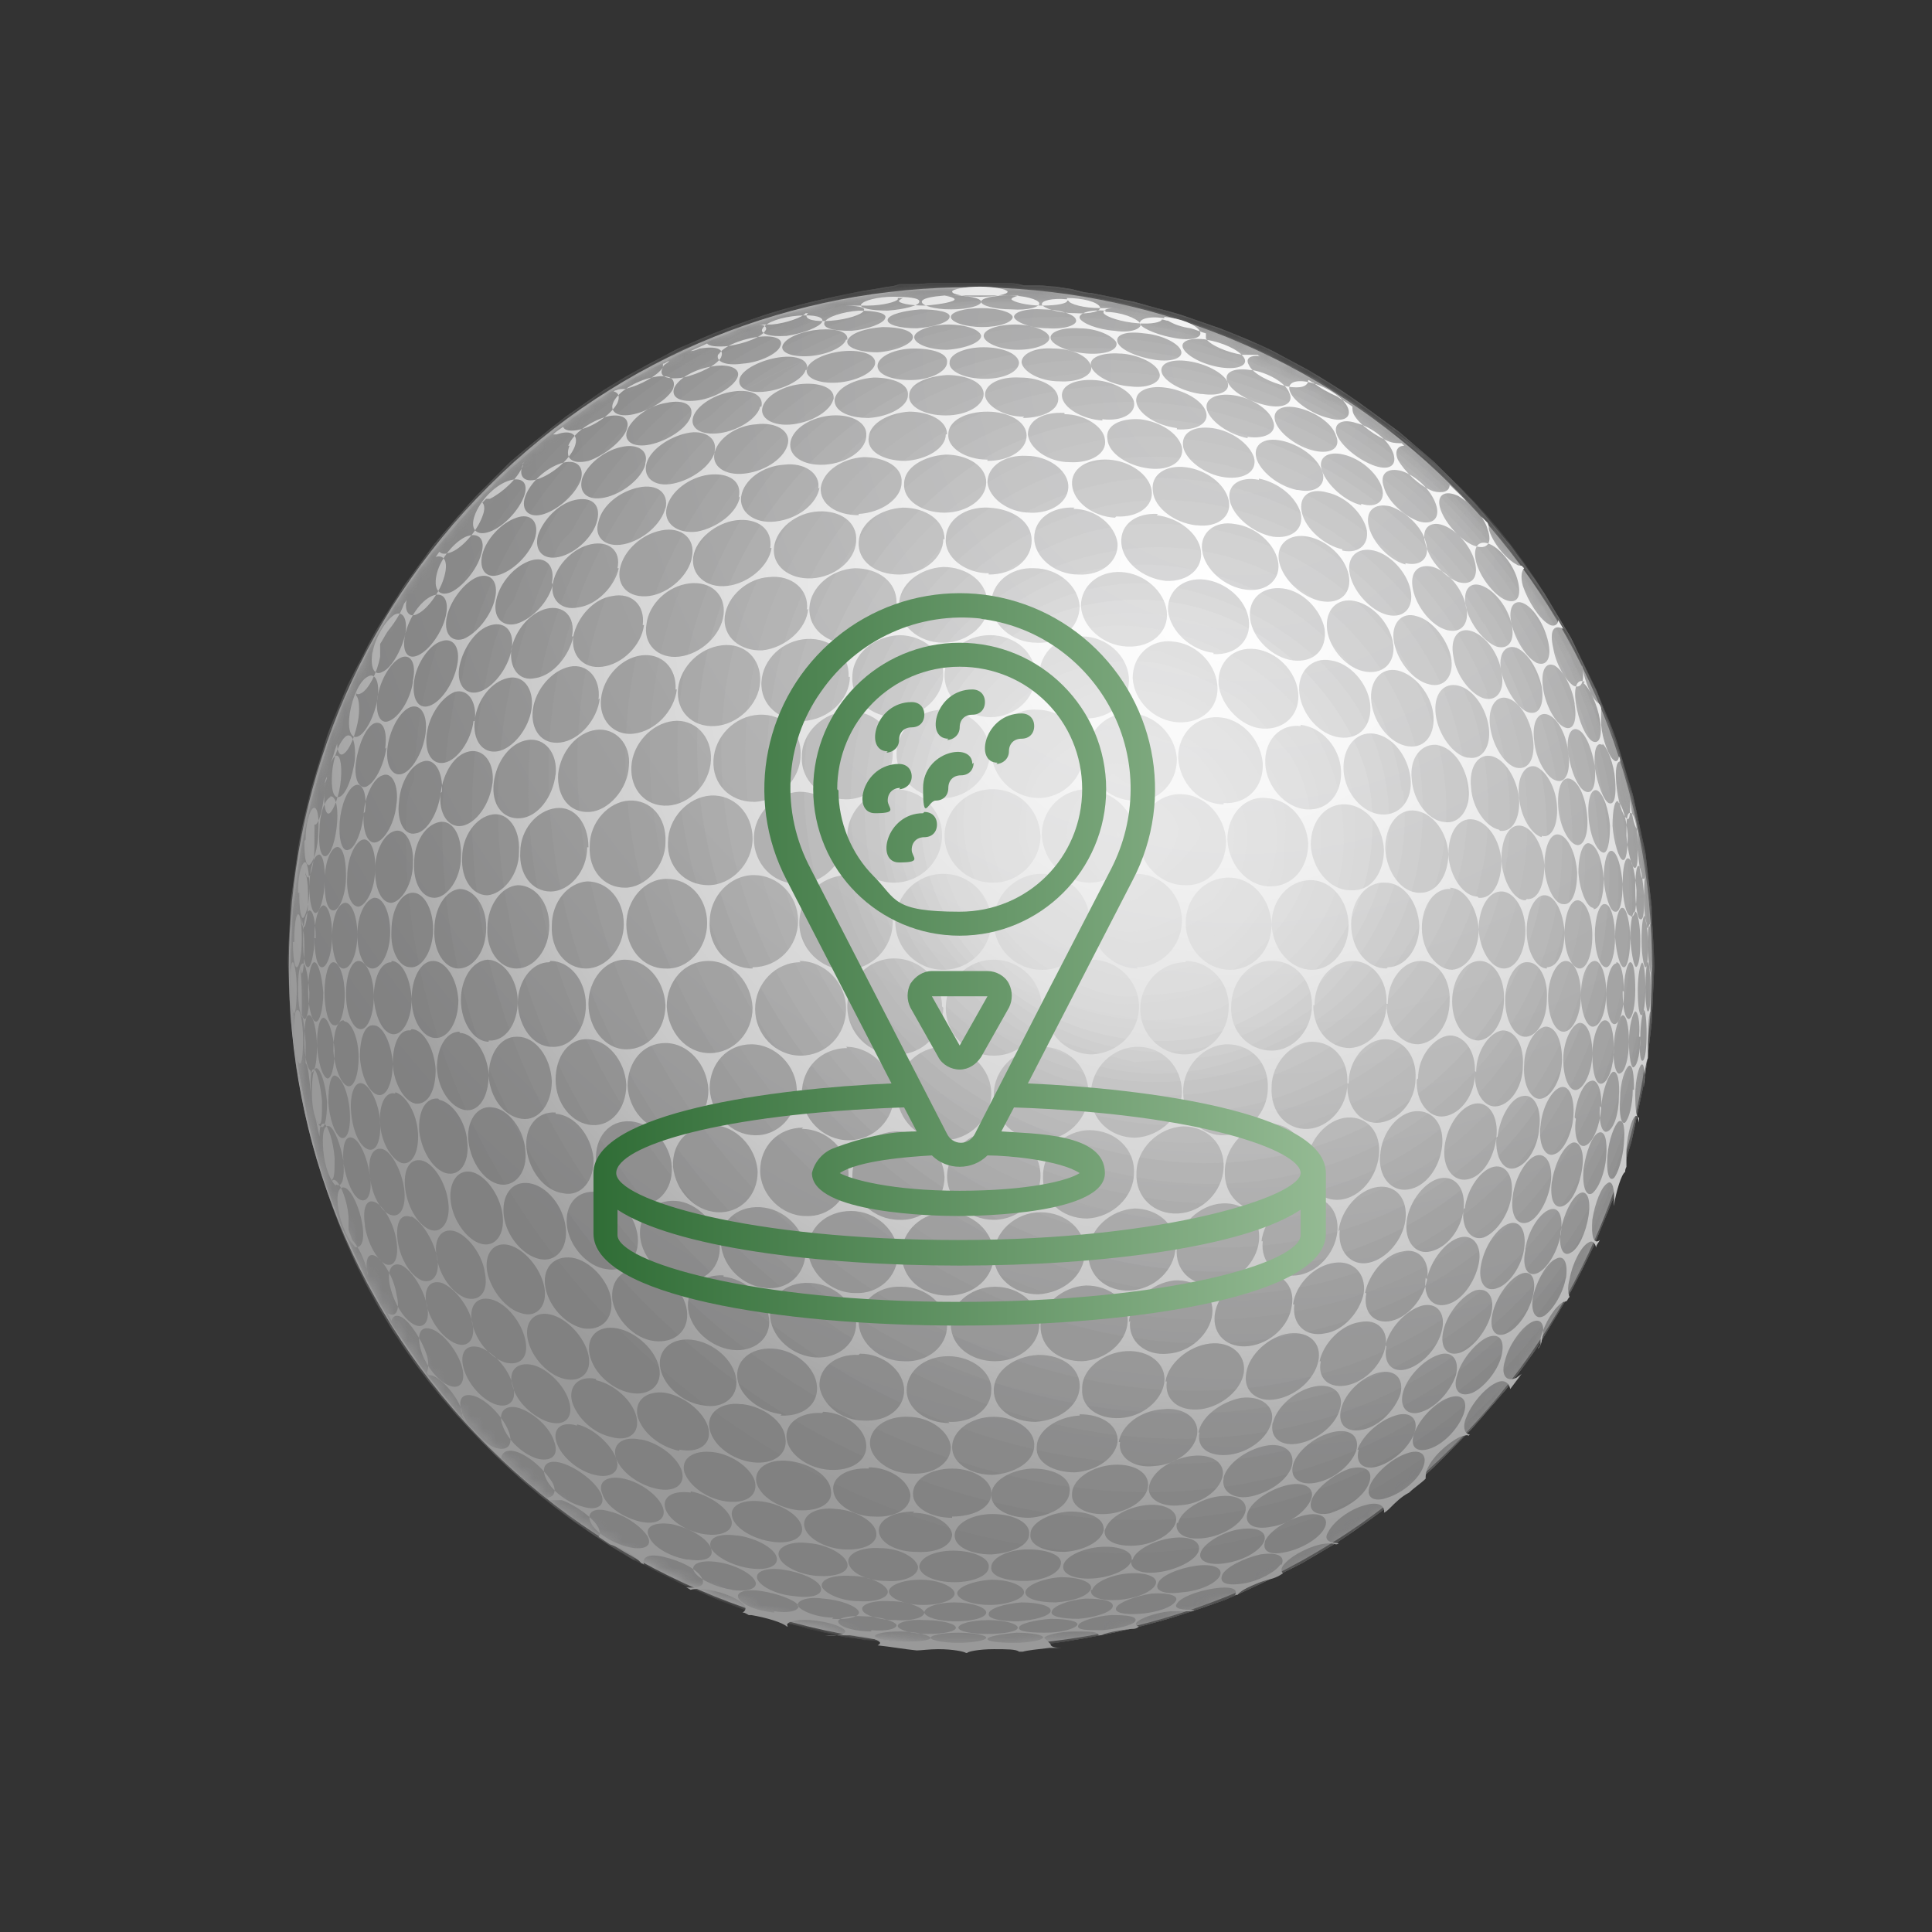 <?xml version="1.0" encoding="UTF-8"?>
<svg xmlns="http://www.w3.org/2000/svg" xmlns:xlink="http://www.w3.org/1999/xlink" version="1.1" viewBox="0 0 153 153">
  <rect x="0" y="0" width="153" height="153" fill="#333333" stroke="none"/>
  <!-- Generator: Adobe Illustrator 29.1.0, SVG Export Plug-In . SVG Version: 2.1.0 Build 142)  -->
  <defs>
    <style>
      .st0 {
        fill: #757575;
      }

      .st1 {
        fill: url(#Gradient_bez_nazwy_47958);
      }

      .st2 {
        fill: #797979;
      }

      .st3 {
        mask: url(#mask-1);
      }

      .st4 {
        fill: url(#Gradient_bez_nazwy_4795);
      }

      .st5 {
        fill: #b8b8b8;
      }

      .st6 {
        fill: #d7d7d7;
      }

      .st7 {
        fill: url(#Gradient_bez_nazwy);
      }

      .st8 {
        fill: url(#Gradient_bez_nazwy_4790);
        mix-blend-mode: screen;
      }

      .st8, .st9 {
        isolation: isolate;
      }

      .st10 {
        fill: #a7a7a7;
      }

      .st11 {
        fill: #7d7d7d;
      }

      .st12 {
        fill: #9f9f9f;
      }

      .st13 {
        fill: #c9c9c9;
      }

      .st14 {
        fill: #fff;
      }

      .st15 {
        mask: url(#mask);
      }

      .st16 {
        fill: #cdcdcd;
      }

      .st17 {
        fill: #e9e9e9;
      }

      .st18 {
        fill: #9b9b9b;
      }

      .st19 {
        fill: #e1e1e1;
      }

      .st20 {
        fill: url(#Gradient_bez_nazwy_47952);
      }

      .st21 {
        fill: #e2e2e2;
      }

      .st22 {
        fill: #e5e5e5;
      }

      .st23 {
        fill: url(#Gradient_bez_nazwy_47954);
      }

      .st24 {
        fill: #e0e0e0;
      }

      .st25 {
        fill: #8e8e8e;
      }

      .st26 {
        fill: #8a8a8a;
      }

      .st27 {
        fill: url(#Gradient_bez_nazwy_47953);
      }

      .st28 {
        fill: #e3e3e3;
      }

      .st29 {
        fill: #929292;
      }

      .st30 {
        fill: url(#Gradient_bez_nazwy_47955);
      }

      .st31 {
        fill: #b0b0b0;
      }

      .st32 {
        fill: #c4c4c4;
      }

      .st33 {
        fill: #dbdbdb;
      }

      .st34 {
        mix-blend-mode: hard-light;
        opacity: .7;
      }

      .st35 {
        fill: url(#Gradient_bez_nazwy_47951);
      }

      .st36 {
        fill: silver;
      }

      .st37 {
        fill: #969696;
      }

      .st38 {
        fill: #868686;
      }

      .st39 {
        fill: #6d6d6d;
      }

      .st40 {
        fill: #ddd;
      }

      .st41 {
        fill: #717171;
      }

      .st42 {
        fill: url(#Gradient_bez_nazwy_47957);
      }

      .st43 {
        fill: #dfdfdf;
      }

      .st44 {
        fill: #b4b4b4;
      }

      .st45 {
        fill: #828282;
      }

      .st46 {
        fill: #a3a3a3;
      }

      .st47 {
        fill: #ababab;
      }

      .st48 {
        fill: #dcdcdc;
      }

      .st49 {
        fill: #e4e4e4;
      }

      .st50 {
        fill: #bcbcbc;
      }

      .st51 {
        fill: #e7e7e7;
      }

      .st52 {
        fill: #d1d1d1;
      }

      .st53 {
        fill: #d9d9d9;
      }

      .st54 {
        fill: url(#Gradient_bez_nazwy_47956);
      }

      .st55 {
        fill: #e8e8e8;
      }

      .st56 {
        fill: #e6e6e6;
      }
    </style>
    <radialGradient id="Gradient_bez_nazwy" data-name="Gradient bez nazwy" cx="-418.3" cy="572.3" fx="-418.3" fy="572.3" r="1" gradientTransform="translate(37787.8 51477.6) scale(90.1 -89.9)" gradientUnits="userSpaceOnUse">
      <stop offset="0" stop-color="#fafafa"></stop>
      <stop offset=".2" stop-color="#efeff0"></stop>
      <stop offset=".6" stop-color="#d5d5d5"></stop>
      <stop offset="1" stop-color="#adadae"></stop>
    </radialGradient>
    <mask id="mask" x="22.8" y="22.6" width="108.1" height="107.8" maskUnits="userSpaceOnUse">
      <g id="mask0_93_57972">
        <path class="st14" d="M50.2,123.4c7.6,4.3,16.7,6.2,26.5,4.9-9.8,1.3-18.9-.6-26.5-4.9-1.5-.9-3.4-2-4.8-3-1.1-.9-2.7-2-3.8-2.9-.9-.8-2-1.8-2.9-2.7-3.1-3.1-7-7.7-10.2-14-.6-1.2-1.4-2.9-1.9-4.2-.5-1.2-1-2.8-1.4-4-.7-2.2-1.4-5.2-1.8-7.5-.4-2.6-.7-6.1-.7-8.7,0-1.4,0-3.4.2-4.8.1-1.3.4-3,.6-4.3.2-1.4.6-3.2,1-4.6.3-1.2.8-2.8,1.2-4,1.3-3.7,2.6-6.1,3.6-8,.7-1.3,1.7-2.9,2.5-4.1.7-1,1.6-2.3,2.4-3.3.9-1.2,2.2-2.7,3.3-3.8.8-.9,1.9-2,2.8-2.8,1.2-1.1,2.9-2.5,4.3-3.5.1,0,2.6-2,6.2-4,1.6-.9,3.9-2,5.6-2.7,1.1-.5,2.6-1,3.8-1.4,1.2-.4,2.8-.8,4-1.1,1.1-.3,2.6-.6,3.8-.8.5,0,1.2-.2,1.8-.3.8-.1,1.9-.2,2.8-.3,0,0,1.5-.1,3.7-.2.4,0,.8,0,1.2,0,.7,0,1.6,0,2.3,0,.8,0,2.6.2,3.8.3.4,0,1,.1,1.4.2.5,0,1,.2,1.5.2.5,0,1.1.2,1.5.3.6.1,1.4.3,1.9.4.6.1,1.3.3,1.8.5.8.2,1.9.6,2.7.8,1.1.4,2.6,1,3.7,1.4.8.4,2,.9,2.8,1.3,1.2.6,2.7,1.4,3.9,2.1.9.6,2.2,1.3,3.1,2s2.1,1.5,3,2.2c1.1.9,2.5,2.1,3.5,3.1.9.8,2,2,2.8,2.8.9,1,2.1,2.4,3,3.6,1.4,1.9,2.9,4,4.7,7.3,1.2,2.2,2.5,5.3,3.3,7.6.5,1.3,1,3.1,1.3,4.4.3,1.2.6,2.9.9,4.2.3,1.4.5,3.3.6,4.7.1,1.6.2,3.8.2,5.4,0,1.3-.1,3.1-.3,4.4-.1,1.4-.4,3.3-.7,4.7-.3,1.3-.6,2.9-1,4.2-.4,1.4-.9,3.2-1.5,4.5-.5,1.2-1.1,2.7-1.6,3.8-.6,1.3-1.5,3-2.2,4.3-1.3,2.1-3.1,4.8-4.6,6.7-.9,1.2-2.3,2.7-3.3,3.8-3,3.1-5.7,5.1-7.2,6.2-1.1.8-2.5,1.7-3.6,2.4-1.6.9-3.8,2.1-5.5,2.9-1.2.6-2.8,1.2-4.1,1.7-1.2.4-2.7.9-3.9,1.3-2.6.7-3.6.9-5.7,1.3-1,.2-3.1.5-4.5.6-1.6.1-2.2.1-2.5.1-1.8,0-1.8,0-3.5,0-.2,0-2.3,0-5-.4-1.6-.2-2.9-.4-2.9-.4-.5,0-1.2-.2-1.7-.3-.5-.1-1.3-.3-1.8-.4-.7-.2-1.6-.4-2.3-.6-.7-.2-1.6-.5-2.2-.7-1.1-.4-2.6-.9-3.7-1.4-1.7-.8-3.9-1.9-5.5-2.7h0Z"></path>
      </g>
    </mask>
    <mask id="mask-1" x="22.8" y="22.6" width="108.1" height="107.8" maskUnits="userSpaceOnUse">
      <g id="mask1_93_57972">
        <path class="st14" d="M84.1,129.9c-1.4.2-2.9.3-4,.4-1,0-1.4,0-2.4,0-.4,0-1.2,0-2.3,0-2.3,0-4.2-.3-4.9-.4-.9-.1-1.1-.1-2.9-.4-.5,0-1.1-.2-1.5-.3-.9-.2-2.8-.6-3.8-.9-1.4-.4-3.2-1-4.5-1.5-1-.4-2.3-.9-3.2-1.3-1.3-.6-2.9-1.5-4.2-2.1-13.2-7.5-21.9-22.2-21.9-40.4,0-28.6,21.8-54.7,48.6-58.3-26.8,3.6-48.5,29.7-48.6,58.3,0,18.1,8.7,32.9,21.9,40.4-.9-.6-2.2-1.3-3.1-1.9-1.4-1-3.3-2.3-4.6-3.4-1.8-1.5-4.1-3.7-5.7-5.4-1.1-1.1-2.4-2.7-3.3-4-.9-1.1-2-2.7-2.7-3.9-.6-1.1-1.5-2.5-2-3.6-.6-1.3-1.5-2.9-2-4.2-.5-1.2-1.1-2.7-1.4-3.9-.6-1.8-1.5-4.8-2-8.7-.3-2.3-.6-5.5-.6-7.8,0-2.6.4-6.1.7-8.7.2-1.4.6-3.2,1-4.6.9-3.7,2.1-6.6,2.9-8.3,2.9-6.6,6.7-11.4,9.5-14.5,3.9-4.3,8.4-7.9,13.5-10.7.8-.5,1.9-1,2.8-1.5.9-.5,2.2-1.1,3.2-1.4,1.2-.5,2.8-1.1,4-1.4,1.2-.4,2.8-.8,4-1.1,1.1-.3,2.6-.6,3.8-.8,1.9-.3,2.7-.4,4.4-.5.4,0,.9,0,1.3,0,1,0,1.8,0,2.4,0,.4,0,.8,0,1.2,0,.7,0,1.6,0,2.3,0,.7,0,1.2,0,2.4.2.4,0,.9,0,1.3.1,1.1.1,2.7.4,2.9.4,1.3.2,2.2.4,3.4.7.6.2,1.4.4,2,.5.7.2,1.6.5,2.2.7.8.3,1.9.7,2.7,1,.8.3,1.9.8,2.8,1.2,1.3.6,3,1.5,4.2,2.1,1,.5,2.2,1.3,3.1,1.9.9.6,2.1,1.5,3,2.1,1.2.9,2.8,2.2,3.9,3.3.9.8,2,1.9,2.8,2.8,1,1.1,2.3,2.6,3.2,3.7.7,1,1.7,2.3,2.4,3.3.8,1.2,1.8,2.8,2.4,4,1.2,2.2,2.5,5.3,3.4,7.6.5,1.3,1,3.1,1.4,4.5.3,1.2.7,2.9.9,4.2.3,1.4.5,3.3.6,4.7.1,1.4.2,3.3.2,4.8,0,1.3,0,3.1-.2,4.4-.1,1.6-.4,3.7-.7,5.2-.3,1.3-.6,2.9-.9,4.2-.4,1.3-.9,3.1-1.4,4.4-.4,1.2-1.1,2.7-1.6,3.9-.6,1.3-1.4,2.9-2.1,4.1-1.2,2.1-3.1,4.8-4.5,6.8-.8,1.1-2.1,2.5-3,3.5-1,1.1-2.4,2.5-3.5,3.5-1.7,1.4-4,3.3-5.8,4.5-1.2.8-2.9,1.9-4.2,2.6-.8.4-1.9,1-2.8,1.4-1,.5-2.3,1.1-3.4,1.5-1.1.4-3,1.2-5.9,1.9-2.3.6-4.6,1.1-6.8,1.4h0Z"></path>
      </g>
    </mask>
    <radialGradient id="Gradient_bez_nazwy_4790" data-name="Gradient bez nazwy 4790" cx="-417.7" cy="571.7" fx="-417.7" fy="571.7" r="1" gradientTransform="translate(33387.2 45497.3) scale(79.7 -79.5)" gradientUnits="userSpaceOnUse">
      <stop offset="0" stop-color="#fff"></stop>
      <stop offset=".2" stop-color="#f8f8f8"></stop>
      <stop offset=".4" stop-color="#e7e7e7"></stop>
      <stop offset=".7" stop-color="#cacaca"></stop>
      <stop offset=".9" stop-color="#a3a3a3"></stop>
      <stop offset="1" stop-color="#999"></stop>
    </radialGradient>
    <linearGradient id="Gradient_bez_nazwy_4795" data-name="Gradient bez nazwy 4795" x1="47" y1="78" x2="105" y2="78" gradientTransform="translate(0 154) scale(1 -1)" gradientUnits="userSpaceOnUse">
      <stop offset="0" stop-color="#306d36"></stop>
      <stop offset="1" stop-color="#94ba93"></stop>
    </linearGradient>
    <linearGradient id="Gradient_bez_nazwy_47951" data-name="Gradient bez nazwy 4795" y1="91.5" y2="91.5" xlink:href="#Gradient_bez_nazwy_4795"></linearGradient>
    <linearGradient id="Gradient_bez_nazwy_47952" data-name="Gradient bez nazwy 4795" x1="47" y1="96.4" x2="105" y2="96.4" xlink:href="#Gradient_bez_nazwy_4795"></linearGradient>
    <linearGradient id="Gradient_bez_nazwy_47953" data-name="Gradient bez nazwy 4795" y1="97.3" y2="97.3" xlink:href="#Gradient_bez_nazwy_4795"></linearGradient>
    <linearGradient id="Gradient_bez_nazwy_47954" data-name="Gradient bez nazwy 4795" y1="91.5" y2="91.5" xlink:href="#Gradient_bez_nazwy_4795"></linearGradient>
    <linearGradient id="Gradient_bez_nazwy_47955" data-name="Gradient bez nazwy 4795" x1="47" y1="87.7" x2="105" y2="87.7" xlink:href="#Gradient_bez_nazwy_4795"></linearGradient>
    <linearGradient id="Gradient_bez_nazwy_47956" data-name="Gradient bez nazwy 4795" y1="92.5" x2="105" y2="92.5" xlink:href="#Gradient_bez_nazwy_4795"></linearGradient>
    <linearGradient id="Gradient_bez_nazwy_47957" data-name="Gradient bez nazwy 4795" x1="47" y1="95.4" x2="105" y2="95.4" xlink:href="#Gradient_bez_nazwy_4795"></linearGradient>
    <linearGradient id="Gradient_bez_nazwy_47958" data-name="Gradient bez nazwy 4795" x1="47" y1="73.2" x2="105" y2="73.2" xlink:href="#Gradient_bez_nazwy_4795"></linearGradient>
  </defs>
  <g class="st9">
    <g id="Warstwa_1">
      <g>
        <path class="st7" d="M115,114.6c21.1-21,21.1-55.1,0-76.1-21.1-21-55.3-21-76.3,0-21.1,21-21.1,55.1,0,76.1,21.1,21,55.3,21,76.3,0Z"></path>
        <g class="st34">
          <g class="st15">
            <g>
              <path class="st26" d="M50.2,123.4c2.9,1.5,4.5,2.4,6.9,3.3,2.9,1.1,4.9,1.8,8.6,2.6,4.7,1,10.7,1.4,15.5,1,11.5-1,21.4-5.1,30.2-12.4,3.6-3,7.7-7.5,10-10.9,2.3-3.6,2.9-4.5,4.4-7.7,1.1-2.4,2.3-5.8,3.1-8.3,1.7-6.2,2-12.3,1.9-14.2,0-2.6-.3-6.1-.7-8.7-.4-2.6-1.3-6.1-2.1-8.6-2.4-7.1-5.7-11.8-5.8-12-2.2-3.1-3.9-5.4-5.3-6.9-3.3-3.6-6.3-5.9-6.3-5.9-3.2-2.4-4-3-7.2-4.9-2.7-1.6-6-3-6.9-3.3-2.3-.9-8.5-3.2-16.9-3.6-16.7-.8-27.9,6-31.6,8.3-3.4,2.1-6.6,4.9-7.7,5.8-1.8,1.6-3.9,3.9-5.4,5.7-.4.5-4.2,4.9-7.3,11.8-3.9,8.7-4.5,16.4-4.5,17.3-.2,2.8-.3,6.4,0,9.2.3,3.2.8,7.1,2.3,11.8.8,2.5,2,5.8,3.3,8.1.6,1.1,1.3,2.6,2,3.6,1.4,2.2,3.4,5,5,7,.3.3,2.8,3.4,6.9,6.8,2.9,2.4,5.3,3.9,7.7,5.3,7.6,4.3,16.7,6.2,26.5,4.9-9.8,1.3-18.9-.6-26.5-4.9"></path>
              <path class="st26" d="M76.8,128.3c-49.1,1.2-65.5-52-41.9-74.5,25-23.7,72.7,3.5,71,40.4-1.2,24.7-18.7,30.5-29.1,34-9.8,1.3-18.9-.6-26.5-4.9.8.4,1.9,1,2.8,1.5,1.2.6,2.9,1.3,4.2,1.8l2.3.8c.8.3,1.9.6,2.7.8l1.8.5c.6.1,1.4.3,1.9.4l1.5.3c.5,0,1.1.2,1.5.2l1.3.2c.4,0,.9.1,1.3.1h1.2c.4.1.9.2,1.2.2h1.2c.4,0,.8,0,1.2,0h1.2c.4,0,.8,0,1.2,0h1.2c.4,0,.9-.1,1.3-.1h1.4c.4-.2,1-.2,1.4-.3l1.8-.3c4-.8,6.5-1.4,10.9-3l2.8-1.2c3.6-1.8,3.8-1.9,6.1-3.3l3-2c1.3-1,3.1-2.4,4.3-3.5l2.8-2.7c1-1.1,2.4-2.6,3.3-3.8l2.4-3.3c.8-1.2,1.8-2.8,2.5-4l1.9-3.7c.5-1.3,1.3-3,1.8-4.3l1.3-4c.3-1.4.8-3.2,1-4.6l.6-4.3c0-1.6.3-3.7.3-5.4l-.2-4.4c-.2-1.4-.3-3.3-.6-4.7l-.9-4.2c-.4-1.3-.9-3.1-1.3-4.4l-1.5-3.9c-.6-1.2-1.4-2.9-2-4.2l-2.1-3.5c-.8-1.2-1.9-2.7-2.7-3.8l-2.6-3.1c-1-1.1-2.4-2.5-3.4-3.5l-2.8-2.4c-3.8-2.8-4.2-3.1-7.2-4.9l-2.8-1.5c-1.2-.6-2.9-1.3-4.2-1.8l-2.3-.8c-.8-.3-1.9-.6-2.7-.8l-1.8-.5c-.6-.1-1.4-.3-1.9-.4l-1.5-.3c-.5,0-1.1-.2-1.5-.3l-1.3-.2c-.4,0-.9-.1-1.3-.1h-1.2c-.4-.1-.9-.2-1.2-.2h-1.2c-.4,0-.8,0-1.2,0h-1.2c-.4,0-.8,0-1.2,0h-1.2c-.4,0-.9.1-1.3.1h-1.4c-.4.2-1,.2-1.4.3l-1.8.3c-5.1,1-7.6,1.8-11.5,3.3l-2.8,1.2c-3.6,1.9-3.8,2-5.9,3.3l-3,2.1c-1.3,1-3,2.4-4.3,3.5l-2.8,2.8c-1,1.1-2.3,2.6-3.3,3.8l-2.4,3.3c-.7,1.2-1.8,2.8-2.5,4.1l-1.9,3.7c-.5,1.3-1.3,3-1.7,4.3l-1.2,4c-.3,1.4-.8,3.2-1,4.6l-.6,4.3c0,1.4-.2,3.4-.2,4.8l.2,4.4c.3,2.3.7,5.4,1.2,7.7l1.1,4.1c.5,1.3,1,3.1,1.6,4.3l1.7,3.8c.7,1.2,1.5,2.9,2.3,4l2.3,3.4c.9,1.1,2,2.6,3,3.7l2.7,2.9c1.1,1,2.6,2.4,3.7,3.4l2.9,2.2c1.4.9,3.3,2.2,4.8,3,7.6,4.3,16.7,6.2,26.5,4.9"></path>
              <path class="st38" d="M58.7,127c-42-15.4-45.5-66.2-14.6-80.8,32.4-15.3,74.1,24.1,61.9,58.5-9.4,26.7-35,26.2-47.3,22.2-3-.9-5.8-2.1-8.4-3.6.8.4,1.9,1,2.8,1.5,1.2.6,2.9,1.3,4.2,1.8l2.3.8c.8.3,1.9.6,2.7.8l1.8.5c.6.1,1.4.3,1.9.4l1.5.3c.5,0,1.1.2,1.5.2l1.3.2c.4,0,.9.1,1.3.1h1.2c.4.1.9.2,1.2.2h1.2c.4,0,.8,0,1.2,0h1.2c.4,0,.8,0,1.2,0h1.2c.4,0,.9-.1,1.3-.1h1.4c.4-.2,1-.2,1.4-.3l1.8-.3c4-.8,6.5-1.4,10.9-3l2.8-1.2c3.6-1.8,3.8-1.9,6.1-3.3l3-2c1.3-1,3.1-2.4,4.3-3.5l2.8-2.7c1-1.1,2.4-2.6,3.3-3.8l2.4-3.3c.8-1.2,1.8-2.8,2.5-4l1.9-3.7c.5-1.3,1.3-3,1.8-4.3l1.3-4c.3-1.4.8-3.2,1-4.6l.6-4.3c0-1.6.3-3.7.3-5.4l-.2-4.4c-.2-1.4-.3-3.3-.6-4.7l-.9-4.2c-.4-1.3-.9-3.1-1.3-4.4l-1.5-3.9c-.6-1.2-1.4-2.9-2-4.2l-2.1-3.5c-.8-1.2-1.9-2.7-2.7-3.8l-2.6-3.1c-1-1.1-2.4-2.5-3.4-3.5l-2.8-2.4c-3.8-2.8-4.2-3.1-7.2-4.9l-2.8-1.5c-1.2-.6-2.9-1.3-4.2-1.8l-2.3-.8c-.8-.3-1.9-.6-2.7-.8l-1.8-.5c-.6-.1-1.4-.3-1.9-.4l-1.5-.3c-.5,0-1.1-.2-1.5-.3l-1.3-.2c-.4,0-.9-.1-1.3-.1h-1.2c-.4-.1-.9-.2-1.2-.2h-1.2c-.4,0-.8,0-1.2,0h-1.2c-.4,0-.8,0-1.2,0h-1.2c-.4,0-.9.1-1.3.1h-1.4c-.4.2-1,.2-1.4.3l-1.8.3c-5.1,1-7.6,1.8-11.5,3.3l-2.8,1.2c-3.6,1.9-3.8,2-5.9,3.3l-3,2.1c-1.3,1-3,2.4-4.3,3.5l-2.8,2.8c-1,1.1-2.3,2.6-3.3,3.8l-2.4,3.3c-.7,1.2-1.8,2.8-2.5,4.1l-1.9,3.7c-.5,1.3-1.3,3-1.7,4.3l-1.2,4c-.3,1.4-.8,3.2-1,4.6l-.6,4.3c0,1.4-.2,3.4-.2,4.8l.2,4.4c.3,2.3.7,5.4,1.2,7.7l1.1,4.1c.5,1.3,1,3.1,1.6,4.3l1.7,3.8c.7,1.2,1.5,2.9,2.3,4l2.3,3.4c.9,1.1,2,2.6,3,3.7l2.7,2.9c1.1,1,2.6,2.4,3.7,3.4l2.9,2.2c1.4.9,3.3,2.2,4.8,3,2.6,1.5,5.5,2.7,8.4,3.6"></path>
              <path class="st45" d="M25.1,91.9c-10.5-37.4,24-63.4,58.6-44.1,35.2,19.6,35.1,70.7-.1,80.4-7.2,2-18.7,2.9-32.4-4.3-.3-.2-.6-.3-.9-.5,3.5,1.8,3.9,2.1,6.9,3.3l2.3.8c.8.3,1.9.6,2.7.8l1.8.5c.6.1,1.4.3,1.9.4l1.5.3c.5,0,1.1.2,1.5.2l1.3.2c.4,0,.9.1,1.3.1h1.2c.4.1.9.2,1.2.2h1.2c.4,0,.8,0,1.2,0h1.2c.4,0,.8,0,1.2,0h1.2c.4,0,.9-.1,1.3-.1h1.4c.4-.2,1-.2,1.4-.3l1.8-.3c4-.8,6.5-1.4,10.9-3l2.8-1.2c3.6-1.8,3.8-1.9,6.1-3.3l3-2c1.3-1,3.1-2.4,4.3-3.5l2.8-2.7c1-1.1,2.4-2.6,3.3-3.8l2.4-3.3c.8-1.2,1.8-2.8,2.5-4l1.9-3.7c.5-1.3,1.3-3,1.8-4.3l1.3-4c.3-1.4.8-3.2,1-4.6l.6-4.3c0-1.6.3-3.7.3-5.4l-.2-4.4c-.2-1.4-.3-3.3-.6-4.7l-.9-4.2c-.4-1.3-.9-3.1-1.3-4.4l-1.5-3.9c-.6-1.2-1.4-2.9-2-4.2l-2.1-3.5c-.8-1.2-1.9-2.7-2.7-3.8l-2.6-3.1c-1-1.1-2.4-2.5-3.4-3.5l-2.8-2.4c-3.8-2.8-4.2-3.1-7.2-4.9l-2.8-1.5c-1.2-.6-2.9-1.3-4.2-1.8l-2.3-.8c-.8-.3-1.9-.6-2.7-.8l-1.8-.5c-.6-.1-1.4-.3-1.9-.4l-1.5-.3c-.5,0-1.1-.2-1.5-.3l-1.3-.2c-.4,0-.9-.1-1.3-.1h-1.2c-.4-.1-.9-.2-1.2-.2h-1.2c-.4,0-.8,0-1.2,0h-1.2c-.4,0-.8,0-1.2,0h-1.2c-.4,0-.9.1-1.3.1h-1.4c-.4.2-1,.2-1.4.3l-1.8.3c-5.1,1-7.6,1.8-11.5,3.3l-2.8,1.2c-3.6,1.9-3.8,2-5.9,3.3l-3,2.1c-1.3,1-3,2.4-4.3,3.5l-2.8,2.8c-1,1.1-2.3,2.6-3.3,3.8l-2.4,3.3c-.7,1.2-1.8,2.8-2.5,4.1l-1.9,3.7c-.5,1.3-1.3,3-1.7,4.3l-1.2,4c-.3,1.4-.8,3.2-1,4.6l-.6,4.3c0,1.4-.2,3.4-.2,4.8l.2,4.4c.3,2.3.7,5.4,1.2,7.7l1.1,4.1,1.2,3.4-1.3-3.9c0,0,0-.1,0-.2"></path>
              <path class="st45" d="M51.2,123.9c-1-.5-2.2-1.3-3.2-1.9.7.4,1.6.9,2.3,1.3.3.2.6.3.9.5"></path>
              <path class="st11" d="M23.5,84.9c-5.1-43,38.9-58.3,68.8-34,32,26,23.1,75.4-14.2,78.9-9.5.9-17-1.7-19.4-2.6l2.3.8,1.3.4,1.8.5c.6.1,1.4.3,1.9.4l1.5.3c.5,0,1.1.2,1.5.2l1.3.2c.4,0,.9.1,1.3.1h1.2c.4.1.9.2,1.2.2h1.2c.4,0,.8,0,1.2,0h1.2c.4,0,.8,0,1.2,0h1.2c.4,0,.9-.1,1.3-.1h1.4c.4-.2,1-.2,1.4-.3l1.8-.3c4-.8,6.5-1.4,10.9-3l2.8-1.2c3.6-1.8,3.8-1.9,6.1-3.3l3-2c1.3-1,3.1-2.4,4.3-3.5l2.8-2.7c1-1.1,2.4-2.6,3.3-3.8l2.4-3.3c.8-1.2,1.8-2.8,2.5-4l1.9-3.7c.5-1.3,1.3-3,1.8-4.3l1.3-4c.3-1.4.8-3.2,1-4.6l.6-4.3c0-1.6.3-3.7.3-5.4l-.2-4.4c-.2-1.4-.3-3.3-.6-4.7l-.9-4.2c-.4-1.3-.9-3.1-1.3-4.4l-1.5-3.9c-.6-1.2-1.4-2.9-2-4.2l-2.1-3.5c-.8-1.2-1.9-2.7-2.7-3.8l-2.6-3.1c-1-1.1-2.4-2.5-3.4-3.5l-2.8-2.4c-3.8-2.8-4.2-3.1-7.2-4.9l-2.8-1.5c-1.2-.6-2.9-1.3-4.2-1.8l-2.3-.8c-.8-.3-1.9-.6-2.7-.8l-1.8-.5c-.6-.1-1.4-.3-1.9-.4l-1.5-.3c-.5,0-1.1-.2-1.5-.3l-1.3-.2c-.4,0-.9-.1-1.3-.1h-1.2c-.4-.1-.9-.2-1.2-.2h-1.2c-.4,0-.8,0-1.2,0h-1.2c-.4,0-.8,0-1.2,0h-1.2c-.4,0-.9.1-1.3.1h-1.4c-.4.2-1,.2-1.4.3l-1.8.3c-5.1,1-7.6,1.8-11.5,3.3l-2.8,1.2c-3.6,1.9-3.8,2-5.9,3.3l-3,2.1c-1.3,1-3,2.4-4.3,3.5l-2.8,2.8c-1,1.1-2.3,2.6-3.3,3.8l-2.4,3.3c-.7,1.2-1.8,2.8-2.5,4.1l-1.9,3.7c-.5,1.3-1.3,3-1.7,4.3l-1.2,4c-.3,1.4-.8,3.2-1,4.6l-.6,4.3c0,1.4-.2,3.4-.2,4.8l.2,4.4c.2,1.5.4,3.5.6,4.9v-.8"></path>
              <path class="st2" d="M22.8,76.4c2.2-45.8,52-48.5,76.2-22.3,29,31.3,13.6,77.6-25.3,76.2-.8,0-3.2-.1-6.7-.7l1.5.3h.4c0,0,1.3.2,1.3.2.4,0,.9.1,1.3.1h1.2c.4.1.9.2,1.2.2h1.2c.4,0,.8,0,1.2,0h1.2c.4,0,.8,0,1.2,0h1.2c.4,0,.9-.1,1.3-.1h1.4c.4-.2,1-.2,1.4-.3l1.8-.3c4-.8,6.5-1.4,10.9-3l2.8-1.2c3.6-1.8,3.8-1.9,6.1-3.3l3-2c1.3-1,3.1-2.4,4.3-3.5l2.8-2.7c1-1.1,2.4-2.6,3.3-3.8l2.4-3.3c.8-1.2,1.8-2.8,2.5-4l1.9-3.7c.5-1.3,1.3-3,1.8-4.3l1.3-4c.3-1.4.8-3.2,1-4.6l.6-4.3c0-1.6.3-3.7.3-5.4l-.2-4.4c-.2-1.4-.3-3.3-.6-4.7l-.9-4.2c-.4-1.3-.9-3.1-1.3-4.4l-1.5-3.9c-.6-1.2-1.4-2.9-2-4.2l-2.1-3.5c-.8-1.2-1.9-2.7-2.7-3.8l-2.6-3.1c-1-1.1-2.4-2.5-3.4-3.5l-2.8-2.4c-3.8-2.8-4.2-3.1-7.2-4.9l-2.8-1.5c-1.2-.6-2.9-1.3-4.2-1.8l-2.3-.8c-.8-.3-1.9-.6-2.7-.8l-1.8-.5c-.6-.1-1.4-.3-1.9-.4l-1.5-.3c-.5,0-1.1-.2-1.5-.3l-1.3-.2c-.4,0-.9-.1-1.3-.1h-1.2c-.4-.1-.9-.2-1.2-.2h-1.2c-.4,0-.8,0-1.2,0h-1.2c-.4,0-.8,0-1.2,0h-1.2c-.4,0-.9.1-1.3.1h-1.4c-.4.2-1,.2-1.4.3l-1.8.3c-5.1,1-7.6,1.8-11.5,3.3l-2.8,1.2c-3.6,1.9-3.8,2-5.9,3.3l-3,2.1c-1.3,1-3,2.4-4.3,3.5l-2.8,2.8c-1,1.1-2.3,2.6-3.3,3.8l-2.4,3.3c-.7,1.2-1.8,2.8-2.5,4.1l-1.9,3.7c-.5,1.3-1.3,3-1.7,4.3l-1.2,4c-.3,1.4-.8,3.2-1,4.6l-.6,4.3c0,1.4-.2,3.4-.2,4.8h0"></path>
              <path class="st0" d="M24,65.3c13-46.1,68.4-34.1,85.9-.6,16.9,32.5-.8,66.2-34.5,65.6.6,0,1.5,0,2.2,0,.4,0,.8,0,1.2,0h1.2c.4,0,.9-.1,1.3-.1h1.4c.4-.2,1-.2,1.4-.3l1.8-.3c4-.8,6.5-1.4,10.9-3l2.8-1.2c3.6-1.8,3.8-1.9,6.1-3.3l3-2c1.3-1,3.1-2.4,4.3-3.5l2.8-2.7c1-1.1,2.4-2.6,3.3-3.8l2.4-3.3c.8-1.2,1.8-2.8,2.5-4l1.9-3.7c.5-1.3,1.3-3,1.8-4.3l1.3-4c.3-1.4.8-3.2,1-4.6l.6-4.3c0-1.6.3-3.7.3-5.4l-.2-4.4c-.2-1.4-.3-3.3-.6-4.7l-.9-4.2c-.4-1.3-.9-3.1-1.3-4.4l-1.5-3.9c-.6-1.2-1.4-2.9-2-4.2l-2.1-3.5c-.8-1.2-1.9-2.7-2.7-3.8l-2.6-3.1c-1-1.1-2.4-2.5-3.4-3.5l-2.8-2.4c-3.8-2.8-4.2-3.1-7.2-4.9l-2.8-1.5c-1.2-.6-2.9-1.3-4.2-1.8l-2.3-.8c-.8-.3-1.9-.6-2.7-.8l-1.8-.5c-.6-.1-1.4-.3-1.9-.4l-1.5-.3c-.5,0-1.1-.2-1.5-.3l-1.3-.2c-.4,0-.9-.1-1.3-.1h-1.2c-.4-.1-.9-.2-1.2-.2h-1.2c-.4,0-.8,0-1.2,0h-1.2c-.4,0-.8,0-1.2,0h-1.2c-.4,0-.9.1-1.3.1h-1.4c-.4.2-1,.2-1.4.3l-1.8.3c-5.1,1-7.6,1.8-11.5,3.3l-2.8,1.2c-3.6,1.9-3.8,2-5.9,3.3l-3,2.1c-1.3,1-3,2.4-4.3,3.5l-2.8,2.8c-1,1.1-2.3,2.6-3.3,3.8l-2.4,3.3c-.7,1.2-1.8,2.8-2.5,4.1l-1.9,3.7c-.5,1.3-1.3,3-1.7,4.3l-1.2,4c-.3,1.4-.8,3.2-1,4.6,0,.4-.2,1-.2,1.4.2-1,.4-2.4.6-3.4"></path>
              <path class="st41" d="M25.5,59.8c15.9-41.8,69.8-32.2,88.1,5.8,13.8,28.8-.3,60-29.2,64.3l1.8-.3c2.7-.5,5.7-1.1,10.6-3l2.8-1.2c3.6-1.8,3.8-1.9,6.1-3.3l3-2c1.3-1,3.1-2.4,4.3-3.5l2.8-2.7c1-1.1,2.4-2.6,3.3-3.8l2.4-3.3c.8-1.2,1.8-2.8,2.5-4l1.9-3.7c.5-1.3,1.3-3,1.8-4.3l1.3-4c.3-1.4.8-3.2,1-4.6l.6-4.3c0-1.6.3-3.7.3-5.4l-.2-4.4c-.2-1.4-.4-3.3-.6-4.7l-.9-4.2c-.4-1.3-.9-3.1-1.3-4.4l-1.5-3.9c-.6-1.2-1.4-2.9-2-4.2l-2.1-3.5c-.8-1.2-1.9-2.7-2.7-3.8l-2.6-3.1c-1-1.1-2.4-2.5-3.4-3.5l-2.8-2.4c-3.8-2.8-4.2-3.1-7.2-4.9l-2.8-1.5c-1.2-.6-2.9-1.3-4.2-1.8l-2.3-.8c-.8-.3-1.9-.6-2.7-.8l-1.8-.5c-.6-.1-1.4-.3-1.9-.4l-1.5-.3c-.5,0-1.1-.2-1.5-.3l-1.3-.2c-.4,0-.9-.1-1.3-.1h-1.2c-.4-.1-.9-.2-1.2-.2h-1.2c-.4,0-.8,0-1.2,0h-1.2c-.4,0-.8,0-1.2,0h-1.2c-.4,0-.9.1-1.3.1h-1.4c-.4.2-1,.2-1.4.3l-1.8.3c-5.1,1-7.6,1.8-11.5,3.3l-2.8,1.2c-3.6,1.9-3.8,2-5.9,3.3l-3,2.1c-1.3,1-3,2.4-4.3,3.5l-2.8,2.8c-1,1.1-2.3,2.6-3.3,3.8l-2.4,3.3c-.7,1.2-1.8,2.8-2.5,4.1l-1.9,3.7c-.5,1.3-1.3,3-1.7,4.3-.2.5-.4,1.2-.6,1.7,0-.2.1-.4.2-.6"></path>
              <path class="st39" d="M31.5,47.3c25.6-36.4,81.8-11.4,89.1,29.4,7,39.1-24.1,50.1-27.7,51.2l2-.7,1.9-.7,2.8-1.2c3.6-1.8,3.8-1.9,6.1-3.3l3-2c1.3-1,3.1-2.4,4.3-3.5l2.8-2.7c1-1.1,2.4-2.6,3.3-3.8l2.4-3.3c.8-1.2,1.8-2.8,2.5-4l1.9-3.7c.5-1.3,1.3-3,1.8-4.3l1.3-4c.3-1.4.8-3.2,1-4.6l.6-4.3c0-1.6.3-3.7.3-5.4l-.2-4.4c-.2-1.4-.3-3.3-.6-4.7l-.9-4.2c-.4-1.3-.9-3.1-1.3-4.4l-1.5-3.9c-.6-1.2-1.4-2.9-2-4.2l-2.1-3.5c-.8-1.2-1.9-2.7-2.7-3.8l-2.6-3.1c-1-1.1-2.4-2.5-3.4-3.5l-2.8-2.4c-3.8-2.8-4.2-3.1-7.2-4.9l-2.8-1.5c-1.2-.6-2.9-1.3-4.2-1.8l-2.3-.8c-.8-.3-1.9-.6-2.7-.8l-1.8-.5c-.6-.1-1.4-.3-1.9-.4l-1.5-.3c-.5,0-1.1-.2-1.5-.3l-1.3-.2c-.4,0-.9-.1-1.3-.1h-1.2c-.4-.1-.9-.2-1.2-.2h-1.2c-.4,0-.8,0-1.2,0h-1.2c-.4,0-.8,0-1.2,0h-1.2c-.4,0-.9.1-1.3.1h-1.4c-.4.2-1,.2-1.4.3l-1.8.3c-5.1,1-7.6,1.8-11.5,3.3l-2.8,1.2c-3.6,1.9-3.8,2-5.9,3.3l-3,2.1c-1.3,1-3,2.4-4.3,3.5l-2.8,2.8c-1,1.1-2.3,2.6-3.3,3.8l-2.4,3.3c-.7,1.2-1.8,2.8-2.5,4.1l1.5-2.5c.2-.3.4-.6.6-.9"></path>
              <path class="st25" d="M61.9,127.1c33.8,6.6,54.3-29.5,33.8-59.5-21.2-30.9-65.6-25.9-70.9,8-3.5,22.4,14.2,46.9,37.1,51.4Z"></path>
              <path class="st29" d="M57,125.2c35.2,10.9,55.5-24.2,39.6-52.5-19.4-34.5-62.6-30.1-70.2-.9-6.3,24.3,10.7,47.3,30.6,53.4"></path>
              <path class="st37" d="M50.2,121.8c30.4,15.7,56.5-10.9,48.4-38.8-10.8-37.1-55.2-42.6-69.1-16.5-9.9,18.6-.2,44.4,20.7,55.3Z"></path>
              <path class="st18" d="M48.1,120.1c28.4,16,57-5.9,48.5-37.3-7.6-28.4-48.7-43.3-65.4-16.8-11.8,18.8-.9,44.1,16.8,54"></path>
              <path class="st12" d="M44.9,117.3c26,17.6,55,.7,51-29.7-4.1-30.9-45.1-45.5-62.6-22.2-12.6,16.7-4.2,41.1,11.6,51.9"></path>
              <path class="st46" d="M44.5,116.2c26.7,19.1,54.3-1.7,49.7-28.8-5.4-32.2-47.3-40.9-61-19.5-10.9,17-2.6,38.3,11.3,48.3Z"></path>
              <path class="st10" d="M45,115.6c27.6,19.4,52.1-4.7,47.6-28.3-6.1-31.9-45.6-38.7-59.3-16.7-8.7,14-3.6,33.8,11.7,45.1"></path>
              <path class="st47" d="M41.8,111.9c24,21.7,50.1,3,49.6-19.9-.7-31.5-38-40.3-53.4-24.7-12.8,13-8.4,33.6,3.8,44.6"></path>
              <path class="st31" d="M42.5,111.3c22.7,20.5,50.4,1.6,47.3-24.2-3.1-25.1-38.9-35.5-53.2-15.5-9.7,13.6-4.2,30.6,6,39.7"></path>
              <path class="st44" d="M43.4,110.7c23.1,20.2,48.2-1.7,45.2-23.7-3.3-23.6-36.2-33.2-50.4-14.7-10.7,14-3.4,30.9,5.2,38.4"></path>
              <path class="st5" d="M41,106.5c18.7,21.8,45.3,6,46.6-14.8,1.5-24-29.5-35.6-44.5-21.8-14.8,13.5-7.8,29.9-2,36.6"></path>
              <path class="st50" d="M42.3,105.8c17.5,19.8,42.8,4.9,44.2-14.2,1.5-20.4-24.6-36.4-42.7-20.2-12.3,11-8.3,26.8-1.5,34.4Z"></path>
              <path class="st36" d="M43.8,105.2c16.2,18,40,3.9,41.5-13.6,1.6-18.3-22.3-35.8-41.4-18-6.4,5.9-10.1,20.6,0,31.7Z"></path>
              <path class="st32" d="M45.5,104.5c14.6,14.9,36.8,4.6,38.6-13,2.1-20.1-21.7-31.9-37.4-18.7-10.6,8.9-9.2,23.6-1.3,31.7"></path>
              <path class="st13" d="M44.3,100c7.7,11.5,20.2,9.6,20.4,9.6,4.2-.9,17-3.7,18.7-18.1,2.1-17.3-18.2-29.3-33.4-19.8-9.1,5.7-11.8,19.2-5.7,28.4"></path>
              <path class="st16" d="M46.1,99.4c10.4,15,33.9,9.9,36.5-8,1.2-8.1-3-15.6-11.4-20.3-2.3-1.3-10.6-5-21.1,1.9-6.3,4.1-11.3,15.9-4,26.5"></path>
              <path class="st52" d="M47.6,99c10.5,13.2,31.5,8.5,34.2-7.7.6-3.6.7-12.7-10.6-19.4-3.4-2-10.5-4.5-19.9,1.5-8.2,5.2-10,17.7-3.7,25.6"></path>
              <path class="st6" d="M49.2,98.7c10.8,12.8,29.3,6.4,31.8-7.3,2.6-14.3-14.8-25.9-27.4-18.2-13.1,8-7.8,21.5-4.4,25.5Z"></path>
              <path class="st53" d="M49.3,96.4c2.9,4.4,8.5,9.4,18.5,7.8,4.9-.8,11-6.1,12.4-12.8,1.3-6.3-1.5-12-8.2-17.2-3.7-2.8-12.2-3.5-16-1.3-7.4,4.4-7.8,5.6-9.5,11.6-.3.9-1.3,5.6,2.8,11.9Z"></path>
              <path class="st33" d="M51.8,98.1c4.6,4.7,13.3,6.2,15.9,5.1,6.5-2.7,6.6-2.7,9.9-7.3,1.4-2,2.6-5.8,2.1-9.4-.7-5.2-4.3-8.9-5.3-9.9-1.9-1.7-5.3-3.2-10.2-4.5-4.7-1.2-12.8,4.4-14.2,6.6-6.6,10.4,1.6,19,1.9,19.4"></path>
              <path class="st48" d="M49.9,93.7c1.9,3.6,6.7,9.6,17.6,8.7,3.1-.3,9.9-5.3,11.1-11.1,1.8-8.7-5-14.4-5.3-14.6-3.6-2.9-9-3.8-9.2-3.9-2.1-.4-5,.3-7,1.1-2,.8-4.4,2.9-5.9,4.5-.5.6-2.8,5.5-2.8,5.5,0,0-.9,5.2,1.4,9.6"></path>
              <path class="st40" d="M50.8,93.5c1.2,2.1,5.9,8.8,16.5,8l5.1-2.2c2.6-2.6,4.4-4.3,5.3-8,1.6-6.2-1.8-11.6-5.5-14.6-2.5-2-8.1-3.2-8.2-3.2-2.1-.3-5,.4-7,1.2-.9.4-5.6,2.7-7.7,9.1-.3.9-.8,5.9,1.4,9.6Z"></path>
              <path class="st43" d="M51.7,93.3s3.3,3.8,3.7,4.1c1.7,1.2,4.4,2.2,6.3,3,1.5.7,3.8.2,5.5,0,1.6-.1,4-1.1,5.2-2.2,3.2-3,4.3-5.7,4.7-7.1.7-2.5,1.5-8.8-5.7-14.5-1.8-1.4-4.9-2.4-7.2-2.5-2.1-.2-5,.5-6.9,1.4-4.4,2-10.2,9.9-5.5,17.8"></path>
              <path class="st24" d="M52.6,93.2c1.7,2.8,5.8,7.4,14.4,6.7,1.7-.1,4-1.2,5.3-2.4,2.5-2.3,4-6.1,4-6.2,1.5-4.8-.5-10.1-5-13.6-.7-.5-6.3-2.7-7.2-2.8-2.1-.2-5,.6-6.9,1.5-.1,0-10.6,6.9-4.6,16.8"></path>
              <path class="st19" d="M53.6,93c1.9,3.1,6.1,5.1,7.5,5.7,1.6.7,4,.5,5.8.4,1.7-.1,4-1.4,5.4-2.6,1.1-1,3.3-5.2,3.3-5.2,1.5-4.7-.9-10.2-4.1-12.7-1.9-1.4-4.9-2.8-7.2-3-2.1-.2-5,.7-6.9,1.6-.1,0-9.2,6.8-3.7,15.9"></path>
              <path class="st21" d="M54.5,92.9s2.8,3.4,6.5,5c1.6.7,4.1.6,5.8.5,0,0,4.9-2.3,5.4-2.8,1.1-1,2.1-2.8,2.6-4.3,2.1-6-2.2-10.9-3.4-11.8-1-.8-6.2-3.1-7.1-3.2-.3,0-6.5,1.5-6.8,1.7-1.7,1.1-3.8,3.3-4.2,5.3-.5,2.7-1.2,6.1,1.3,9.6"></path>
              <path class="st21" d="M55.4,92.7s4.7,4,5.3,4.2c1.6.7,4.1.8,5.9.6.6,0,4.4-2.2,5.5-3.2.8-.7,1.6-2.1,1.9-3.2,2.2-6.6-2.6-10.9-2.6-11,0,0-6.7-3.4-7.1-3.4-.3,0-6.5,1.8-6.8,2-3.5,2.4-5.8,8.9-2.1,13.8"></path>
              <path class="st28" d="M56.3,92.6c1,1.3,2.7,2.7,4.2,3.4,1.7.7,4.2,1,6,.9.6,0,5.5-3.5,5.5-3.5.6-.5,1-1.4,1.2-2,1.7-5-1.1-9.6-1.8-10.1-1.9-1.4-4.7-3.3-7.1-3.5-2.1-.2-5,.9-6.7,2.1-2.9,2-4.8,8.3-1.3,12.8"></path>
              <path class="st49" d="M57.2,92.5c.7.9,1.9,2,3,2.4,1.7.7,4.3,1.5,6.1,1.2,2-.4,4-2.6,5.6-3.8.3-.2.5-.6.6-.9,1.8-5.9-.6-8.7-1.7-9.6-1.7-1.4-4.3-3.1-6.4-3.2-2.1-.2-4.7,1.5-6.6,2.3-2.4.9-2.6,7.1-2.6,7.2.2,1.5,1.1,3.4,2.1,4.6"></path>
              <path class="st22" d="M58.2,92.4c.4.6,1.2,1.3,1.8,1.5,1.8.6,4.4,1.7,6.2,1.3,1.9-.4,3.9-2.6,5.4-3.9.2-.1.2-.5.2-.7.3-1.2.9-2.9.6-4.1-.4-1.6-1.7-3.7-3-4.8-1.3-1.1-3.3-2.4-5-2.5-2.1-.1-4.7,1.5-6.6,2.4-.4.2-.7.7-.9,1.1-1.6,3.4-1.2,6.6,1.2,9.6"></path>
              <path class="st56" d="M59.1,92.3c.2.2.4.5.7.6,1.9.6,4.4,1.9,6.3,1.5,1.5-.3,3.2-1.7,4.1-2.9.8-1.1,1.3-3,1.5-4.4,0-.2,0-.5,0-.7-1-1.4-2.2-3.4-3.6-4.5-.9-.7-2.4-1.7-3.6-1.8-2.1-.1-5.2.9-6.5,2.5-1,1.2-1.3,3.5-1.1,5.1.2,1.6,1.3,3.4,2.3,4.6"></path>
              <path class="st56" d="M59.4,91c.3.4.8.9,1.2,1.1,1.6.6,3.7,1.7,5.3,1.4,1-.2,2.2-1.1,2.7-2,.9-1.3,2-3.3,1.8-4.8-.3-1.8-2.5-3.5-3.8-4.7-.5-.5-1.4-1-2.1-1.1-1.8,0-10.4,3.4-5.2,10.2"></path>
              <path class="st51" d="M58.9,88.2c1,1.3,2.8,2.8,4.2,3.7.7.5,1.9.9,2.8.7.5,0,1.2-.6,1.4-1,.8-1.4,2.1-3.3,1.9-4.9,0,0-3.5-5-4.6-5-.7,0-1.2,0-6,5.3-.2.3,0,.9.2,1.2"></path>
              <path class="st55" d="M65.6,91.7s.1,0,.2,0c.2,0,2.2-4.9,2.1-5-.2-1.5-1.7-3.7-3.1-3.8-1.8,0-4.4,2.5-4.3,4.3.1,2,3.3,3.4,5.1,4.4"></path>
              <path class="st55" d="M65.5,89.5c.8-.2,1.2-1.8,1.1-2.7-.1-.8-.9-1.9-1.6-1.9-.9,0-2.3,1.3-2.3,2.2,0,1.1,1.7,2.6,2.8,2.4"></path>
              <path class="st17" d="M65.2,87.1c0,0,.1-.1,0-.2,0,0,0-.2-.1-.2,0,0-.2.1-.2.2,0,0,.1.2.2.2Z"></path>
            </g>
          </g>
          <g class="st3">
            <g>
              <path class="st26" d="M84.1,129.9c-8.8,1.2-15.3,0-18.1-.6-7.6-1.5-13.7-4.8-15.7-5.9-13.2-7.5-21.9-22.2-21.9-40.4,0-28.6,21.8-54.7,48.6-58.3-26.8,3.6-48.5,29.7-48.6,58.3,0,18.1,8.7,32.9,21.9,40.4-.9-.6-2.2-1.3-3.1-1.9-1.4-1-3.3-2.3-4.6-3.4-1.8-1.5-4.1-3.7-5.7-5.4-2.5-2.6-6.3-8-8-11.5-1.1-2.4-2.6-5.7-3.4-8.2-.8-2.5-1.6-6.1-2-8.7-.4-2.3-.6-5.5-.6-7.8,0-2.6.4-6.1.7-8.7.6-4.1,2.5-10.1,3.8-12.9,1.1-2.4,2.7-5.5,4.2-7.7,2.3-3.5,4.5-6,5.3-6.9,5.7-6.1,9.8-8.5,13.5-10.7,1.6-.9,3.8-2.1,5.6-2.7,2.7-1.1,4.7-1.8,8.3-2.7,14.9-3.6,27.2.2,31.8,2,1.7.7,3.9,1.5,7.4,3.5,1.9,1.1,4.4,2.7,6.1,4,2.7,2.2,4.1,3.3,6.7,6,2.6,2.7,3.5,4.1,5.6,7.1,1.5,2.1,9,13.6,9,29.4,0,11-3,21.1-9,30.1-5.6,8.4-12.6,13.5-16.3,15.8-6.6,4.1-13.9,6.8-21.5,7.8"></path>
              <path class="st26" d="M28.4,83c0,18.1,8.7,32.9,21.9,40.4-3.7-2.3-4.5-2.7-7.7-5.3l-2.9-2.6c-1.1-1.1-2.5-2.5-3.5-3.7l-2.5-3.1c-.8-1.2-1.9-2.7-2.7-3.9l-2-3.6c-.6-1.3-1.4-2.9-2-4.2l-1.4-3.9c-.4-1.4-.9-3.1-1.2-4.5l-.8-4.2c-.2-2.3-.5-5.5-.6-7.8l.2-4.4c.2-1.4.4-3.3.6-4.7l.9-4.2c.4-1.3.9-3.1,1.3-4.4l1.5-3.9c.6-1.3,1.4-2.9,2.1-4.2l2.1-3.5c.8-1.2,1.9-2.7,2.8-3.8l2.6-3c1-1.1,2.4-2.5,3.5-3.5l2.8-2.4c1.3-1,3.1-2.3,4.4-3.2l2.7-1.6c3.6-1.9,3.8-2,6-2.9l2-.8c3.6-1.2,6.1-2,11.3-2.8l1.4-.2c.4,0,1,0,1.4-.1h1.3c.4-.1.9-.1,1.2-.1h1.2c.4,0,.8,0,1.2,0h1.2c.4,0,.8,0,1.2,0h1.2c.4.1.9.1,1.2.2h1.3c.4.2,1,.3,1.4.3l1.5.2c.5,0,1.1.2,1.6.3l1.8.4c.6.2,1.4.4,2,.5l2.2.7c.8.3,1.9.7,2.7,1l2.8,1.2c1.3.6,2.9,1.5,4.2,2.1l3.1,1.9c3.8,2.7,4.3,3,6.9,5.4l2.8,2.8c1,1.1,2.3,2.6,3.2,3.7l2.4,3.3c.7,1.2,1.8,2.8,2.4,4l1.8,3.7c.5,1.3,1.3,3,1.7,4.3l1.2,4c.3,1.4.7,3.2,1,4.6l.5,4.3c0,1.4.2,3.3.2,4.8l-.2,4.4c-.2,1.6-.4,3.7-.7,5.2l-.9,4.2c-.4,1.3-.9,3.1-1.4,4.4l-1.6,3.9c-.6,1.2-1.4,2.9-2.1,4.1l-2.1,3.5c-.8,1.2-1.9,2.7-2.8,3.8l-2.6,3c-1.1,1.1-2.4,2.5-3.5,3.5l-2.8,2.4c-1.3,1-3.1,2.3-4.5,3.2l-2.7,1.6c-3.6,1.8-3.8,1.9-6.1,2.9l-2,.7c-2.7.9-5.6,1.8-10.7,2.6l-1.4.2c-.4,0-1,0-1.4.1h-1.3c-.4.1-.9.1-1.2.1h-1.2c-.4,0-.8,0-1.2,0h-1.2c-.4,0-.8,0-1.2,0h-1.2c-.4-.1-.9-.1-1.2-.2h-1.3c-.4-.2-1-.3-1.4-.3l-1.5-.2c-.5,0-1.1-.2-1.6-.3l-1.8-.4c-.6-.2-1.4-.4-2-.5l-2.2-.7c-.8-.3-1.9-.7-2.7-1l-2.8-1.2c-1.3-.6-2.9-1.5-4.2-2.1-13.2-7.5-21.9-22.2-21.9-40.4,0-28.6,21.8-54.7,48.6-58.3-47,13.9-30.4,64.5-1.6,78.7,32.8,16.1,63.1-9.7,52.3-44.6-4-12.8-15.8-34.3-50.7-34-26.8,3.6-48.5,29.7-48.6,58.3Z"></path>
              <path class="st38" d="M28.4,83c0,18.1,8.7,32.9,21.9,40.4-3.7-2.3-4.5-2.7-7.7-5.3l-2.9-2.6c-1.1-1.1-2.5-2.5-3.5-3.7l-2.5-3.1c-.8-1.2-1.9-2.7-2.7-3.9l-2-3.6c-.6-1.3-1.4-2.9-2-4.2l-1.4-3.9c-.4-1.4-.9-3.1-1.2-4.5l-.8-4.2c-.2-2.3-.5-5.5-.6-7.8l.2-4.4c.2-1.4.4-3.3.6-4.7l.9-4.2c.4-1.3.9-3.1,1.3-4.4l1.5-3.9c.6-1.3,1.4-2.9,2.1-4.2l2.1-3.5c.8-1.2,1.9-2.7,2.8-3.8l2.6-3c1-1.1,2.4-2.5,3.5-3.5l2.8-2.4c1.3-1,3.1-2.3,4.4-3.2l2.7-1.6c3.6-1.9,3.8-2,6-2.9l2-.8c3.6-1.2,6.1-2,11.3-2.8l1.4-.2c.4,0,1,0,1.4-.1h1.3c.4-.1.9-.1,1.2-.1h1.2c.4,0,.8,0,1.2,0h1.2c.4,0,.8,0,1.2,0h1.2c.4.1.9.1,1.2.2h1.3c.4.2,1,.3,1.4.3l1.5.2c.5,0,1.1.2,1.6.3l1.8.4c.6.2,1.4.4,2,.5l2.2.7c.8.3,1.9.7,2.7,1l2.8,1.2c1.3.6,2.9,1.5,4.2,2.1l3.1,1.9c3.8,2.7,4.3,3,6.9,5.4l2.8,2.8c1,1.1,2.3,2.6,3.2,3.7l2.4,3.3c.7,1.2,1.8,2.8,2.4,4l1.8,3.7c.5,1.3,1.3,3,1.7,4.3l1.2,4c.3,1.4.7,3.2,1,4.6l.5,4.3c0,1.4.2,3.3.2,4.8l-.2,4.4c-.2,1.6-.4,3.7-.7,5.2l-.9,4.2c-.4,1.3-.9,3.1-1.4,4.4l-1.6,3.9c-.6,1.2-1.4,2.9-2.1,4.1l-2.1,3.5c-.8,1.2-1.9,2.7-2.8,3.8l-2.6,3c-1.1,1.1-2.4,2.5-3.5,3.5l-2.8,2.4c-1.3,1-3.1,2.3-4.5,3.2l-2.7,1.6c-3.6,1.8-3.8,1.9-6.1,2.9l-2,.7c-2.7.9-5.6,1.8-10.7,2.6l-1.4.2c-.4,0-1,0-1.4.1h-1.3c-.4.1-.9.1-1.2.1h-1.2c-.4,0-.8,0-1.2,0h-1.2c-.4,0-.8,0-1.2,0h-1.2c-.4-.1-.9-.1-1.2-.2h-1.3c-.4-.2-1-.3-1.4-.3l-1.5-.2c-.5,0-1.1-.2-1.6-.3l-1.8-.4c-.6-.2-1.4-.4-2-.5l-2.2-.7c-.8-.3-1.9-.7-2.7-1l-2.8-1.2c-1.3-.6-2.9-1.5-4.2-2.1-13.2-7.5-21.9-22.2-21.9-40.4,0-23.7,15-45.7,35.4-54.6-.1,0-.3.2-.4.2-32.9,20.9-16,69.4,18.9,79.6,34.6,10.2,60.1-23.7,42.6-56.6-12.8-24.1-40.8-34.7-61-23.3-20.4,8.9-35.4,30.8-35.4,54.6Z"></path>
              <path class="st45" d="M127.9,58.9c.6,1.8,1.5,4.4,2.2,8.6l.5,4.3c0,1.4.2,3.4.2,4.8l-.2,4.4c-.2,1.6-.4,3.7-.7,5.2l-.9,4.2c-.4,1.3-.9,3.1-1.4,4.4l-1.6,3.9c-.6,1.2-1.4,2.9-2.1,4.1l-2.1,3.5c-.8,1.2-1.9,2.7-2.8,3.8l-2.6,3c-1.1,1.1-2.4,2.5-3.5,3.5l-2.8,2.4c-1.3,1-3.1,2.3-4.5,3.2l-2.7,1.6c-3.6,1.8-3.8,1.9-6.1,2.9l-2,.7c-2.7.9-5.6,1.8-10.7,2.6l-1.4.2c-.4,0-1,0-1.4.1h-1.3c-.4.1-.9.1-1.2.1h-1.2c-.4,0-.8,0-1.2,0h-1.2c-.4,0-.8,0-1.2,0h-1.2c-.4-.1-.9-.1-1.2-.2h-1.3c-.4-.2-1-.3-1.4-.3l-1.5-.2c-.5,0-1.1-.2-1.6-.3l-1.8-.4c-.6-.2-1.4-.4-2-.5l-2.2-.7c-.8-.3-1.9-.7-2.7-1l-2.8-1.2c-1.3-.6-2.9-1.5-4.2-2.1-13.2-7.5-21.9-22.2-21.9-40.4,0-20.6,11.3-39.8,27.6-50.4-28.3,25.8-4.5,77.7,36.3,79.2,28.8,1.1,46.1-26.1,35-54.9.2.6.5,1.3.7,1.9"></path>
              <path class="st45" d="M28.4,83c0,18.1,8.7,32.9,21.9,40.4-3.7-2.3-4.5-2.7-7.7-5.3l-2.9-2.6c-1.1-1.1-2.5-2.5-3.5-3.7l-2.5-3.1c-.8-1.2-1.9-2.7-2.7-3.9l-2-3.6c-.6-1.3-1.4-2.9-2-4.2l-1.4-3.9c-.4-1.4-.9-3.1-1.2-4.5l-.8-4.2c-.2-2.3-.5-5.5-.6-7.8l.2-4.4c.2-1.4.4-3.3.6-4.7l.9-4.2c.4-1.3.9-3.1,1.3-4.4l1.5-3.9c.6-1.3,1.4-2.9,2.1-4.2l2.1-3.5c.8-1.2,1.9-2.7,2.8-3.8l2.6-3c1-1.1,2.4-2.5,3.5-3.5l2.8-2.4c1.3-1,3.1-2.3,4.4-3.2l2.7-1.6c3.6-1.9,3.8-2,6-2.9l2-.8c3.6-1.2,6.1-2,11.3-2.8l1.4-.2c.4,0,1,0,1.4-.1h1.3c.4-.1.9-.1,1.2-.1h1.2c.4,0,.8,0,1.2,0h1.2c.4,0,.8,0,1.2,0h1.2c.4.1.9.1,1.2.2h1.3c.4.2,1,.3,1.4.3l1.5.2c.5,0,1.1.2,1.6.3l1.8.4c.6.2,1.4.4,2,.5l2.2.7c.8.3,1.9.7,2.7,1l2.8,1.2c1.3.6,2.9,1.5,4.2,2.1.7.4,1.6,1,2.3,1.4-.9-.5-2.2-1.3-3.1-1.8-27-13.4-43.7.5-46.7,3.5-16.3,10.5-27.6,29.8-27.6,50.4Z"></path>
              <path class="st11" d="M130.2,67.5c.4,2.6.7,5,.8,9.1l-.2,4.4c-.2,1.6-.4,3.7-.7,5.2l-.9,4.2c-.4,1.3-.9,3.1-1.4,4.4l-1.6,3.9c-.6,1.2-1.4,2.9-2.1,4.1l-2.1,3.5c-.8,1.2-1.9,2.7-2.8,3.8l-2.6,3c-1.1,1.1-2.4,2.5-3.5,3.5l-2.8,2.4c-1.3,1-3.1,2.3-4.5,3.2l-2.7,1.6c-3.6,1.8-3.8,1.9-6.1,2.9l-2,.7c-2.7.9-5.6,1.8-10.7,2.6l-1.4.2c-.4,0-1,0-1.4.1h-1.3c-.4.1-.9.1-1.2.1h-1.2c-.4,0-.8,0-1.2,0h-1.2c-.4,0-.8,0-1.2,0h-1.2c-.4-.1-.9-.1-1.2-.2h-1.3c-.4-.2-1-.3-1.4-.3l-1.5-.2c-.5,0-1.1-.2-1.6-.3l-1.8-.4c-.6-.2-1.4-.4-2-.5l-2.2-.7c-.8-.3-1.9-.7-2.7-1l-2.8-1.2c-1.3-.6-2.9-1.5-4.2-2.1-13.2-7.5-21.9-22.2-21.9-40.4,0-18,8.6-34.9,21.7-45.9-.5.7-1.3,1.7-1.8,2.5-22.7,37.7,18.9,82.6,55.6,72.9,15.6-4.1,30.4-20,26.3-45.2,0,0,0,.1,0,.2"></path>
              <path class="st11" d="M28.4,83c0,18.1,8.7,32.9,21.9,40.4-3.7-2.3-4.5-2.7-7.7-5.3l-2.9-2.6c-1.1-1.1-2.5-2.5-3.5-3.7l-2.5-3.1c-.8-1.2-1.9-2.7-2.7-3.9l-2-3.6c-.6-1.3-1.4-2.9-2-4.2l-1.4-3.9c-.4-1.4-.9-3.1-1.2-4.5l-.8-4.2c-.2-2.3-.5-5.5-.6-7.8l.2-4.4c.2-1.4.4-3.3.6-4.7l.9-4.2c.4-1.3.9-3.1,1.3-4.4l1.5-3.9c.6-1.3,1.4-2.9,2.1-4.2l2.1-3.5c.8-1.2,1.9-2.7,2.8-3.8l2.6-3c1-1.1,2.4-2.5,3.5-3.5l2.8-2.4c1.3-1,3.1-2.3,4.4-3.2l2.7-1.6c3.6-1.9,3.8-2,6-2.9l2-.8c3.6-1.2,6.1-2,11.3-2.8l1.4-.2c.4,0,1,0,1.4-.1h1.3c.4-.1.9-.1,1.2-.1h1.2c.4,0,.8,0,1.2,0h1.2c.4,0,.8,0,1.2,0h1.2c.4.1.9.1,1.2.2h1.3c.4.2,1,.3,1.4.3l1.5.2c.5,0,1.1.2,1.6.3l1.8.4c.6.2,1.4.4,2,.5l2.2.7,1.3.5-2.8-.9c-20-5.7-35,2.6-42.3,12.2-13,11-21.6,28-21.7,45.9"></path>
              <path class="st2" d="M130.9,76.6c0,2.8-.1,5.2-.9,9.6l-.9,4.2c-.4,1.3-.9,3.1-1.4,4.4l-1.6,3.9c-.6,1.2-1.4,2.9-2.1,4.1l-2.1,3.5c-.8,1.2-1.9,2.7-2.8,3.8l-2.6,3c-1.1,1.1-2.4,2.5-3.5,3.5l-2.8,2.4c-1.3,1-3.1,2.3-4.5,3.2l-2.7,1.6c-3.6,1.8-3.8,1.9-6.1,2.9l-2,.7c-2.7.9-5.6,1.8-10.7,2.6l-1.4.2c-.4,0-1,0-1.4.1h-1.3c-.4.1-.9.1-1.2.1h-1.2c-.4,0-.8,0-1.2,0h-1.2c-.4,0-.8,0-1.2,0h-1.2c-.4-.1-.9-.1-1.2-.2h-1.3c-.4-.2-1-.3-1.4-.3l-1.5-.2c-.5,0-1.1-.2-1.6-.3l-1.8-.4c-.6-.2-1.4-.4-2-.5l-2.2-.7c-.8-.3-1.9-.7-2.7-1l-2.8-1.2c-1.3-.6-2.9-1.5-4.2-2.1-13.2-7.5-21.9-22.2-21.9-40.4,0-15.5,6.5-30.3,16.6-41.2-.2.3-.4.7-.5,1-20,40.5,24.4,83,60.8,71,12.4-4.1,25.7-16.1,25.6-37.6,0,.1,0,.3,0,.4"></path>
              <path class="st2" d="M28.4,83c0,18.1,8.7,32.9,21.9,40.4-3.7-2.3-4.5-2.7-7.7-5.3l-2.9-2.6c-1.1-1.1-2.5-2.5-3.5-3.7l-2.5-3.1c-.8-1.2-1.9-2.7-2.7-3.9l-2-3.6c-.6-1.3-1.4-2.9-2-4.2l-1.4-3.9c-.4-1.4-.9-3.1-1.2-4.5l-.8-4.2c-.2-2.3-.5-5.5-.6-7.8l.2-4.4c.2-1.4.4-3.3.6-4.7l.9-4.2c.4-1.3.9-3.1,1.3-4.4l1.5-3.9c.6-1.3,1.4-2.9,2.1-4.2l2.1-3.5c.8-1.2,1.9-2.7,2.8-3.8l2.6-3c1-1.1,2.4-2.5,3.5-3.5l2.8-2.4c1.3-1,3.1-2.3,4.4-3.2l2.7-1.6c3.6-1.9,3.8-2,6-2.9l2-.8c3.6-1.2,6.1-2,11.3-2.8l1.4-.2c.4,0,1,0,1.4-.1h1.3c.4-.1.9-.1,1.2-.1h1.2c.4,0,.8,0,1.2,0h1.2c.4,0,.8,0,1.2,0h1.2c.4.1.9.1,1.2.2h1.3c.4.2,1,.3,1.4.3l1.5.2h.4c0,0-.4,0-.4,0-28.7-4.5-40,16.1-41.2,18.4-10.2,10.8-16.6,25.6-16.6,41.2Z"></path>
              <path class="st0" d="M130,86.2c-.4,1.8-.9,4.6-2.3,8.6l-1.6,3.9c-.6,1.2-1.4,2.9-2.1,4.1l-2.1,3.5c-.8,1.1-1.9,2.7-2.8,3.8l-2.6,3c-1.1,1.1-2.4,2.5-3.5,3.5l-2.8,2.4c-1.3,1-3.1,2.3-4.5,3.2l-2.7,1.6c-3.6,1.8-3.8,1.9-6.1,2.9l-2,.7c-2.7.9-5.6,1.8-10.7,2.6l-1.4.2c-.4,0-1,0-1.4.1h-1.3c-.4.1-.9.1-1.2.1h-1.2c-.4,0-.8,0-1.2,0h-1.2c-.4,0-.8,0-1.2,0h-1.2c-.4-.1-.9-.1-1.2-.2h-1.3c-.4-.2-1-.3-1.4-.3l-1.5-.2c-.5,0-1.1-.2-1.6-.3l-1.8-.4c-.6-.2-1.4-.4-2-.5l-2.2-.7c-.8-.3-1.9-.7-2.7-1l-2.8-1.2c-1.3-.6-2.9-1.5-4.2-2.1-13.2-7.5-21.9-22.2-21.9-40.4,0-13.1,4.6-25.7,12.2-35.8-.4,1-.9,2.4-1.3,3.4-12.1,46.1,39.1,81.6,72.6,61.9,14.8-8.7,17.6-23.4,18.4-28.2,0,.6-.2,1.4-.3,1.9"></path>
              <path class="st0" d="M28.4,83c0,18.1,8.7,32.9,21.9,40.4-3.7-2.3-4.5-2.7-7.7-5.3l-2.9-2.6c-1.1-1.1-2.5-2.5-3.5-3.7l-2.5-3.1c-.8-1.2-1.9-2.7-2.7-3.9l-2-3.6c-.6-1.3-1.4-2.9-2-4.2l-1.4-3.9c-.4-1.4-.9-3.1-1.2-4.5l-.8-4.2c-.2-2.3-.5-5.5-.6-7.8l.2-4.4c.2-1.4.4-3.3.6-4.7l.9-4.2c.4-1.3.9-3.1,1.3-4.4l1.5-3.9c.6-1.3,1.4-2.9,2.1-4.2l2.1-3.5c.8-1.2,1.9-2.7,2.8-3.8l2.6-3c1-1.1,2.4-2.5,3.5-3.5l2.8-2.4c1.3-1,3.1-2.3,4.4-3.2l2.7-1.6c3.6-1.9,3.8-2,6-2.9l2-.8c3.6-1.2,6.1-2,11.3-2.8l1.4-.2c.4,0,1,0,1.4-.1h1.3c.4-.1.9-.1,1.2-.1h1.2c.4,0,.8,0,1.2,0,.3,0,.7,0,1,0-.3,0-.6,0-.9,0-27.7.1-36,22.1-36.9,24.6-7.5,10.1-12.1,22.7-12.2,35.8"></path>
              <path class="st41" d="M127.7,94.8c-.6,1.6-1.6,4.2-3.7,8l-2.1,3.5c-.8,1.1-1.9,2.7-2.8,3.8l-2.6,3c-1.1,1.1-2.4,2.5-3.5,3.5l-2.8,2.4c-1.3,1-3.1,2.3-4.5,3.2l-2.7,1.6c-3.6,1.8-3.8,1.9-6.1,2.9l-2,.7c-2.7.9-5.6,1.8-10.7,2.6l-1.4.2c-.4,0-1,0-1.4.1h-1.3c-.4.1-.9.1-1.2.1h-1.2c-.4,0-.8,0-1.2,0h-1.2c-.4,0-.8,0-1.2,0h-1.2c-.4-.1-.9-.1-1.2-.2h-1.3c-.4-.2-1-.3-1.4-.3l-1.5-.2c-.5,0-1.1-.2-1.6-.3l-1.8-.4c-.6-.2-1.4-.4-2-.5l-2.2-.7c-.8-.3-1.9-.7-2.7-1l-2.8-1.2c-1.3-.6-2.9-1.5-4.2-2.1-13.2-7.5-21.9-22.2-21.9-40.4,0-10.5,3-20.7,8.1-29.6-.1.4-.2.9-.3,1.3-9.3,46.3,43.9,80.1,76.1,59.3,5.4-3.5,12.6-10,16.3-21.4-.2.7-.5,1.5-.7,2.2"></path>
              <path class="st41" d="M28.4,83c0,18.1,8.7,32.9,21.9,40.4-3.7-2.3-4.5-2.7-7.7-5.3l-2.9-2.6c-1.1-1.1-2.5-2.5-3.5-3.7l-2.5-3.1c-.8-1.2-1.9-2.7-2.7-3.9l-2-3.6c-.6-1.3-1.4-2.9-2-4.2l-1.4-3.9c-.4-1.4-.9-3.1-1.2-4.5l-.8-4.2c-.2-2.3-.5-5.5-.6-7.8l.2-4.4c.2-1.4.4-3.3.6-4.7l.9-4.2c.4-1.3.9-3.1,1.3-4.4l1.5-3.9c.6-1.3,1.4-2.9,2.1-4.2l2.1-3.5c.8-1.2,1.9-2.7,2.8-3.8l2.6-3c1-1.1,2.4-2.5,3.5-3.5l2.8-2.4c1.3-1,3.1-2.3,4.4-3.2l2.7-1.6c3.6-1.9,3.8-2,6-2.9l2-.8c2.9-1,5.7-1.9,11-2.7h-.8c-19.1,3.4-30,18.1-32.1,30.3-5.1,8.8-8,19-8.1,29.6Z"></path>
              <path class="st39" d="M124,102.8c-1.1,1.9-2.3,4-4.9,7.3l-2.6,3c-1.1,1.1-2.4,2.5-3.5,3.5l-2.8,2.4c-1.3,1-3.1,2.3-4.5,3.2l-2.7,1.6c-3.6,1.8-3.8,1.9-6.1,2.9l-2,.7c-2.7.9-5.6,1.8-10.7,2.6l-1.4.2c-.4,0-1,0-1.4.1h-1.3c-.4.1-.9.1-1.2.1h-1.2c-.4,0-.8,0-1.2,0h-1.2c-.4,0-.8,0-1.2,0h-1.2c-.4-.1-.9-.1-1.2-.2h-1.3c-.4-.2-1-.3-1.4-.3l-1.5-.2c-.5,0-1.1-.2-1.6-.3l-1.8-.4c-.6-.2-1.4-.4-2-.5l-2.2-.7c-.8-.3-1.9-.7-2.7-1l-2.8-1.2c-1.3-.6-2.9-1.5-4.2-2.1-13.2-7.5-21.9-22.2-21.9-40.4,0-7.5,1.5-14.8,4.2-21.5,0,.7-.2,1.6-.3,2.3-1.9,44,52.7,76.2,83.4,49.2,5.3-4.6,7.7-8.9,8.8-11-.1.3-.3.6-.5.8"></path>
              <path class="st39" d="M28.4,83c0,18.1,8.7,32.9,21.9,40.4-3.7-2.3-4.5-2.7-7.7-5.3l-2.9-2.6c-1.1-1.1-2.5-2.5-3.5-3.7l-2.5-3.1c-.8-1.2-1.9-2.7-2.7-3.9l-2-3.6c-.6-1.3-1.4-2.9-2-4.2l-1.4-3.9c-.4-1.4-.9-3.1-1.2-4.5l-.8-4.2c-.2-2.3-.5-5.5-.6-7.8l.2-4.4c.2-1.4.4-3.3.6-4.7l.9-4.2c.4-1.3.9-3.1,1.3-4.4l1.5-3.9c.6-1.3,1.4-2.9,2.1-4.2l2.1-3.5c.8-1.2,1.9-2.7,2.8-3.8l2.6-3c1-1.1,2.4-2.5,3.5-3.5l2.8-2.4c1.3-1,3.1-2.3,4.4-3.2l2.7-1.6c3.6-1.9,3.8-2,6-2.9l2-.8c.8-.3,1.9-.7,2.8-.9h0c-19.3,6.1-28.2,22.7-28.5,36.5-2.7,6.8-4.2,14.1-4.2,21.5"></path>
              <path class="st25" d="M100.8,28.9c33.9,15.9,38.8,62.9,7.8,75-32.5,12.7-69.8-25.9-56.2-58.2,8.7-20.6,31.4-24.8,48.3-16.8Z"></path>
              <path class="st29" d="M105.4,31.7c32.7,19.8,31.1,65.6-2.5,72.1-35.4,6.8-65.4-37-44.6-65.1,11.9-16.1,32.7-15.6,47.1-6.9Z"></path>
              <path class="st37" d="M109.6,35c29.4,22.6,21.3,61.5-6.4,66.9-30.8,6-63.3-32.1-43.5-62.4,8.8-13.5,31-18.5,49.9-4.5Z"></path>
              <path class="st18" d="M113.4,38.7c26.7,25.6,12.1,62-16.7,62-33.8,0-54.7-42.2-32-64.6,14-13.8,36.2-9.4,48.7,2.6"></path>
              <path class="st12" d="M113.2,39.3c24.2,22.6,14.1,59.3-16.4,59.5-32.9.2-52.4-40-30.2-62.4,11.5-11.6,32.4-10.3,46.6,2.9"></path>
              <path class="st46" d="M116.3,43.5c19.8,24.2,5.8,56-23.3,53.2-33.9-3.3-44.4-44.7-22.5-61.4,14.9-11.4,35.4-4.6,45.9,8.2"></path>
              <path class="st10" d="M115.9,44.1c19.7,24.3,3.4,56-26,50.6-31.7-5.8-38.1-44.5-16.5-59.6,12.4-8.6,31.4-4.6,42.4,8.9"></path>
              <path class="st47" d="M118.2,48.7c15.5,25.6-4.2,49-28.3,44.5-32-6.1-34.6-42.9-16.3-56.1,17-12.2,36.8-1.1,44.5,11.6Z"></path>
              <path class="st31" d="M117.5,49.3c14.4,24.2-4.6,46.5-27.5,42.3-29.8-5.5-34.2-38.9-13.7-54.2,10.9-8.2,31.3-4.7,41.2,12"></path>
              <path class="st44" d="M116.6,49.9c13,22.3-5.1,43.4-26.6,40.3-27-3.8-32.3-36.9-13.8-50.6,15.4-11.5,33.7-1.2,40.4,10.3"></path>
              <path class="st5" d="M117.7,54.9c8.8,23.3-15.2,40.6-35,32-23.6-10.2-19.9-41,.5-49.2,12.8-5.1,29.2,3.1,34.6,17.2Z"></path>
              <path class="st50" d="M116.4,55.6c7.2,20.8-13.3,39.2-33.8,30.2-22.3-9.8-18.5-38.3.9-46.3,13.6-5.6,28.6,3.9,32.8,16.1Z"></path>
              <path class="st36" d="M114.9,56.2c6.9,20.7-14.9,36.2-32.3,28.6-21-9.3-17-36.6,1.5-43.7,13.4-5.2,27,3.8,30.8,15.1Z"></path>
              <path class="st32" d="M113.3,56.8c6.6,19.6-14.2,34.3-30.7,27-18.2-8-17-33.7,1.9-41.1,8.9-3.5,24.1.2,28.8,14.1"></path>
              <path class="st13" d="M112.6,62.2c1,14.6-9.2,19.4-12.6,20.9-11.7,5.4-20.3-2-23.1-4.4-13.4-11.5-6-32.9,12.2-35.2,12.6-1.6,22.8,8.5,23.5,18.7"></path>
              <path class="st16" d="M111.1,62.6c1.4,10.5-7.4,17.4-7.5,17.5-5.6,3.6-5.8,3.6-13.8,4,0,0-6.5-1.5-8.3-2.8-20.3-14.7-7.2-32.5,3.6-35.8,10.6-3.2,24.2,3.6,25.9,17.1"></path>
              <path class="st52" d="M109.9,63c1.6,14-15,27.8-30.6,15.6-15.9-12.6-3.9-32.4,10.8-32.4,6.2,0,18.4,5,19.8,16.8Z"></path>
              <path class="st6" d="M108.6,63.3c.5,4.8-.5,13.6-11.7,18.3-3.3,1.4-12.4,1.9-19.3-5.3-9.8-10.3-3.7-29.2,13-28.8,10.3.2,17.4,9.4,18,15.8"></path>
              <path class="st53" d="M107.2,63.6c1.8,18.3-19.3,22.5-28.7,12.8-11.5-12-1.6-28.9,12.4-27.8,11.3.9,15.9,10.5,16.3,15Z"></path>
              <path class="st33" d="M106.2,63.8c1.4,9.2-4.4,12.9-9.5,16,0,0-6.4,2.9-14.2-1.2-1-.5-9.6-5.4-8.1-16.9.3-2.7,4.3-10.2,11.7-11.9,6.1-1.4,18.4,2.8,20.1,14"></path>
              <path class="st48" d="M105.3,69s-2.1,4.8-2.8,5.5c-1.4,1.7-4.1,3.2-5.9,4.5-1.8,1.3-4.9,1-7,1.1-.6,0-9.1-1.2-13.2-8.8-5-9.4,2.6-22.5,15-20.8,8.6,1.2,15.7,10.7,13.8,18.4"></path>
              <path class="st40" d="M104.4,69.2c-2.5,9.3-11.4,10.1-14.7,10.3-2.3.2-5.3-1.2-7.2-2.4-2-1.3-5.2-5.7-5.2-5.7-4.6-8.4,1.4-21.8,14.5-19.8.5,0,6.3,2.7,6.4,2.7,1.3.9,2.2,1.6,4.8,5.2,2.5,3.5,1.4,9.6,1.4,9.6"></path>
              <path class="st43" d="M103.4,69.4c-1.2,4.3-5,6.9-6.8,8.1-1.7,1.2-4.8,1.2-6.9,1.4-2.3.2-5.3-1.3-7.2-2.5-1.7-1.1-3.4-3.2-4.4-4.9-1.3-2.2-3.7-8,1-14.3,4-5.3,10.7-5.1,13-4.6,2,.5,4.6,1.8,6.3,3,.4.3,3.7,4.1,3.7,4.1,2.8,4.2,1.4,9.4,1.3,9.6"></path>
              <path class="st24" d="M102.3,69.5s-1.5,4.2-5.9,7.2c-1.8,1.2-4.8,1.3-6.9,1.5,0,0-5.3-1.6-7.2-2.8-1.4-.9-2.8-2.6-3.6-4-4.2-7.1-.1-12.5,1.2-14.3,1.7-2.3,5.6-3.6,6.7-3.9,1.6-.5,4-.2,5.6.2.1,0,13.5,4.4,10,16.1"></path>
              <path class="st19" d="M101.7,67.1c0,.8,0,1.9-.3,2.6-1,1.8-2.5,4.2-4.1,5.6-.9.8-1.1.9-7.8,2.2,0,0-6.8-1-9.9-6-4.3-7-.4-12.2,1.3-14.4,1-1.3,5.9-3.1,5.9-3.2,1.7-.4,4,0,5.7.4,3.8,1,7.6,5.7,7.6,5.8,2,2.8,1.8,5,1.6,7"></path>
              <path class="st21" d="M100.5,69.8c-.8,1.9-2.5,4.2-4.2,5.3-.3.2-6.1,1.7-6.8,1.7,0,0-6.7-1.5-9.2-5.4-4.2-6.8-.3-12,1.2-13.9.2-.2,5-2.7,5.4-2.8,1.7-.4,4.1,0,5.8.5,3.2.9,10.8,7.3,7.7,14.6"></path>
              <path class="st21" d="M99.6,69.9c-.6,1.5-2,3.4-3.4,4.2-.4.2-6.5,2-6.8,2-.5,0-7.1-3.4-7.1-3.4-1.3-1.2-2.1-3.5-2.7-5.2-1.4-3.5.6-7.7,2-8.9,1-.8,4.7-3,5.5-3.2,1.7-.4,4.2.2,5.9.6.5.2,5.3,4.2,5.3,4.2.6,1.3,1.7,3.1,1.9,4.6.2,1.5,0,3.6-.6,5"></path>
              <path class="st28" d="M98.6,70.1c-.5,1.1-1.4,2.5-2.5,3.1-1.8,1.1-4.7,2.6-6.7,2.2-2.3-.4-5.4-1.9-7.1-3.5-1.1-1-2.4-5.3-2.4-5.3,0,0,0-5.5,1.8-6.8.2-.1,4.7-3.3,5.5-3.5,1.8-.4,4.4.1,6,.9,1.5.7,3.2,2.1,4.2,3.4.9,1.2,1.4,3.2,2,4.6.6,1.4-.1,3.7-.8,5.1"></path>
              <path class="st49" d="M97.7,70.2c-.3.7-1,1.7-1.7,2.1-1.9,1-4.6,2.7-6.6,2.3-2.1-.5-4.8-1.8-6.4-3.2-1.2-1.1-2.3-4.8-2.3-4.8,0,0,0-4,1.2-5.7,1.2-1.7,3.6-3.4,5.6-3.8,1.8-.4,4.4.5,6.1,1.2,1.1.4,2.3,1.5,3,2.4.9,1.2,1.9,3.1,2.1,4.6.2,1.5-.2,3.7-.9,5.1"></path>
              <path class="st22" d="M96.7,70.3c-.2.4-.5.9-.9,1.1-1.9.9-4.5,2.5-6.6,2.4-1.7-.1-3.7-1.5-5-2.5-.8-.6-1.6-1.8-2.1-2.7-2-3.3,0-6.8,0-6.9,1.2-1.6,3.5-3.4,5.4-3.9,1.9-.4,4.4.7,6.2,1.3.7.2,1.4.9,1.8,1.5.9,1.2,2,3.1,2.2,4.6.2,1.5-.3,3.7-1,5.1"></path>
              <path class="st56" d="M95.8,70.4c-1.4,1.6-4.4,2.7-6.5,2.6-1.2,0-2.7-1-3.6-1.8-1.3-1.1-2.8-3-3.6-4.5-.4-.7,1.4-5,1.5-5,.9-1.2,2.6-2.6,4.1-2.9,1.9-.4,4.5,1,6.3,1.5.3,0,.5.3.7.6.9,1.3,2.1,3,2.3,4.6.2,1.5-.4,3.7-1.1,5.1"></path>
              <path class="st56" d="M95.4,68.3c-1.7,3.2-6.2,3.9-6.3,3.9-.7,0-1.6-.6-2.1-1.1-1.3-1.3-3.5-2.9-3.8-4.7-.2-1.5.9-3.6,1.8-4.8.6-.8,1.7-1.8,2.7-2,1.6-.3,3.8.8,5.3,1.4.5.2.9.7,1.2,1.1,1.3,1.4,2,4.6,1.1,6.3"></path>
              <path class="st51" d="M95.1,66.1c-.9,1.8-3.2,3.5-4.7,4.8-.3.3-.9.5-1.3.5-1.1,0-4.6-5-4.6-5-.2-1.6,1.1-3.5,1.9-4.9.3-.5.9-.9,1.4-1,.8-.2,2.1.2,2.8.7,1.3,1,3.1,2.4,4.2,3.7.2.3.4.9.2,1.2"></path>
              <path class="st55" d="M89,70.1c-1.5,0-2.9-2.3-3.1-3.8,0,0,1.9-4.9,2.1-5,0,0,.1,0,.2,0,1.6,1.3,5,2.4,5.1,4.4,0,1.8-2.5,4.4-4.3,4.3"></path>
              <path class="st55" d="M88.8,68.2c-.8,0-1.5-1.2-1.6-1.9-.1-.9.3-2.5,1.1-2.7,1.1-.2,2.7,1.3,2.8,2.4,0,.9-1.3,2.3-2.3,2.2"></path>
              <path class="st17" d="M88.6,66.3c0,0-.1,0-.1-.2,0,0,0-.2,0-.2,0,0,.2.1.2.2,0,0-.1.2-.2.2Z"></path>
            </g>
          </g>
        </g>
        <path class="st8" d="M82.7,129.7c.1-.2,1.2-.5,2.4-.5,1.1,0,1.9,0,1.9.3,0,0,.2,0,.2,0,.4-.2,1.4-.4,2.4-.5.2,0,.4,0,.6-.2-.2,0-.3-.2-.2-.3.2-.3,1.5-.8,2.7-.9.6,0,1.2,0,1.5,0,.1,0,.3,0,.4-.1-1,0-1.7-.1-1.4-.5.3-.5,1.6-1,2.9-1.2,1.3-.2,2,0,1.7.5,0,0,.1,0,.2,0,.4-.5,1.6-1,2.8-1.3.3-.1.5-.2.8-.4-.1-.1-.2-.3,0-.6.4-.6,1.7-1.4,3-1.7.5-.1.9-.1,1.2,0,0,0,.2,0,.2-.1-.8,0-1.2-.3-.8-.9.4-.8,1.7-1.8,2.9-2.1,1-.3,1.6,0,1.5.6.2-.1.3-.2.5-.4.4-.4.9-.9,1.5-1.2.4-.4.9-.7,1.3-1.1,0-.2,0-.4.1-.7.4-1,1.6-2.1,2.6-2.6.3-.1.6-.2.7-.1,0,0,0,0,.1-.1-.4,0-.6-.6-.3-1.3.4-1.1,1.5-2.4,2.4-2.8.6-.3,1,0,1.1.5.3-.4.6-.8.9-1.2-.1.1-.3.2-.4.3-.8.4-1.3-.2-.9-1.4.3-1.2,1.3-2.6,2.1-3,.8-.4,1.1.3.8,1.4,0,.2-.1.5-.3.7,0-.1.2-.2.2-.4,0-.1,0-.3,0-.4.3-1.2,1.1-2.5,1.8-2.9,0,0,.2,0,.3-.1,0,0,.1-.2.2-.3-.1-.2-.2-.7,0-1.4.2-1.2.9-2.6,1.5-2.9.3-.2.5,0,.6.4,0-.2.2-.4.3-.6,0,0,0,0,0,0-.5.4-.7-.3-.6-1.6.2-1.3.7-2.6,1.2-2.9.4-.3.6.5.5,1.7,0,0,0,.1,0,.2,0,0,0,0,0-.1,0,0,0,0,0,0,.2-1.2.6-2.5.9-2.7,0,0,0,0,0,0,0-.1,0-.2.1-.4,0-.3,0-.8,0-1.4.1-1.2.4-2.4.7-2.6.1-.1.2,0,.3.5,0-.1,0-.3,0-.4-.2.1-.3-.6-.3-1.8,0-1.2.3-2.3.5-2.4.2-.1.3.7.2,1.8,0,0,0,0,0,0,0,0,0,0,0-.1,0-1.1.2-2.1.3-2.2,0,0,0,0,0,0,0-.1,0-.3,0-.4,0-.3,0-.7,0-1.2,0-1.1.1-2,.2-2.1,0,0,0,0,0,.2,0,0,0-.1,0-.2,0-.3,0-.9,0-1.6,0-1.1,0-1.9.1-1.9,0,0,0,0,0,0,0-.4,0-.8,0-1.2,0,.9,0,1.6-.1,1.6,0,0-.2-.9-.2-2,0-1.1,0-1.9.2-1.8,0,0,0,0,0,.2,0-.4,0-.8,0-1.2,0,.8,0,1.3-.2,1.3-.1,0-.3-1-.3-2.2,0-1,0-1.7.1-1.8,0,0,0-.2,0-.3,0,.3,0,.4-.2.4-.2-.1-.3-1.2-.4-2.3,0-.5,0-.9,0-1.2,0-.2,0-.3-.1-.5,0,0,0,0,0,0-.2-.2-.4-1.2-.5-2.3,0,0,0,0,0-.1,0,1.1,0,1.9-.3,1.6-.3-.2-.7-1.4-.8-2.7-.1-1.1,0-1.8.3-1.8,0-.1,0-.3-.1-.4,0,.3-.2.5-.4.3-.4-.3-.9-1.6-1-2.8,0-.6,0-1,0-1.3,0-.1-.1-.3-.2-.4,0,0,0,0,0,0-.5-.3-1.1-1.7-1.3-2.9,0,0,0,0,0-.1,0,0,0-.1,0-.2,0,0,0,.2,0,.2.2,1.2,0,1.9-.7,1.6-.6-.4-1.4-1.7-1.6-3-.3-1.3,0-1.9.8-1.5,0,0,0,0,0,0-.1-.2-.3-.5-.4-.7,0,.4-.4.6-.8.3-.7-.4-1.6-1.8-2-3-.2-.7-.1-1.2.1-1.4,0,0-.1-.1-.2-.2-.1,0-.3,0-.4-.1-.8-.4-1.9-1.7-2.2-2.8,0-.2,0-.3-.1-.5-.2-.2-.3-.3-.5-.5.2.3.4.6.5,1,.4,1.1,0,1.7-1.1,1.3-1-.4-2.2-1.7-2.6-2.8-.4-1.1.2-1.6,1.2-1.2.3.1.5.3.8.5-.4-.5-.9-.9-1.3-1.3,0,.5-.5.7-1.3.5-1.1-.4-2.3-1.6-2.8-2.5-.3-.7,0-1.1.5-1.1,0,0-.1-.1-.2-.2-.2,0-.6,0-.9-.1-1.1-.4-2.5-1.4-2.9-2.2-.1-.2-.1-.4-.1-.6-.4-.3-.8-.5-1.2-.8-.7-.3-1.4-.7-1.9-1.1-.1,0-.3-.2-.4-.2,0,.5-.6.7-1.7.5-1.3-.3-2.7-1-3-1.7-.3-.5.1-.8.9-.7,0,0-.1,0-.2-.1-.3,0-.7,0-1.2,0-1.3-.2-2.6-.8-2.9-1.3,0-.2,0-.3,0-.4-.4-.1-.8-.3-1.2-.4-.7-.1-1.3-.3-1.8-.6-.2,0-.3-.1-.5-.1,0,.2-.8.4-1.9.3-1.3-.1-2.5-.5-2.7-.8-.1-.2.2-.4.8-.4,0,0-.1,0-.2,0-.3,0-.6,0-.9,0-1.2,0-2.4-.3-2.5-.6,0,0,0,0-.1,0h0c.1.2-.7.4-2,.4-1.2,0-2.3-.3-2.4-.5,0-.1.2-.2.6-.3-.2,0-.4,0-.5,0h-.3c-.4,0-.8,0-1.1,0-.6,0-1.1,0-1.7,0s-.2,0-.2,0c-.4,0-.8,0-1.3,0-.3,0-.6,0-.8,0,0,0-.2,0-.3,0,.6,0,1.1.2,1.1.3,0,.2-1.1.4-2.3.5-1.3,0-2.2-.2-2.1-.4,0,0,.1-.1.3-.2-.1,0-.3,0-.4,0,0,0,0,0,0,.1-.1.2-1.2.5-2.4.5-.6,0-1.2,0-1.5,0-.2,0-.3,0-.5,0,1.1,0,1.9.1,1.7.4-.1.3-1.3.7-2.6.8-1.3.1-2.1-.1-1.9-.5,0,0,0,0,.1-.1,0,0-.2,0-.2,0,0,0,0,0,0,0-.2.3-1.5.8-2.7.9-.3,0-.5,0-.8,0,0,0-.1,0-.2,0,.5,0,.7.3.5.5-.3.5-1.6,1-2.9,1.2-.9.1-1.6,0-1.7-.2-.4.2-.9.4-1.3.6.2,0,.5-.1.7-.2,1.3-.2,2,0,1.7.7-.3.6-1.7,1.3-3,1.6-1.3.2-2-.1-1.6-.8,0-.2.3-.3.5-.5-.2,0-.3.2-.5.2,0,0,0,.2,0,.3-.4.6-1.7,1.4-3,1.7-.3,0-.5,0-.7.1,0,0-.1,0-.2.1.4.1.5.4.3.9-.4.8-1.7,1.8-2.9,2.1-.8.2-1.3.1-1.4-.2-.3.2-.6.4-.8.6,0,0,.2,0,.3,0,1.1-.4,1.8,0,1.4,1-.4,1-1.7,2.1-2.8,2.5-1.1.4-1.7-.1-1.3-1.1,0-.1.1-.2.2-.3,0,0-.1.1-.2.2,0,0,0,.1,0,.2-.4,1-1.6,2.1-2.6,2.6,0,0-.2,0-.3,0-.1.1-.2.2-.3.3.2.2.2.6,0,1.1-.4,1.1-1.5,2.4-2.4,2.8-.5.2-.8.2-1,0-.1.1-.2.3-.3.4.7-.2,1,.4.7,1.5-.3,1.2-1.3,2.6-2.1,3-.7.4-1.1-.2-.9-1.1,0,0-.1.2-.2.3-.3.9-.9,1.7-1.3,2.2-.2.3-.4.7-.6,1,0,.3,0,.6,0,1-.2,1.2-.9,2.6-1.5,2.9-.2.1-.3.1-.4,0,0,0,0,.1,0,.2.2.1.3.8.2,1.7-.2,1.3-.7,2.6-1.2,2.9-.3.2-.5-.2-.5-.8-.2.5-.3,1-.5,1.5.1-.2.2-.4.3-.5.4-.3.6.5.5,1.8-.1,1.3-.6,2.5-.9,2.7-.3.2-.5-.6-.4-1.8,0-.4,0-.8.2-1.1,0,.2-.1.4-.2.6,0,.2,0,.4,0,.6-.1,1.2-.4,2.4-.7,2.6,0,0,0,0-.1,0,0,0,0,.2,0,.3,0,.3,0,.8,0,1.5,0,1.2-.3,2.3-.5,2.4,0,0-.2-.1-.2-.5,0,.1,0,.2,0,.3.1,0,.2.8.2,1.9,0,1.2-.2,2.2-.3,2.2-.1,0-.2-.4-.2-1.1,0,.3,0,.6,0,.9,0,0,0,0,0,0,.1,0,.2.8.2,1.9s-.1,2-.2,2c0,0-.1-.2-.1-.6,0,.1,0,.2,0,.3,0,.2.1,1,.1,1.9,0,.6,0,1.1,0,1.5,0,0,0,.1,0,.2,0,0,0,0,0,0,.1,0,.2,1,.3,2.1,0,.5,0,.9,0,1.3,0,.1,0,.3,0,.4,0,0,0,0,0,0,.2.1.3,1.2.4,2.3,0,.2,0,.3,0,.5,0,.1,0,.3,0,.4,0-.3,0-.6,0-.9,0-1.1,0-2,.3-1.8.2.1.5,1.3.6,2.5,0,1.2,0,2-.3,1.8,0,0-.1-.2-.2-.4.1.5.2.9.3,1.4,0-.7.1-1.1.4-1,.3.2.7,1.4.8,2.7,0,.9,0,1.6-.2,1.7,0,0,0,.1,0,.2,0-.2.2-.2.3-.1.4.3.9,1.6,1,2.8,0,.5,0,.8,0,1.1.1.3.2.5.3.8.4.4,1,1.5,1.2,2.6,0,0,0,.1,0,.2-.2-1.2,0-1.9.7-1.5.6.4,1.4,1.7,1.6,3,.3,1.2,0,1.9-.7,1.5.1.2.2.4.3.6.1-.4.4-.5.8-.3.7.4,1.6,1.8,2,3,.2.7.1,1.2,0,1.4,0,0,.1.2.2.2.1,0,.2,0,.4.1.8.4,1.9,1.7,2.2,2.8,0,.2,0,.3.1.5.1.2.3.3.4.5-.2-.3-.4-.6-.5-.9-.4-1.1,0-1.7,1.1-1.3,1,.4,2.2,1.7,2.6,2.8.4,1.1-.2,1.6-1.2,1.2-.3-.1-.5-.3-.8-.5.4.5.9.9,1.4,1.4,0-.5.5-.8,1.3-.5,1.1.4,2.3,1.6,2.8,2.5.3.7,0,1.1-.5,1.1,0,0,.1.1.2.2.2,0,.6,0,1,0,1.1.4,2.5,1.4,2.9,2.2.1.3.2.5,0,.7.3.2.6.4.9.6,1,.3,2,.9,2.5,1.5,0,0,.1,0,.2.1-.2-.6.4-.9,1.6-.6,1.3.3,2.7,1,3,1.7.3.6-.3.8-1.3.7.1,0,.2.1.4.2.3-.1.8-.1,1.4,0,1.3.2,2.6.8,2.9,1.3.1.2,0,.4-.2.5.2,0,.3.1.5.2,0,0,.1,0,.2,0,1.2.2,2.5.6,2.8.9,0,0,0,0,.1,0,0,0,0,0,0,0-.3-.3.5-.6,1.8-.5,1.3.1,2.5.5,2.7.8.2.3-.5.5-1.6.4.1,0,.3,0,.4,0,.3,0,.8,0,1.5,0,1.2,0,2.4.3,2.5.6,0,0,0,.1-.2.2,1,.1,2.1.3,3.1.4.3,0,1-.1,1.7-.1,1.2,0,2.1.2,2.2.3h.1c0-.1.9-.3,2.1-.3,1,0,1.8,0,2,.2,0,0,.2,0,.3,0,.3-.1,1.2-.2,2.1-.3.3,0,.6,0,.8,0,0,0,.1,0,.2,0-.6,0-.9-.1-.9-.3h0ZM85.3,128.7c-.2.3-1.3.6-2.5.6-1.2,0-2.2-.1-2.1-.4,0-.3,1.2-.6,2.5-.7,1.3,0,2.3.2,2.1.5ZM129.6,76.6c-.2,0-.4-1-.5-2.3,0-1.3.2-2.2.4-2.1.2,0,.4,1.1.4,2.3,0,1.2-.1,2.1-.4,2.1h0ZM130,76.2c.2,0,.3.9.3,2,0,1.1-.1,2.1-.3,2.2-.2,0-.3-.8-.3-2,0-1.2.2-2.2.4-2.2h0ZM127.2,76.6c-.5,0-.9-1.2-.9-2.6,0-1.4.4-2.5.8-2.4.5,0,.8,1.3.8,2.6,0,1.3-.3,2.4-.7,2.4ZM128,76.2c.4,0,.6,1.1.6,2.4,0,1.3-.3,2.4-.7,2.5s-.7-1-.7-2.3c0-1.4.4-2.5.8-2.5h0ZM29.5,76.7c-.7,0-1.2-1.2-1.2-2.7,0-1.5.6-2.7,1.3-2.9.7-.1,1.3,1.1,1.3,2.7,0,1.6-.7,2.9-1.4,2.9h0ZM29.6,78.9c0,1.5-.5,2.7-1.1,2.6-.6-.1-1.1-1.3-1.1-2.8,0-1.4.4-2.6,1-2.6.6,0,1.2,1.2,1.2,2.8ZM124,76.1c.7,0,1.2,1.2,1.2,2.7,0,1.5-.6,2.8-1.3,2.9-.7.1-1.3-1.1-1.3-2.7,0-1.6.7-2.9,1.4-2.9ZM123.9,73.9c0-1.5.5-2.7,1.1-2.6.6.1,1.1,1.3,1.1,2.8,0,1.4-.4,2.6-1,2.6-.6,0-1.2-1.2-1.2-2.8h0ZM43.6,76.1c1.5,0,2.8,1.5,2.8,3.5,0,1.9-1.2,3.4-2.7,3.3-1.5,0-2.6-1.6-2.7-3.4,0-1.8,1.1-3.3,2.5-3.3h0ZM40.9,76.7c-1.4,0-2.4-1.5-2.3-3.2,0-1.8,1.1-3.3,2.4-3.4,1.4,0,2.5,1.4,2.5,3.2,0,1.9-1.2,3.4-2.6,3.4ZM43.7,73.3c0-1.9,1.3-3.4,2.8-3.5,1.6,0,2.9,1.4,2.9,3.4,0,1.9-1.4,3.5-3,3.5-1.6,0-2.8-1.5-2.7-3.4ZM46.5,82.3c1.6,0,3,1.7,3.1,3.6,0,1.9-1.2,3.3-2.7,3.2-1.6-.1-2.9-1.7-2.9-3.6,0-1.8,1-3.3,2.6-3.2ZM46.6,79.5c0-1.9,1.3-3.5,2.9-3.5,1.7,0,3.1,1.6,3.2,3.6,0,2-1.4,3.5-3.1,3.5-1.7,0-3-1.7-3-3.6ZM59.6,76.7c-1.9,0-3.5-1.6-3.4-3.7,0-2,1.6-3.7,3.5-3.7,1.9,0,3.5,1.6,3.5,3.6,0,2.1-1.6,3.7-3.6,3.7h0ZM59.6,79.8c0,2-1.5,3.6-3.4,3.6-1.9,0-3.3-1.7-3.4-3.7,0-2,1.4-3.6,3.3-3.6,1.9,0,3.4,1.7,3.5,3.7h0ZM63.3,76.1c2,0,3.7,1.7,3.7,3.8,0,2.1-1.6,3.7-3.6,3.7-2,0-3.6-1.7-3.6-3.7,0-2,1.6-3.7,3.6-3.7ZM93.9,76.1c1.9,0,3.5,1.7,3.4,3.7,0,2-1.6,3.7-3.5,3.7-1.9,0-3.5-1.6-3.5-3.6s1.6-3.7,3.6-3.7h0ZM93.9,73.1c0-2,1.5-3.6,3.4-3.6,1.9,0,3.3,1.7,3.4,3.7,0,2-1.4,3.6-3.3,3.6s-3.5-1.7-3.5-3.7ZM93.6,86.4c0,2-1.7,3.6-3.7,3.7-2,0-3.6-1.5-3.5-3.5,0-2,1.7-3.7,3.7-3.7,2,0,3.5,1.6,3.5,3.6ZM90.1,76.7c-2,0-3.7-1.7-3.7-3.8,0-2.1,1.6-3.7,3.6-3.7,2,0,3.6,1.7,3.6,3.7,0,2-1.6,3.7-3.6,3.7ZM86.5,76c2,0,3.7,1.7,3.7,3.7,0,2.1-1.7,3.7-3.7,3.8-2,0-3.7-1.6-3.7-3.7,0-2.1,1.7-3.8,3.8-3.8h0ZM82.5,76.8c-2.1,0-3.8-1.7-3.8-3.8,0-2.1,1.7-3.8,3.8-3.8,2.1,0,3.8,1.7,3.8,3.8,0,2.1-1.7,3.8-3.7,3.8h0ZM78.6,69.9c-2.1,0-3.8-1.7-3.8-3.7,0-2,1.7-3.7,3.8-3.7,2.1,0,3.7,1.6,3.8,3.7,0,2-1.7,3.7-3.7,3.7h0ZM78.5,73c0,2.1-1.7,3.8-3.8,3.8s-3.8-1.7-3.8-3.8c0-2.1,1.7-3.8,3.8-3.8,2.1,0,3.8,1.7,3.8,3.8ZM74.7,79.8c0,2.1-1.7,3.8-3.8,3.7-2.1,0-3.8-1.7-3.8-3.8,0-2.1,1.7-3.8,3.7-3.8,2.1,0,3.8,1.7,3.8,3.8h0ZM67,76.8c-2,0-3.7-1.7-3.7-3.7,0-2.1,1.7-3.7,3.7-3.8,2,0,3.7,1.6,3.7,3.7,0,2.1-1.7,3.8-3.7,3.8h0ZM67,82.9c2,0,3.7,1.7,3.8,3.8,0,2-1.6,3.6-3.6,3.6-2,0-3.7-1.7-3.7-3.7,0-2,1.5-3.6,3.6-3.6ZM71,89.6c2.1,0,3.7,1.7,3.8,3.6,0,1.9-1.6,3.5-3.6,3.4-2,0-3.7-1.6-3.7-3.5,0-1.9,1.5-3.5,3.6-3.5h0ZM74.8,90.3c-2.1,0-3.7-1.6-3.8-3.7,0-2,1.7-3.7,3.7-3.7s3.8,1.7,3.8,3.7c0,2-1.7,3.7-3.8,3.7h0ZM74.9,79.8c0-2.1,1.7-3.8,3.8-3.8,2.1,0,3.8,1.7,3.8,3.8,0,2.1-1.7,3.8-3.8,3.8-2.1,0-3.8-1.7-3.8-3.8h0ZM82.5,82.9c2.1,0,3.7,1.6,3.7,3.7,0,2-1.7,3.7-3.8,3.7-2,0-3.7-1.6-3.7-3.6,0-2,1.7-3.7,3.8-3.7ZM86.3,89.5c2,0,3.6,1.5,3.5,3.4,0,1.9-1.7,3.5-3.7,3.6-2,0-3.6-1.4-3.5-3.4,0-1.9,1.7-3.6,3.7-3.6ZM89.8,95.7c1.9,0,3.4,1.3,3.3,3.1-.1,1.8-1.7,3.3-3.6,3.4-1.9.1-3.4-1.2-3.3-3,0-1.8,1.7-3.4,3.7-3.5h0ZM90,92.9c0-1.9,1.7-3.6,3.7-3.7,1.9,0,3.3,1.4,3.2,3.3-.1,1.9-1.7,3.5-3.6,3.6-1.9.1-3.4-1.3-3.3-3.2h0ZM93.7,86.4c0-2,1.7-3.7,3.5-3.7,1.9,0,3.3,1.5,3.2,3.5,0,1.9-1.6,3.6-3.4,3.7-1.8.1-3.3-1.4-3.3-3.4ZM97.5,79.7c0-2,1.5-3.7,3.3-3.6,1.8,0,3.1,1.6,3.1,3.5,0,1.9-1.4,3.6-3.2,3.6-1.8,0-3.3-1.5-3.2-3.5h0ZM103.9,82.5c1.7,0,2.9,1.4,2.8,3.3,0,1.9-1.5,3.5-3.1,3.6-1.7.1-3-1.3-2.9-3.3,0-1.9,1.6-3.6,3.2-3.6h0ZM104.1,79.6c0-2,1.4-3.5,3-3.5,1.6,0,2.8,1.5,2.7,3.4,0,1.9-1.3,3.4-2.9,3.5-1.6,0-2.9-1.4-2.9-3.4ZM106.8,85.8c0-1.9,1.4-3.5,2.9-3.5,1.5,0,2.5,1.4,2.4,3.1,0,1.8-1.3,3.3-2.8,3.5-1.5.2-2.7-1.2-2.6-3.1h0ZM109.9,79.5c0-1.9,1.2-3.4,2.6-3.4,1.4,0,2.4,1.5,2.3,3.2,0,1.8-1.1,3.3-2.5,3.4-1.4,0-2.5-1.4-2.5-3.2h0ZM109.8,76.7c-1.5,0-2.8-1.5-2.8-3.5,0-1.9,1.2-3.4,2.7-3.3,1.5,0,2.6,1.6,2.7,3.4,0,1.8-1.1,3.3-2.5,3.3ZM106.9,70.5c-1.6,0-3-1.7-3.1-3.6,0-1.9,1.2-3.3,2.8-3.2,1.6.1,2.9,1.7,3,3.6,0,1.8-1,3.3-2.6,3.2ZM103.8,69.7c1.7,0,3,1.7,3,3.6,0,1.9-1.3,3.5-2.9,3.5-1.7,0-3.1-1.6-3.2-3.6,0-2,1.4-3.5,3.1-3.5ZM100.6,70.2c-1.8,0-3.3-1.7-3.4-3.7,0-2,1.4-3.5,3.1-3.3,1.8.1,3.2,1.7,3.3,3.6,0,1.9-1.2,3.4-3,3.4ZM96.9,63.7c-1.9,0-3.5-1.7-3.6-3.7,0-1.9,1.4-3.3,3.2-3.2,1.8.1,3.3,1.7,3.5,3.6.1,1.9-1.2,3.3-3.1,3.2ZM93.5,62.9c1.9,0,3.5,1.7,3.6,3.7,0,2-1.4,3.6-3.3,3.5-1.9,0-3.6-1.7-3.6-3.7,0-2,1.5-3.6,3.4-3.5ZM89.8,63.4c-2,0-3.7-1.7-3.7-3.6,0-1.9,1.5-3.4,3.4-3.3,1.9,0,3.6,1.7,3.7,3.6,0,1.9-1.4,3.4-3.4,3.4h0ZM86.2,62.6c2,0,3.7,1.7,3.7,3.7,0,2-1.6,3.6-3.6,3.6-2,0-3.7-1.7-3.8-3.8,0-2,1.6-3.6,3.6-3.6h0ZM82.3,63.2c-2.1,0-3.7-1.7-3.8-3.6,0-1.9,1.6-3.5,3.6-3.4,2,0,3.7,1.6,3.7,3.5,0,1.9-1.6,3.5-3.6,3.5h0ZM78.5,56.8c-2,0-3.7-1.5-3.7-3.3,0-1.8,1.6-3.2,3.6-3.2,2,0,3.6,1.4,3.6,3.2,0,1.8-1.6,3.3-3.6,3.3h0ZM78.4,59.6c0,1.9-1.7,3.6-3.7,3.6-2.1,0-3.7-1.6-3.7-3.5,0-1.9,1.7-3.5,3.7-3.5,2,0,3.7,1.5,3.7,3.5ZM74.6,66.2c0,2-1.7,3.7-3.8,3.7-2.1,0-3.7-1.6-3.7-3.7,0-2,1.7-3.7,3.8-3.7,2,0,3.7,1.6,3.7,3.6ZM67,63.3c-2,0-3.6-1.5-3.5-3.4,0-1.9,1.7-3.5,3.7-3.6,2,0,3.6,1.4,3.5,3.4,0,1.9-1.7,3.6-3.7,3.6h0ZM66.9,66.3c0,2-1.7,3.7-3.7,3.7-2,0-3.5-1.6-3.5-3.6,0-2,1.7-3.6,3.6-3.7,2,0,3.6,1.5,3.5,3.5h0ZM59.7,63.5c-1.9,0-3.3-1.4-3.2-3.3.1-1.9,1.7-3.5,3.6-3.6,1.9-.1,3.4,1.3,3.3,3.2,0,1.9-1.7,3.6-3.6,3.7ZM59.6,66.4c0,2-1.7,3.7-3.5,3.7-1.9,0-3.3-1.5-3.2-3.4,0-1.9,1.6-3.6,3.4-3.7,1.8-.1,3.3,1.4,3.3,3.4ZM56,73.1c0,2-1.5,3.7-3.3,3.6-1.8,0-3.1-1.6-3.1-3.5,0-1.9,1.4-3.6,3.2-3.6,1.8,0,3.2,1.5,3.2,3.5ZM52.7,82.6c1.8,0,3.3,1.7,3.4,3.7,0,2-1.4,3.5-3.1,3.3-1.8-.1-3.2-1.7-3.3-3.6,0-1.9,1.2-3.4,3-3.4h0ZM56.4,89.1c1.8,0,3.5,1.7,3.6,3.7,0,1.9-1.4,3.3-3.2,3.2-1.8-.1-3.3-1.7-3.5-3.6-.1-1.9,1.2-3.3,3.1-3.2h0ZM59.8,89.9c-1.9,0-3.5-1.7-3.6-3.7,0-2,1.4-3.5,3.3-3.5,1.9,0,3.6,1.7,3.6,3.7,0,2-1.5,3.6-3.4,3.5ZM63.5,89.4c2,0,3.7,1.7,3.7,3.6,0,1.9-1.5,3.4-3.4,3.3-1.9,0-3.6-1.7-3.6-3.6,0-1.9,1.4-3.4,3.4-3.4h0ZM67.4,95.9c2,0,3.7,1.6,3.7,3.4,0,1.8-1.5,3.2-3.4,3.1-1.9,0-3.6-1.6-3.7-3.3-.1-1.8,1.4-3.2,3.4-3.2ZM71.4,101.9c2,0,3.6,1.5,3.6,3.1,0,1.6-1.5,2.9-3.4,2.8-1.9,0-3.5-1.4-3.6-3,0-1.6,1.4-3,3.4-2.9ZM75,102.6c-2,0-3.6-1.4-3.6-3.3,0-1.8,1.6-3.3,3.6-3.3,2,0,3.7,1.5,3.7,3.4,0,1.8-1.6,3.2-3.6,3.2h0ZM75,93.2c0-1.9,1.7-3.6,3.7-3.6,2.1,0,3.7,1.6,3.7,3.5,0,1.9-1.7,3.5-3.7,3.5-2,0-3.7-1.5-3.7-3.5ZM82.4,96c2,0,3.6,1.4,3.5,3.2,0,1.8-1.7,3.2-3.7,3.3-1.9,0-3.5-1.3-3.5-3.1,0-1.8,1.7-3.4,3.7-3.4ZM86,101.8c1.9,0,3.4,1.2,3.3,2.9-.1,1.6-1.7,3-3.6,3.1-1.9,0-3.3-1.1-3.3-2.8,0-1.6,1.7-3.1,3.6-3.2h0ZM85.7,109.9c0-1.5,1.7-2.8,3.5-2.9,1.8-.1,3.2,1,3,2.5-.2,1.4-1.7,2.7-3.5,2.8-1.8.1-3.1-.9-3-2.3h0ZM89.4,104.7c.1-1.6,1.8-3.1,3.6-3.3,1.8-.1,3.2,1.1,3,2.7-.2,1.6-1.8,3-3.5,3.1-1.8.2-3.2-1-3-2.6h0ZM93.2,98.8c.1-1.8,1.8-3.4,3.6-3.5,1.8-.1,3.1,1.2,2.9,3-.2,1.7-1.7,3.2-3.5,3.4-1.8.2-3.2-1.1-3-2.9ZM97,92.6c.1-1.9,1.7-3.5,3.4-3.6,1.8-.1,3,1.3,2.9,3.2-.1,1.8-1.6,3.4-3.3,3.6-1.7.2-3.1-1.2-3-3.1ZM99.9,98.3c.2-1.7,1.7-3.3,3.4-3.5,1.7-.2,2.8,1.1,2.6,2.8-.2,1.7-1.6,3.2-3.2,3.4-1.6.2-2.9-1-2.7-2.7h0ZM103.5,92.1c.1-1.8,1.6-3.5,3.2-3.6,1.6-.1,2.7,1.2,2.5,3-.2,1.8-1.5,3.3-3,3.5-1.6.2-2.8-1.1-2.6-2.9h0ZM106,97.5c.2-1.7,1.6-3.3,3.1-3.5,1.5-.2,2.4,1,2.2,2.6-.2,1.6-1.5,3.1-2.9,3.4-1.4.3-2.5-.9-2.3-2.6h0ZM109.3,91.5c.1-1.8,1.4-3.4,2.8-3.5,1.4-.1,2.3,1.1,2.1,2.8-.2,1.7-1.3,3.2-2.7,3.4-1.3.2-2.4-1-2.2-2.8h0ZM112.3,85.4c0-1.8,1.3-3.3,2.5-3.4,1.2,0,2.1,1.3,2,3,0,1.7-1.1,3.2-2.4,3.4-1.2.2-2.3-1.1-2.2-2.9h0ZM115,79.3c0-1.8,1-3.2,2.2-3.2,1.1,0,2,1.4,1.9,3.1,0,1.7-.9,3.1-2,3.2-1.1,0-2.1-1.3-2.1-3.1h0ZM117.1,73.6c0-1.7.8-3.1,1.9-3,1,.1,1.8,1.5,1.8,3.1,0,1.6-.7,3-1.7,3-1,0-1.9-1.4-2-3.1ZM117,71c-1.1,0-2.2-1.6-2.3-3.3,0-1.8.8-3,2-2.8,1.1.2,2.1,1.6,2.2,3.3,0,1.7-.7,3-1.8,2.9h0ZM114.8,70.3c1.2,0,2.2,1.6,2.3,3.3,0,1.7-.9,3.1-2.1,3.2-1.2,0-2.4-1.5-2.4-3.3,0-1.8,1-3.2,2.3-3.1h0ZM112.4,70.7c-1.4,0-2.6-1.6-2.7-3.5,0-1.8,1-3.2,2.4-3,1.4.2,2.5,1.7,2.6,3.4,0,1.7-.9,3.1-2.2,3.1ZM109.4,64.5c-1.5-.1-2.9-1.7-3-3.5-.1-1.8,1-3.1,2.4-2.9,1.5.2,2.7,1.8,2.9,3.5.2,1.7-.8,3-2.3,2.9h0ZM106.1,58.4c-1.6-.2-3-1.8-3.2-3.5-.2-1.7,1-2.9,2.5-2.6,1.5.2,2.9,1.8,3.1,3.4.2,1.7-.8,2.9-2.4,2.7ZM103,57.4c1.7.2,3.1,1.8,3.2,3.6.1,1.8-1,3.2-2.7,3.1-1.7-.1-3.2-1.8-3.3-3.6-.1-1.9,1.2-3.2,2.8-3ZM100,57.7c-1.7-.1-3.3-1.8-3.5-3.5-.1-1.8,1.2-3,2.9-2.8,1.7.2,3.2,1.7,3.4,3.4.2,1.7-1,3-2.8,2.9h0ZM96.1,51.7c-1.8-.2-3.4-1.7-3.6-3.3-.1-1.6,1.2-2.7,2.9-2.5,1.7.2,3.3,1.6,3.5,3.2.2,1.6-1,2.8-2.8,2.7h0ZM92.8,50.8c1.8.1,3.4,1.6,3.6,3.4.2,1.8-1.2,3.1-3.1,3-1.9-.1-3.5-1.7-3.6-3.5,0-1.8,1.4-3.1,3.2-2.9h0ZM89.2,51.2c-1.9-.1-3.5-1.6-3.6-3.2,0-1.6,1.4-2.8,3.2-2.7,1.8.1,3.4,1.5,3.6,3.1.2,1.6-1.2,2.9-3.1,2.8ZM85.7,50.4c1.9,0,3.6,1.5,3.7,3.3.1,1.8-1.4,3.2-3.4,3.2-2,0-3.7-1.6-3.7-3.4,0-1.8,1.5-3.2,3.4-3.1h0ZM82.1,50.9c-2,0-3.6-1.5-3.6-3.1,0-1.6,1.5-2.9,3.4-2.8,1.9,0,3.5,1.4,3.6,3,0,1.6-1.4,3-3.4,2.9ZM78.3,45.4c-1.9,0-3.5-1.3-3.4-2.7,0-1.5,1.5-2.6,3.4-2.5s3.4,1.1,3.4,2.6c0,1.5-1.4,2.7-3.4,2.7ZM78.3,47.8c0,1.6-1.6,3.1-3.6,3.1-2,0-3.5-1.4-3.5-3,0-1.6,1.6-2.9,3.5-3,1.9,0,3.5,1.2,3.5,2.9ZM74.7,53.4c0,1.8-1.7,3.4-3.7,3.4-2,0-3.6-1.4-3.5-3.2,0-1.8,1.7-3.2,3.7-3.3,1.9,0,3.5,1.3,3.5,3.1ZM67.4,51c-1.9,0-3.4-1.2-3.3-2.9.1-1.6,1.7-3,3.6-3.1,1.9,0,3.3,1.1,3.3,2.7,0,1.6-1.7,3.1-3.6,3.2ZM67.3,53.6c0,1.8-1.7,3.4-3.7,3.5-1.9,0-3.4-1.3-3.3-3.1.1-1.8,1.7-3.3,3.6-3.4,1.9-.1,3.4,1.2,3.3,3h0ZM64,48.2c-.1,1.6-1.8,3.1-3.6,3.3-1.8.1-3.2-1.1-3-2.7.2-1.6,1.8-3,3.5-3.1,1.8-.2,3.2,1,3,2.6ZM60.2,54c-.1,1.8-1.8,3.4-3.6,3.5-1.8.1-3.1-1.2-2.9-3,.2-1.7,1.7-3.2,3.5-3.4,1.8-.2,3.1,1.1,3,2.9h0ZM56.3,60.2c-.1,1.9-1.7,3.5-3.4,3.6-1.8.1-3-1.3-2.9-3.1.1-1.8,1.6-3.4,3.3-3.6,1.7-.2,3.1,1.2,3,3.1ZM52.7,66.7c0,1.9-1.6,3.6-3.2,3.6-1.7,0-2.9-1.4-2.8-3.3,0-1.9,1.5-3.5,3.1-3.6,1.7-.1,3,1.3,2.9,3.3h0ZM49.8,60.7c-.1,1.8-1.6,3.5-3.1,3.6-1.6.1-2.6-1.2-2.5-3,.2-1.8,1.5-3.3,3-3.5,1.5-.2,2.8,1.1,2.6,2.9ZM46.5,67.1c0,1.9-1.4,3.5-2.9,3.5-1.5,0-2.5-1.4-2.4-3.1,0-1.8,1.3-3.3,2.8-3.5,1.5-.2,2.6,1.2,2.6,3.1h0ZM44,61.3c-.2,1.8-1.4,3.4-2.8,3.5-1.4.1-2.3-1.1-2.1-2.8.2-1.7,1.3-3.2,2.7-3.4,1.3-.2,2.4,1,2.2,2.8ZM41.1,67.5c0,1.8-1.3,3.3-2.5,3.4-1.2,0-2.1-1.3-2-3,0-1.7,1.1-3.2,2.4-3.4,1.2-.2,2.2,1.1,2.1,2.9h0ZM38.5,73.5c0,1.8-1,3.2-2.2,3.2-1.1,0-2-1.4-1.9-3.1,0-1.7.9-3.1,2-3.2,1.1,0,2.1,1.3,2.1,3h0ZM36.3,79.2c0,1.7-.8,3.1-1.9,3-1-.1-1.8-1.5-1.8-3.1,0-1.6.7-3,1.7-3,1,0,1.9,1.4,2,3.1h0ZM36.4,81.8c1.1,0,2.2,1.6,2.3,3.3,0,1.8-.8,3-1.9,2.8-1.1-.2-2.1-1.6-2.2-3.3,0-1.6.7-2.9,1.8-2.9h0ZM38.7,82.5c-1.2,0-2.2-1.6-2.2-3.3,0-1.7.9-3.1,2.1-3.2,1.2,0,2.4,1.5,2.4,3.3,0,1.8-1,3.2-2.3,3.1h0ZM41,82.1c1.4,0,2.6,1.6,2.7,3.5,0,1.8-1,3.2-2.4,3-1.4-.2-2.5-1.7-2.6-3.4,0-1.7.9-3.1,2.2-3.1h0ZM44,88.2c1.5.1,2.8,1.7,3,3.5.1,1.8-1,3.1-2.4,2.8-1.5-.2-2.7-1.8-2.9-3.5-.2-1.7.8-3,2.3-2.9h0ZM47.3,94.4c1.6.2,3,1.8,3.2,3.5.2,1.7-1,2.9-2.5,2.6-1.5-.2-2.9-1.8-3.1-3.4-.2-1.7.8-2.9,2.4-2.7h0ZM50.4,95.4c-1.6-.2-3.1-1.8-3.2-3.5-.1-1.8,1-3.2,2.7-3.1,1.7.1,3.2,1.8,3.3,3.6.1,1.9-1.2,3.2-2.8,3h0ZM53.5,95.1c1.7.1,3.3,1.8,3.5,3.5.1,1.8-1.2,3-2.9,2.8-1.7-.2-3.2-1.7-3.4-3.4-.2-1.7,1-3,2.8-2.9ZM57.3,101.1c1.8.2,3.4,1.7,3.6,3.3.2,1.6-1.2,2.7-2.9,2.5-1.7-.2-3.3-1.6-3.5-3.2-.2-1.6,1-2.8,2.8-2.7ZM60.7,102c-1.8-.1-3.4-1.6-3.6-3.4-.2-1.8,1.2-3.1,3.1-3,1.9.1,3.5,1.7,3.6,3.5,0,1.8-1.4,3.1-3.2,2.9h0ZM64.2,101.6c1.9.1,3.5,1.6,3.6,3.2,0,1.6-1.4,2.8-3.2,2.7-1.8-.1-3.4-1.5-3.6-3.1-.2-1.6,1.2-2.9,3.1-2.8ZM68.1,107.2c1.9,0,3.5,1.4,3.5,2.9,0,1.5-1.4,2.5-3.2,2.4-1.8,0-3.3-1.3-3.5-2.7-.1-1.4,1.2-2.6,3.1-2.5h0ZM71.9,112.2c1.8,0,3.3,1.2,3.4,2.4,0,1.3-1.4,2.2-3.1,2.1-1.7,0-3.2-1.1-3.3-2.3-.1-1.3,1.3-2.3,3.1-2.2ZM75.2,112.7c-1.8,0-3.4-1.1-3.4-2.6,0-1.5,1.4-2.7,3.3-2.7,1.9,0,3.5,1.3,3.4,2.7,0,1.5-1.5,2.6-3.4,2.5ZM75.2,105c0-1.6,1.6-3.1,3.6-3.1,2,0,3.5,1.4,3.5,3,0,1.6-1.6,2.9-3.5,2.9-1.9,0-3.5-1.2-3.5-2.9h0ZM82.3,107.3c1.9,0,3.3,1.1,3.2,2.6-.1,1.5-1.7,2.6-3.5,2.7-1.8,0-3.3-1-3.3-2.5,0-1.5,1.6-2.7,3.5-2.8h0ZM85.5,112c1.8,0,3.1.9,3,2.2-.2,1.3-1.7,2.3-3.4,2.4-1.7,0-3.1-.8-3-2,0-1.3,1.6-2.4,3.4-2.5ZM84.9,118.2c.1-1.1,1.6-2.1,3.3-2.2,1.7-.1,2.9.7,2.7,1.8-.2,1.1-1.7,2-3.3,2.1-1.6.1-2.8-.6-2.7-1.6h0ZM88.6,114.2c.2-1.3,1.7-2.5,3.5-2.6,1.7-.2,2.9.8,2.7,2-.2,1.3-1.7,2.4-3.4,2.5-1.6.2-2.9-.7-2.7-1.9ZM92.3,109.4c.2-1.4,1.8-2.8,3.5-3,1.7-.2,2.9.9,2.7,2.3-.2,1.4-1.8,2.7-3.4,2.9-1.7.2-2.9-.7-2.7-2.2h0ZM96.2,104.1c.2-1.6,1.8-3.1,3.5-3.3,1.7-.2,2.9,1,2.6,2.6-.2,1.6-1.7,3-3.4,3.2-1.7.2-2.9-.9-2.7-2.5h0ZM98.7,108.7c.2-1.4,1.8-2.9,3.4-3.1,1.6-.2,2.6.8,2.3,2.2-.3,1.4-1.7,2.7-3.3,3-1.5.3-2.7-.6-2.4-2.1h0ZM102.4,103.3c.2-1.6,1.7-3.1,3.3-3.3,1.5-.2,2.5.9,2.3,2.4-.3,1.5-1.6,3-3.1,3.2-1.5.3-2.6-.7-2.4-2.3h0ZM104.5,107.8c.3-1.4,1.7-2.9,3.2-3.1,1.4-.3,2.3.7,2,2-.3,1.4-1.6,2.7-3,3-1.4.3-2.4-.5-2.1-1.9ZM108.1,102.4c.3-1.5,1.6-3.1,3-3.3,1.3-.3,2.2.8,1.9,2.3-.3,1.5-1.5,2.9-2.8,3.2-1.3.3-2.3-.6-2-2.2h0ZM111.4,96.7c.2-1.6,1.5-3.2,2.7-3.4,1.2-.2,2,.9,1.8,2.5-.2,1.6-1.3,3-2.6,3.3-1.2.3-2.1-.8-1.9-2.4h0ZM114.4,90.8c.2-1.7,1.3-3.2,2.4-3.4,1.1-.2,1.9,1,1.7,2.7-.2,1.6-1.1,3.1-2.3,3.3-1.1.2-2-.9-1.8-2.6h0ZM116.9,84.9c0-1.7,1.1-3.2,2.1-3.3,1,0,1.7,1.2,1.6,2.8,0,1.6-.9,3-2,3.2-1,.2-1.9-1-1.8-2.8ZM119.2,79.2c0-1.7.9-3.1,1.8-3,.9,0,1.6,1.3,1.5,2.9,0,1.6-.7,2.9-1.6,3-.9.1-1.7-1.2-1.7-2.9h0ZM120.7,84.4c0-1.6.9-3,1.7-3.1.8,0,1.3,1.1,1.3,2.6,0,1.5-.8,2.9-1.6,3.1-.8.2-1.5-1-1.4-2.6ZM122.5,76.7c-.8,0-1.6-1.3-1.6-3,0-1.6.7-2.9,1.5-2.8.8.1,1.4,1.4,1.5,2.9,0,1.5-.5,2.8-1.4,2.8ZM120.8,71.3c-.9,0-1.8-1.5-1.9-3.2,0-1.7.6-2.9,1.6-2.7.9.2,1.7,1.6,1.8,3.1,0,1.6-.5,2.8-1.4,2.7h0ZM118.7,65.7c-1-.2-2.1-1.7-2.2-3.3-.2-1.7.6-2.8,1.7-2.5,1,.3,1.9,1.7,2.1,3.3.1,1.6-.5,2.7-1.5,2.6h0ZM116.2,60c-1.1-.2-2.3-1.8-2.5-3.4-.2-1.6.6-2.6,1.8-2.3,1.2.3,2.2,1.8,2.4,3.3.2,1.5-.5,2.6-1.6,2.4ZM113.8,59c1.3.2,2.3,1.7,2.5,3.4.2,1.6-.7,2.9-1.9,2.7-1.3-.1-2.5-1.7-2.6-3.4-.2-1.7.8-2.9,2.1-2.7h0ZM111.5,59.1c-1.4-.2-2.7-1.8-2.9-3.5-.2-1.7.8-2.8,2.1-2.5,1.3.3,2.6,1.8,2.8,3.4.2,1.6-.6,2.8-2,2.6h0ZM108.2,53.2c-1.5-.2-2.9-1.8-3.1-3.3-.2-1.6.8-2.6,2.2-2.3,1.4.3,2.7,1.7,3,3.2.3,1.5-.6,2.6-2.1,2.4h0ZM104.6,47.6c-1.5-.3-3-1.7-3.3-3.1-.3-1.4.8-2.3,2.3-2,1.5.3,2.9,1.6,3.2,3,.3,1.4-.6,2.4-2.2,2.1h0ZM101.6,46.6c1.6.2,3,1.7,3.3,3.2.2,1.6-.8,2.7-2.5,2.5-1.6-.2-3.2-1.7-3.4-3.3-.2-1.6,1-2.6,2.6-2.4ZM98.7,46.7c-1.7-.2-3.3-1.6-3.5-3.1-.2-1.4,1-2.4,2.6-2.1,1.6.2,3.1,1.5,3.4,2.9.3,1.4-.8,2.5-2.5,2.3ZM94.7,41.6c-1.7-.2-3.3-1.4-3.4-2.7-.2-1.3,1-2.1,2.6-1.9,1.6.2,3.1,1.3,3.4,2.6.3,1.3-.9,2.2-2.5,2h0ZM91.6,40.8c1.7.2,3.3,1.4,3.5,2.8.2,1.4-1,2.5-2.8,2.4-1.8-.2-3.4-1.5-3.5-3-.1-1.5,1.2-2.4,2.9-2.3ZM88.3,41c-1.8-.1-3.3-1.3-3.4-2.6-.1-1.3,1.2-2.1,2.9-2,1.7.1,3.2,1.2,3.4,2.4.2,1.3-1.1,2.2-2.8,2.1h0ZM85,40.3c1.8,0,3.3,1.3,3.5,2.7.1,1.4-1.2,2.6-3.1,2.5-1.9,0-3.5-1.4-3.5-2.9,0-1.5,1.4-2.5,3.2-2.4ZM81.6,40.6c-1.8,0-3.3-1.2-3.4-2.4,0-1.3,1.4-2.2,3.1-2.1,1.7,0,3.2,1.1,3.3,2.3.1,1.3-1.3,2.3-3.1,2.2ZM78.2,36.4c-1.8,0-3.2-1-3.1-2,0-1.1,1.4-1.8,3.1-1.8,1.7,0,3.1.8,3.1,1.9,0,1.1-1.3,2-3.1,2h0ZM78.1,38.2c0,1.3-1.5,2.4-3.3,2.4-1.8,0-3.3-1-3.2-2.3,0-1.3,1.6-2.2,3.3-2.3,1.7,0,3.2.9,3.2,2.2ZM74.7,42.7c0,1.5-1.6,2.8-3.5,2.8-1.9,0-3.3-1.1-3.2-2.6.1-1.5,1.7-2.6,3.5-2.7,1.8,0,3.3,1,3.3,2.5ZM68,40.8c-1.8,0-3.1-.9-3-2.2.2-1.3,1.7-2.3,3.4-2.4,1.7,0,3.1.8,3,2,0,1.3-1.6,2.4-3.4,2.5h0ZM67.8,42.9c-.1,1.5-1.7,2.8-3.5,2.9-1.8.1-3.2-1-3-2.5.2-1.4,1.7-2.7,3.5-2.8,1.8-.1,3.1.9,3,2.3ZM64.9,38.6c-.2,1.3-1.7,2.5-3.5,2.7-1.7.2-2.9-.8-2.7-2,.2-1.3,1.7-2.4,3.4-2.5,1.6-.2,2.9.7,2.7,1.9h0ZM61.1,43.4c-.2,1.4-1.8,2.8-3.5,3-1.7.2-2.9-.9-2.7-2.3.2-1.4,1.8-2.7,3.4-2.9,1.7-.2,2.9.7,2.7,2.2ZM57.3,48.7c-.2,1.6-1.8,3.1-3.5,3.3-1.7.2-2.9-1-2.6-2.6.2-1.6,1.7-3,3.4-3.2,1.7-.2,2.9.9,2.7,2.5ZM53.6,54.6c-.2,1.7-1.7,3.3-3.4,3.5-1.6.2-2.8-1.1-2.6-2.8.2-1.7,1.6-3.2,3.2-3.4,1.6-.2,2.8,1,2.7,2.7ZM51,49.5c-.2,1.6-1.7,3.1-3.3,3.3-1.5.2-2.5-.9-2.3-2.4.3-1.5,1.6-3,3.1-3.2,1.5-.3,2.6.7,2.4,2.3h0ZM47.5,55.3c-.2,1.7-1.6,3.3-3.1,3.5-1.5.2-2.4-1-2.2-2.6.2-1.6,1.5-3.1,2.9-3.4,1.4-.3,2.5.9,2.3,2.6h0ZM45.4,50.4c-.3,1.5-1.6,3.1-3,3.3-1.3.3-2.1-.8-1.9-2.3.3-1.5,1.5-2.9,2.8-3.2,1.3-.3,2.3.6,2,2.2ZM42.1,56.1c-.2,1.6-1.5,3.2-2.7,3.4-1.2.2-2-.9-1.8-2.5.2-1.6,1.3-3,2.6-3.3,1.2-.3,2.1.8,1.9,2.4h0ZM39,62c-.2,1.7-1.3,3.2-2.4,3.4-1.1.2-1.9-1-1.7-2.6.2-1.6,1.1-3.1,2.3-3.3,1.1-.2,2,.9,1.8,2.6h0ZM36.5,67.9c0,1.7-1.1,3.2-2.1,3.2-1,0-1.7-1.2-1.6-2.8,0-1.6.9-3,2-3.2,1-.2,1.8,1,1.7,2.8h0ZM34.3,73.6c0,1.7-.9,3.1-1.8,3-.9,0-1.6-1.3-1.5-2.9,0-1.6.7-2.9,1.6-3,.9-.1,1.7,1.2,1.7,2.9h0ZM32.7,68.4c0,1.6-.9,3-1.7,3.1-.8,0-1.3-1.1-1.3-2.6,0-1.5.7-2.9,1.6-3.1.8-.2,1.5,1,1.4,2.6ZM31,76.1c.8,0,1.5,1.3,1.6,3,0,1.6-.7,2.9-1.5,2.8-.8-.1-1.4-1.4-1.5-2.9,0-1.5.5-2.8,1.4-2.8h0ZM32.6,81.5c.9,0,1.8,1.5,1.9,3.2,0,1.7-.6,2.8-1.6,2.7-.9-.2-1.7-1.6-1.8-3.1,0-1.6.5-2.8,1.4-2.7h0ZM34.8,87.1c1,.2,2.1,1.7,2.2,3.3.2,1.7-.6,2.8-1.7,2.5-1-.3-1.9-1.7-2.1-3.3-.1-1.6.5-2.7,1.5-2.6h0ZM37.3,92.8c1.1.2,2.3,1.8,2.5,3.4.2,1.6-.6,2.6-1.7,2.3-1.1-.3-2.2-1.8-2.4-3.3-.2-1.5.5-2.6,1.6-2.4h0ZM39.6,93.8c-1.2-.2-2.3-1.7-2.5-3.4-.2-1.6.7-2.9,1.9-2.7,1.2.1,2.5,1.7,2.6,3.4.2,1.7-.8,2.9-2,2.7h0ZM41.9,93.7c1.4.2,2.7,1.8,2.9,3.5.2,1.7-.8,2.8-2.1,2.5-1.3-.3-2.6-1.8-2.8-3.4-.2-1.6.6-2.8,2-2.6h0ZM45.3,99.6c1.4.2,2.9,1.8,3.1,3.3.2,1.6-.8,2.5-2.2,2.3-1.4-.3-2.7-1.7-3-3.2-.3-1.5.6-2.6,2.1-2.4ZM48.9,105.2c1.5.3,3,1.7,3.3,3.1.3,1.4-.8,2.3-2.3,2-1.5-.3-2.9-1.6-3.2-3-.3-1.4.6-2.4,2.2-2.1h0ZM51.8,106.2c-1.6-.2-3-1.7-3.3-3.2-.2-1.6.8-2.7,2.5-2.5,1.6.2,3.2,1.7,3.4,3.3.2,1.6-1,2.6-2.6,2.4h0ZM54.8,106.1c1.7.2,3.3,1.6,3.5,3.1.2,1.4-1,2.4-2.6,2.1-1.6-.2-3.1-1.5-3.4-2.9-.3-1.4.8-2.5,2.5-2.3h0ZM58.8,111.2c1.7.2,3.3,1.4,3.4,2.7.2,1.3-1,2.1-2.6,1.9-1.6-.2-3.1-1.3-3.4-2.6-.3-1.3.9-2.2,2.5-2h0ZM61.9,112c-1.7-.2-3.3-1.4-3.5-2.8-.2-1.4,1-2.5,2.8-2.4,1.8.1,3.4,1.5,3.5,3,.1,1.5-1.2,2.4-2.9,2.3h0ZM65.2,111.8c1.8.1,3.3,1.3,3.4,2.6.1,1.3-1.2,2.1-2.9,2-1.7-.1-3.2-1.2-3.4-2.4-.2-1.3,1.1-2.2,2.8-2.1ZM68.8,116.2c1.7,0,3.2,1.1,3.3,2.2,0,1.1-1.2,1.8-2.9,1.7-1.6,0-3.1-1-3.2-2-.2-1.1,1.1-1.9,2.8-1.8h0ZM72.3,119.8c1.7,0,3,.9,3.1,1.7,0,.9-1.2,1.5-2.8,1.4-1.6,0-2.9-.7-3-1.6-.1-.9,1.1-1.6,2.8-1.6h0ZM75.4,120.2c-1.7,0-3.1-.8-3.1-1.9,0-1.1,1.3-2,3.1-2,1.8,0,3.2,1,3.1,2,0,1.1-1.4,1.8-3.1,1.8h0ZM75.4,114.6c0-1.3,1.5-2.4,3.3-2.4,1.8,0,3.3,1.1,3.2,2.3,0,1.3-1.6,2.2-3.3,2.3-1.7,0-3.2-.9-3.2-2.2ZM81.8,116.3c1.8,0,3.1.8,2.9,1.9-.1,1.1-1.6,1.9-3.2,2-1.6,0-3-.7-3-1.8,0-1.1,1.5-2,3.2-2.1h0ZM84.7,119.7c1.7,0,2.8.6,2.7,1.5-.2.9-1.6,1.6-3.1,1.7-1.5,0-2.8-.5-2.7-1.4,0-.9,1.5-1.7,3.1-1.8ZM84.2,124c.1-.7,1.5-1.4,3-1.5,1.5-.1,2.6.4,2.4,1.1-.2.7-1.6,1.3-3,1.4-1.4.1-2.5-.3-2.4-1ZM87.5,121.2c.2-.9,1.6-1.8,3.2-2,1.6-.2,2.7.5,2.4,1.4-.3.9-1.7,1.7-3.2,1.8-1.5.1-2.6-.4-2.4-1.3ZM91,117.7c.2-1.1,1.7-2.2,3.4-2.4,1.6-.2,2.7.6,2.4,1.7-.3,1.1-1.7,2.1-3.3,2.2-1.5.2-2.7-.5-2.5-1.5h0ZM94.9,113.5c.2-1.3,1.8-2.5,3.4-2.8,1.6-.2,2.7.7,2.4,1.9-.3,1.3-1.8,2.4-3.3,2.6-1.6.2-2.7-.5-2.4-1.8h0ZM96.9,117c.3-1.1,1.8-2.2,3.3-2.5,1.5-.3,2.4.5,2.1,1.6-.3,1.1-1.8,2.1-3.2,2.4-1.4.3-2.4-.4-2.2-1.4h0ZM100.8,112.7c.3-1.3,1.8-2.6,3.3-2.9,1.5-.3,2.4.6,2,1.8-.3,1.2-1.7,2.4-3.2,2.7-1.4.3-2.4-.4-2.1-1.7h0ZM106.2,111.6c.3-1.3,1.7-2.6,3-2.9,1.3-.3,2,.5,1.7,1.7-.4,1.2-1.6,2.5-2.9,2.8-1.3.3-2.1-.3-1.8-1.6ZM109.7,106.6c.3-1.4,1.6-2.8,2.9-3.2,1.2-.3,1.9.6,1.6,1.9-.3,1.4-1.5,2.7-2.7,3.1-1.2.4-2-.4-1.7-1.8ZM113,101.3c.3-1.5,1.5-3,2.6-3.3,1.1-.3,1.8.7,1.5,2.1-.3,1.4-1.3,2.9-2.5,3.2-1.1.3-1.9-.5-1.7-2.1ZM116,95.7c.2-1.6,1.3-3.1,2.3-3.3,1-.2,1.6.8,1.4,2.3-.2,1.5-1.2,2.9-2.2,3.3-1,.3-1.8-.7-1.6-2.3ZM118.6,90c.2-1.6,1.1-3.1,2-3.2.9-.2,1.5,1,1.3,2.5-.1,1.5-.9,2.9-1.9,3.2-.9.3-1.6-.8-1.5-2.4h0ZM119.8,94.7c.2-1.5,1.1-3,1.9-3.2.8-.2,1.3.8,1.1,2.2-.2,1.4-1,2.8-1.8,3.1-.9.3-1.4-.6-1.2-2.1ZM122,89.2c.1-1.5.9-2.9,1.6-3.1.7-.2,1.1.9,1,2.3-.1,1.4-.8,2.8-1.5,3-.7.3-1.3-.7-1.1-2.3ZM123.8,83.9c0-1.5.7-2.8,1.3-2.9.6,0,1,1,1,2.4,0,1.4-.6,2.7-1.2,2.9-.6.2-1.1-.9-1.1-2.4ZM125.2,78.8c0-1.5.5-2.7,1.1-2.7.5,0,.9,1.1.9,2.5,0,1.4-.4,2.6-1,2.7-.5.1-1-1-1-2.5h0ZM126.2,71.9c-.5,0-1.1-1.3-1.2-2.8,0-1.5.4-2.5.9-2.3.6.2,1,1.4,1.1,2.8,0,1.4-.3,2.4-.8,2.4ZM124.8,66.9c-.6-.2-1.3-1.5-1.4-3-.1-1.5.3-2.5,1-2.2.7.3,1.2,1.6,1.3,3,.1,1.4-.3,2.4-.9,2.2h0ZM123.5,66.1c.7.2,1.3,1.5,1.4,3,0,1.5-.4,2.6-1.1,2.5-.7,0-1.4-1.4-1.5-3,0-1.6.5-2.7,1.2-2.5h0ZM122.1,66.3c-.8-.2-1.7-1.6-1.8-3.2-.2-1.6.5-2.6,1.3-2.4.8.3,1.6,1.6,1.7,3.1.1,1.5-.4,2.6-1.2,2.4ZM120.1,60.8c-.9-.2-1.9-1.7-2.1-3.3-.2-1.5.5-2.5,1.4-2.2,1,.3,1.8,1.7,2,3.2.2,1.5-.3,2.5-1.3,2.3ZM117.5,55.3c-1-.3-2.2-1.8-2.4-3.3-.3-1.5.4-2.4,1.5-2,1.1.4,2.1,1.8,2.3,3.2.3,1.4-.3,2.4-1.4,2.1h0ZM113.2,54.2c-1.3-.3-2.5-1.8-2.8-3.3-.3-1.5.6-2.5,1.8-2.1,1.2.3,2.4,1.8,2.7,3.2.3,1.5-.5,2.5-1.7,2.2h0ZM109.9,48.7c-1.3-.3-2.7-1.8-3-3.2-.3-1.4.6-2.2,1.9-1.9,1.3.3,2.6,1.7,2.9,3.1.3,1.4-.5,2.3-1.8,2h0ZM106.3,43.5c-1.4-.3-2.9-1.6-3.2-2.9-.3-1.3.6-2,2-1.6,1.4.3,2.7,1.5,3.1,2.8.3,1.2-.5,2.1-1.9,1.8ZM102.7,38.8c-1.5-.3-2.9-1.5-3.2-2.5-.3-1.1.6-1.7,2-1.4,1.4.3,2.8,1.3,3.2,2.4.4,1.1-.5,1.8-1.9,1.5ZM99.7,37.9c1.5.3,2.9,1.4,3.3,2.7.3,1.3-.7,2.1-2.2,1.9-1.6-.3-3.1-1.6-3.4-2.8-.3-1.3.8-2,2.3-1.7h0ZM97,37.8c-1.6-.2-3.1-1.4-3.3-2.4-.2-1.1.8-1.7,2.3-1.5,1.5.2,2.9,1.2,3.3,2.3.3,1.1-.7,1.8-2.3,1.6h0ZM93.2,33.9c-1.6-.2-3-1.1-3.2-2-.2-.9.9-1.4,2.3-1.2,1.5.2,2.9,1,3.2,1.9.3.9-.7,1.5-2.3,1.4h0ZM90.3,33.2c1.6.2,3,1.1,3.3,2.2.2,1.1-.9,1.9-2.6,1.7-1.7-.2-3.2-1.2-3.3-2.3-.2-1.1,1-1.7,2.6-1.6h0ZM87.3,33.3c-1.6-.1-3.1-1-3.2-1.9-.1-.9,1.1-1.4,2.6-1.3,1.5.1,2.9.9,3.1,1.7.2.9-.9,1.6-2.5,1.4ZM84.3,32.8c1.6,0,3.1,1,3.2,2,.2,1.1-1.1,1.9-2.8,1.8-1.7,0-3.2-1.1-3.3-2.2,0-1.1,1.2-1.8,2.9-1.7h0ZM81.1,33c-1.7,0-3-.9-3.1-1.7,0-.9,1.2-1.5,2.8-1.4,1.6,0,2.9.7,3,1.6.1.9-1.1,1.6-2.8,1.6h0ZM78,30c-1.6,0-2.9-.6-2.8-1.3,0-.7,1.3-1.2,2.7-1.2,1.5,0,2.7.5,2.8,1.2,0,.7-1.1,1.3-2.7,1.3h0ZM77.9,31.2c0,.9-1.3,1.7-3,1.7-1.7,0-3-.7-2.9-1.6,0-.9,1.4-1.5,3-1.6,1.6,0,2.9.6,2.9,1.5h0ZM74.9,34.4c0,1.1-1.5,2-3.2,2.1-1.8,0-3.1-.8-2.9-1.9.1-1.1,1.6-1.9,3.2-2,1.6,0,3,.7,3,1.8h0ZM68.8,33.1c-1.7,0-2.8-.6-2.7-1.5.2-.9,1.6-1.6,3.1-1.7,1.5,0,2.8.5,2.7,1.4,0,.9-1.5,1.7-3.1,1.8h0ZM68.6,34.6c-.1,1.1-1.6,2.1-3.3,2.2-1.7.1-2.9-.7-2.7-1.8.2-1.1,1.7-2,3.3-2.1,1.6-.1,2.8.6,2.7,1.6h0ZM66,31.6c-.2.9-1.6,1.8-3.2,2-1.6.2-2.7-.5-2.4-1.4.3-.9,1.7-1.7,3.2-1.8,1.5-.1,2.6.4,2.4,1.3h0ZM62.4,35.1c-.2,1.1-1.7,2.2-3.4,2.4-1.6.2-2.7-.6-2.4-1.7.3-1.1,1.7-2.1,3.3-2.2,1.5-.2,2.7.5,2.5,1.5h0ZM58.6,39.3c-.2,1.3-1.8,2.5-3.4,2.8-1.6.2-2.7-.7-2.4-1.9.3-1.3,1.8-2.4,3.3-2.6,1.6-.2,2.7.5,2.4,1.8h0ZM54.8,44.1c-.2,1.4-1.8,2.9-3.4,3.1-1.6.2-2.6-.8-2.3-2.2.3-1.4,1.7-2.7,3.3-3,1.5-.3,2.7.6,2.4,2.1ZM52.7,40.2c-.3,1.3-1.8,2.6-3.3,2.9-1.5.3-2.4-.6-2-1.8.3-1.3,1.7-2.4,3.2-2.7,1.4-.3,2.4.4,2.1,1.7h0ZM49,45c-.3,1.4-1.7,2.9-3.2,3.1-1.4.3-2.3-.7-2-2,.3-1.4,1.6-2.7,3-3,1.4-.3,2.4.5,2.1,1.9ZM43.8,46.2c-.3,1.4-1.6,2.8-2.9,3.2-1.2.3-1.9-.6-1.6-1.9.3-1.4,1.5-2.7,2.7-3.1,1.2-.4,2,.4,1.7,1.8ZM40.5,51.5c-.3,1.5-1.5,3-2.6,3.3-1.1.3-1.8-.7-1.5-2.1.3-1.4,1.3-2.9,2.5-3.2,1.1-.3,1.9.5,1.6,2h0ZM37.5,57.1c-.2,1.6-1.3,3.1-2.3,3.3-1,.2-1.6-.8-1.4-2.3.2-1.5,1.2-2.9,2.2-3.3,1-.3,1.8.7,1.6,2.3h0ZM34.9,62.8c-.2,1.6-1.1,3.1-2,3.2-.9.2-1.5-1-1.3-2.5.1-1.5.9-2.9,1.9-3.2.9-.3,1.6.8,1.5,2.4h0ZM33.7,58.1c-.2,1.5-1.1,3-1.9,3.2-.8.2-1.3-.8-1.1-2.2.2-1.4,1-2.8,1.8-3.1.8-.3,1.4.6,1.2,2.1h0ZM31.4,63.6c-.1,1.5-.9,2.9-1.6,3.1-.7.2-1.1-.9-1-2.3.1-1.4.8-2.8,1.5-3,.7-.3,1.3.7,1.1,2.3ZM29.7,68.9c0,1.5-.7,2.8-1.3,2.9-.6,0-1-1-.9-2.4,0-1.4.6-2.7,1.2-2.9.6-.2,1.1.9,1,2.4h0ZM28.3,74c0,1.5-.5,2.7-1.1,2.7-.5,0-.9-1.1-.9-2.5,0-1.4.4-2.6,1-2.7.5-.1,1,1,1,2.5h0ZM27.3,78.8c0,1.4-.4,2.5-.8,2.4-.5,0-.8-1.3-.8-2.6,0-1.3.3-2.4.7-2.4.5,0,.9,1.2.9,2.6ZM27.3,80.9c.5,0,1.1,1.3,1.1,2.8,0,1.5-.4,2.5-.9,2.3-.5-.2-1-1.4-1.1-2.8,0-1.4.3-2.4.8-2.4h0ZM28.7,85.8c.6.2,1.3,1.5,1.4,3,.1,1.5-.3,2.5-1,2.2-.7-.3-1.2-1.6-1.3-3-.1-1.4.3-2.4.9-2.2h0ZM29.9,86.7c-.7-.2-1.3-1.5-1.4-3,0-1.5.4-2.6,1.1-2.5.7,0,1.4,1.4,1.5,3,0,1.6-.5,2.7-1.2,2.5ZM31.3,86.5c.8.2,1.7,1.6,1.8,3.2.1,1.6-.5,2.6-1.3,2.4-.8-.3-1.6-1.6-1.7-3.1-.1-1.5.4-2.6,1.2-2.4ZM33.4,91.9c.9.2,1.9,1.7,2.1,3.3.2,1.5-.5,2.5-1.4,2.2-.9-.3-1.8-1.7-2-3.2-.2-1.5.3-2.5,1.3-2.3ZM36,97.5c1,.3,2.2,1.8,2.4,3.3.3,1.5-.4,2.3-1.5,2-1.1-.4-2.1-1.8-2.3-3.2-.3-1.4.3-2.4,1.4-2.1ZM40.3,98.6c1.2.3,2.5,1.8,2.8,3.3.3,1.5-.6,2.5-1.8,2.1-1.2-.3-2.4-1.8-2.7-3.2-.3-1.5.5-2.5,1.7-2.2h0ZM43.6,104.1c1.3.3,2.7,1.8,3,3.2.3,1.4-.6,2.2-1.9,1.9-1.3-.3-2.6-1.7-2.9-3.1-.3-1.4.5-2.3,1.8-2ZM47.2,109.3c1.4.3,2.9,1.6,3.2,2.9.3,1.3-.6,2-2,1.6-1.4-.3-2.7-1.5-3.1-2.8-.3-1.2.5-2.1,1.9-1.8h0ZM50.8,114c1.5.3,2.9,1.5,3.2,2.5.3,1.1-.6,1.7-2,1.4-1.4-.3-2.8-1.3-3.2-2.4-.4-1.1.5-1.8,1.9-1.5h0ZM53.8,114.9c-1.5-.3-2.9-1.4-3.3-2.7-.3-1.3.7-2.1,2.2-1.9,1.6.3,3.1,1.6,3.4,2.8.3,1.3-.8,2-2.3,1.7ZM56.5,115c1.6.2,3.1,1.4,3.3,2.4.2,1.1-.8,1.7-2.3,1.5-1.5-.2-2.9-1.2-3.3-2.3-.3-1.1.7-1.8,2.3-1.6ZM60.3,118.9c1.6.2,3,1.1,3.2,2,.2.9-.9,1.4-2.3,1.2-1.5-.2-2.9-1-3.2-1.9-.3-.9.7-1.5,2.3-1.3h0ZM63.2,119.6c-1.6-.2-3-1.1-3.3-2.2-.2-1.1.9-1.9,2.6-1.7,1.7.2,3.2,1.2,3.3,2.3.2,1.1-1,1.7-2.6,1.6h0ZM66.2,119.5c1.6.1,3.1,1,3.2,1.9.1.9-1.1,1.4-2.6,1.3-1.5-.1-2.9-.9-3.1-1.8-.2-.9.9-1.6,2.5-1.4h0ZM69.7,122.6c1.6,0,2.9.8,3,1.5,0,.7-1.1,1.2-2.5,1.1-1.5,0-2.8-.6-3-1.4-.2-.7.9-1.3,2.5-1.2h0ZM72.9,125.1c1.5,0,2.7.6,2.7,1.1,0,.5-1.1.9-2.5.9-1.4,0-2.6-.5-2.7-1-.1-.5,1-1,2.5-1h0ZM75.6,125.3c-1.5,0-2.7-.5-2.8-1.2,0-.7,1.1-1.3,2.7-1.3,1.6,0,2.9.6,2.8,1.3,0,.7-1.3,1.2-2.7,1.2h0ZM75.6,121.6c0-.9,1.3-1.7,3-1.7,1.7,0,3,.7,2.9,1.6,0,.9-1.4,1.5-3,1.6-1.6,0-2.9-.6-2.9-1.5h0ZM81.4,122.7c1.6,0,2.8.5,2.6,1.2-.1.7-1.4,1.3-2.9,1.3-1.5,0-2.7-.4-2.6-1.1,0-.7,1.3-1.4,2.9-1.4ZM84,124.9c1.5,0,2.5.4,2.4.9-.2.6-1.4,1-2.8,1.1-1.4,0-2.4-.3-2.4-.8,0-.5,1.3-1.1,2.8-1.2ZM83.3,127.6c.1-.4,1.3-.9,2.7-1,1.4,0,2.3.2,2.1.7-.2.4-1.4.8-2.7.9-1.3,0-2.3-.2-2.1-.6h0ZM86.5,125.9c.2-.6,1.5-1.2,2.9-1.3,1.4-.1,2.4.3,2.1.9-.3.6-1.6,1.1-2.9,1.2-1.4.1-2.3-.2-2.2-.8h0ZM89.7,123.5c.2-.7,1.6-1.5,3.1-1.7,1.5-.2,2.4.3,2.1,1.1-.3.7-1.7,1.4-3.1,1.6-1.4.2-2.4-.2-2.2-1h0ZM93.3,120.6c.2-.9,1.7-1.9,3.2-2.1,1.5-.2,2.4.4,2.1,1.3-.3.9-1.7,1.8-3.2,2-1.4.2-2.4-.3-2.2-1.2h0ZM95.1,122.9c.3-.7,1.7-1.6,3.1-1.8,1.4-.2,2.2.2,1.9,1-.4.8-1.7,1.5-3.1,1.7-1.3.2-2.2-.2-1.9-.9h0ZM98.8,119.8c.3-.9,1.8-1.9,3.2-2.2,1.4-.3,2.2.3,1.8,1.2-.4.9-1.7,1.9-3.1,2.1-1.4.3-2.2-.2-1.9-1.1h0ZM102.4,116c.3-1.1,1.8-2.3,3.2-2.6,1.4-.3,2.1.4,1.8,1.5-.4,1.1-1.7,2.2-3.1,2.5-1.3.3-2.2-.3-1.9-1.4ZM107.5,114.8c.4-1.1,1.7-2.3,3-2.7,1.2-.4,1.9.3,1.5,1.4-.4,1.1-1.6,2.2-2.8,2.6-1.2.4-1.9-.2-1.6-1.3ZM111.1,110.3c.3-1.2,1.6-2.6,2.8-3,1.1-.4,1.7.4,1.4,1.6-.4,1.2-1.5,2.5-2.7,2.9-1.1.4-1.8-.3-1.5-1.5h0ZM114.3,105.4c.3-1.4,1.5-2.8,2.5-3.2,1-.3,1.6.5,1.3,1.8-.3,1.3-1.4,2.7-2.4,3.1-1.1.4-1.7-.4-1.4-1.7h0ZM117.3,100.1c.3-1.5,1.3-2.9,2.2-3.2.9-.3,1.4.6,1.2,2-.2,1.4-1.2,2.8-2.1,3.1-1,.4-1.6-.5-1.3-1.9h0ZM120.8,98.9c.2-1.4,1.1-2.8,1.9-3.1.8-.3,1.1.6.9,1.9-.2,1.3-1,2.7-1.8,3.1-.8.4-1.3-.4-1-1.8h0ZM122.9,93.6c.2-1.4.9-2.8,1.6-3.1.6-.2,1,.7.8,2-.2,1.4-.8,2.7-1.5,3-.7.3-1.1-.5-.9-2h0ZM124.7,88.5c.1-1.4.7-2.8,1.3-2.9.5-.2.9.8.8,2.2-.1,1.3-.6,2.6-1.2,2.9-.6.3-1-.7-.8-2.1h0ZM126.1,83.5c0-1.4.5-2.7,1-2.7.5,0,.7,1,.7,2.3,0,1.3-.4,2.5-.9,2.7-.5.2-.8-.8-.8-2.3ZM126.8,87.7c.1-1.4.6-2.6.9-2.8.4-.2.6.8.5,2,0,1.3-.4,2.5-.9,2.7-.4.2-.7-.6-.6-2h0ZM127.8,83c0-1.3.4-2.5.7-2.6.3,0,.5.9.5,2.1,0,1.2-.3,2.4-.7,2.5-.3.2-.6-.8-.5-2.1ZM128.6,78.5c0-1.3.3-2.3.5-2.3.3,0,.4,1,.4,2.2,0,1.2-.2,2.2-.5,2.3-.3,0-.5-.9-.5-2.2ZM129.1,72.5c-.3,0-.6-1.2-.6-2.5,0-1.3.2-2.2.5-2,.3.2.5,1.3.6,2.5,0,1.2-.1,2.1-.4,2.1h0ZM128.5,71.9c.3,0,.6,1.2.6,2.4,0,1.2-.2,2.3-.5,2.3-.3,0-.6-1.1-.7-2.4,0-1.3.3-2.4.6-2.3ZM127.9,72.2c-.4,0-.8-1.3-.9-2.6,0-1.4.3-2.4.7-2.2.4.2.7,1.3.8,2.6,0,1.3-.2,2.3-.6,2.2h0ZM126.9,67.5c-.5-.2-1-1.4-1.1-2.8-.1-1.4.2-2.3.7-2.1.5.3.9,1.5,1,2.8,0,1.3-.2,2.3-.6,2.1ZM125.6,62.7c-.6-.2-1.2-1.6-1.4-3-.2-1.4.2-2.2.8-1.9.6.3,1.1,1.6,1.3,2.9.1,1.3-.1,2.2-.7,2ZM123.2,61.8c-.7-.2-1.6-1.7-1.7-3.1-.2-1.5.3-2.4,1.1-2.1.8.3,1.5,1.7,1.6,3.1.2,1.4-.2,2.4-1,2.1ZM121,56.4c-.8-.3-1.8-1.8-2.1-3.2-.3-1.4.3-2.2,1.2-1.9.9.4,1.7,1.7,2,3.1.2,1.4-.2,2.3-1.1,2h0ZM118.5,51.2c-1-.4-2.1-1.8-2.4-3.1-.3-1.4.3-2.1,1.3-1.7,1,.4,2,1.7,2.3,3,.3,1.3-.2,2.1-1.2,1.8ZM114.6,49.9c-1.2-.3-2.4-1.8-2.7-3.2-.3-1.4.4-2.1,1.6-1.8,1.2.4,2.3,1.7,2.6,3.1.3,1.3-.3,2.2-1.5,1.9ZM111.3,44.7c-1.2-.3-2.6-1.7-2.9-3-.3-1.2.4-1.9,1.7-1.6,1.2.4,2.5,1.6,2.8,2.8.4,1.2-.3,2-1.6,1.7h0ZM107.8,40c-1.3-.3-2.7-1.6-3.1-2.7-.4-1.1.5-1.6,1.7-1.3,1.3.3,2.6,1.4,3,2.5.4,1.1-.3,1.8-1.6,1.4ZM104.1,35.7c-1.4-.3-2.8-1.4-3.1-2.3-.3-.9.5-1.4,1.8-1.1,1.3.3,2.7,1.2,3,2.2.4.9-.3,1.5-1.7,1.2ZM98.8,34.7c-1.5-.3-2.9-1.3-3.2-2.2s.7-1.4,2.1-1.2c1.4.2,2.8,1.1,3.1,2,.4.9-.5,1.5-2,1.3ZM95.1,31.2c-1.5-.2-2.9-1-3.1-1.7-.2-.7.7-1.1,2.1-.9,1.4.2,2.7.9,3.1,1.6.3.8-.6,1.2-2,1ZM91.5,28.5c-1.4-.2-2.8-.8-3-1.4-.2-.6.7-.9,2.1-.7,1.3.1,2.6.7,2.9,1.3.3.6-.6,1-2,.8ZM88.8,28c1.4.1,2.8.8,3,1.5.3.7-.8,1.3-2.3,1.1-1.5-.1-2.9-.9-3.1-1.6-.2-.7.9-1.1,2.3-1h0ZM86.1,28c-1.5-.1-2.8-.7-2.9-1.2-.1-.5.9-.9,2.3-.8,1.4,0,2.6.6,2.9,1.1.2.6-.8,1-2.3.9h0ZM83.4,27.6c1.5,0,2.8.6,3,1.4.2.7-1,1.3-2.5,1.2-1.6,0-2.9-.8-3-1.5,0-.7,1.1-1.2,2.5-1.1h0ZM80.6,27.7c-1.5,0-2.7-.6-2.7-1.1,0-.5,1.1-.9,2.5-.9,1.4,0,2.6.5,2.7,1,.1.5-1,1-2.5,1h0ZM77.8,25.9c-1.4,0-2.5-.4-2.5-.8,0-.4,1.1-.7,2.4-.7,1.3,0,2.4.3,2.5.7,0,.4-1,.8-2.4.8ZM77.7,26.6c0,.5-1.2,1-2.7,1.1-1.5,0-2.6-.5-2.6-1,0-.5,1.3-1,2.7-1,1.4,0,2.5.4,2.6.9h0ZM75,28.7c0,.7-1.3,1.4-2.9,1.4-1.6,0-2.7-.5-2.6-1.2.1-.7,1.4-1.3,2.9-1.3,1.5,0,2.7.4,2.6,1.1ZM72.3,26.7c0,.5-1.3,1.1-2.8,1.2-1.5,0-2.5-.4-2.4-.9.2-.6,1.4-1,2.8-1.1,1.4,0,2.4.3,2.4.8ZM69.3,28.8c-.1.7-1.5,1.4-3,1.5-1.5.1-2.6-.4-2.4-1.1.2-.7,1.6-1.3,3-1.4,1.4-.1,2.5.3,2.4,1h0ZM67,26.9c-.2.6-1.5,1.2-2.9,1.3-1.4.1-2.4-.3-2.1-.9.3-.6,1.6-1.1,2.9-1.2,1.4-.1,2.3.2,2.2.8ZM63.8,29.3c-.2.7-1.6,1.5-3.1,1.7-1.5.2-2.4-.3-2.1-1.1.3-.7,1.7-1.4,3.1-1.6,1.4-.2,2.4.2,2.2,1h0ZM60.2,32.2c-.2.9-1.7,1.9-3.2,2.1-1.5.2-2.4-.4-2.1-1.3.3-.9,1.7-1.8,3.2-2,1.4-.2,2.4.3,2.2,1.2h0ZM56.6,35.8c-.3,1.1-1.8,2.2-3.3,2.5-1.5.3-2.4-.5-2.1-1.6.3-1.1,1.8-2.1,3.2-2.4,1.4-.3,2.4.4,2.2,1.4h0ZM54.7,33c-.3.9-1.8,1.9-3.2,2.2-1.4.3-2.2-.3-1.8-1.2.4-.9,1.7-1.9,3.1-2.1,1.4-.3,2.2.2,1.9,1.1ZM51.1,36.8c-.3,1.1-1.8,2.3-3.2,2.6-1.4.3-2.1-.4-1.8-1.5.4-1.1,1.7-2.2,3.1-2.5,1.3-.3,2.2.3,1.9,1.3h0ZM47.3,41.2c-.3,1.3-1.7,2.6-3,2.9-1.3.3-2-.5-1.7-1.7.4-1.2,1.6-2.5,2.9-2.8,1.3-.3,2.1.3,1.8,1.6ZM42.4,42.5c-.3,1.2-1.6,2.6-2.8,3-1.1.4-1.7-.4-1.4-1.6.3-1.2,1.5-2.5,2.7-2.9,1.1-.4,1.8.3,1.5,1.5ZM39.2,47.4c-.3,1.4-1.5,2.8-2.5,3.2-1,.3-1.6-.5-1.3-1.8.3-1.3,1.4-2.7,2.4-3.1,1.1-.4,1.7.4,1.4,1.7ZM36.2,52.7c-.3,1.5-1.3,2.9-2.2,3.2-.9.3-1.4-.6-1.2-2,.2-1.4,1.2-2.8,2.1-3.1,1-.4,1.6.5,1.3,1.9h0ZM32.7,54c-.2,1.4-1.1,2.8-1.9,3.1-.7.3-1.1-.6-.9-1.9.2-1.3,1-2.7,1.8-3.1.8-.4,1.3.4,1,1.8ZM30.6,59.2c-.2,1.4-.9,2.8-1.6,3.1-.6.2-1-.7-.8-2,.2-1.4.8-2.7,1.4-3,.7-.3,1.1.5.9,2h0ZM28.8,64.4c-.1,1.4-.7,2.8-1.2,2.9-.5.2-.8-.8-.7-2.2.1-1.3.6-2.6,1.2-2.9.6-.3,1,.7.8,2.1ZM27.4,69.4c0,1.4-.5,2.7-1,2.7-.5,0-.7-1-.7-2.3,0-1.3.4-2.5.9-2.7.5-.2.8.8.8,2.2h0ZM26.3,74.1c0,1.4-.4,2.5-.8,2.5-.4,0-.6-1.1-.6-2.4,0-1.3.3-2.4.7-2.5.4,0,.7,1,.7,2.3h0ZM25.7,69.8c0,1.3-.4,2.5-.7,2.5-.3,0-.5-.9-.5-2.1,0-1.2.3-2.4.7-2.5.3-.2.6.8.5,2.1h0ZM24.9,74.3c0,1.3-.3,2.3-.5,2.3-.3,0-.4-1-.4-2.2,0-1.2.2-2.2.5-2.3.3,0,.5.9.5,2.2ZM24.9,76.2c.3,0,.6,1.1.7,2.4,0,1.3-.3,2.4-.6,2.3-.3,0-.6-1.2-.6-2.4,0-1.2.2-2.3.5-2.3h0ZM25.6,80.6c.4,0,.8,1.3.9,2.6,0,1.4-.3,2.3-.6,2.2-.4-.2-.7-1.3-.8-2.6,0-1.3.2-2.3.6-2.2h0ZM26.6,85.2c.5.2,1,1.4,1.1,2.8.1,1.4-.2,2.3-.7,2.1-.5-.3-.9-1.5-1-2.8,0-1.3.2-2.3.6-2.1ZM27.9,90.1c.6.2,1.2,1.6,1.4,3,.2,1.4-.2,2.2-.8,1.9-.6-.3-1.1-1.6-1.3-2.9-.1-1.3.1-2.2.7-2ZM30.3,91c.7.2,1.5,1.7,1.7,3.1.2,1.5-.3,2.4-1.1,2.1-.8-.3-1.5-1.7-1.6-3.1-.2-1.4.2-2.3,1-2.1h0ZM32.5,96.3c.8.3,1.8,1.8,2.1,3.2.3,1.4-.3,2.2-1.2,1.9-.9-.4-1.7-1.7-1.9-3.1-.2-1.4.2-2.3,1.1-1.9ZM35,101.6c1,.4,2.1,1.8,2.4,3.1.3,1.3-.3,2.1-1.3,1.7-1-.4-2-1.7-2.3-3-.3-1.3.2-2.1,1.2-1.8h0ZM38.9,102.9c1.2.3,2.4,1.8,2.7,3.2.3,1.4-.4,2.1-1.6,1.8-1.2-.4-2.3-1.7-2.6-3.1-.3-1.3.3-2.2,1.5-1.9h0ZM42.2,108.1c1.2.3,2.6,1.7,2.9,3,.3,1.2-.4,1.9-1.7,1.5-1.2-.4-2.5-1.6-2.8-2.8-.4-1.2.3-2,1.6-1.7h0ZM45.7,112.8c1.3.3,2.7,1.6,3.1,2.7.4,1.1-.5,1.6-1.7,1.3-1.3-.3-2.6-1.4-3-2.5-.4-1.1.3-1.8,1.6-1.4h0ZM49.4,117.1c1.4.3,2.8,1.4,3.1,2.3.3.9-.5,1.4-1.8,1.1-1.3-.3-2.7-1.2-3-2.2-.4-.9.3-1.5,1.7-1.2ZM54.7,118.1c1.5.3,2.9,1.3,3.2,2.2.3.9-.7,1.4-2.1,1.2-1.4-.2-2.8-1.1-3.1-2-.3-.9.5-1.5,2-1.3ZM58.4,121.6c1.5.2,2.9,1,3.1,1.7.2.7-.7,1.1-2.1.9-1.4-.2-2.7-.9-3.1-1.6-.3-.8.6-1.2,2-1ZM62,124.3c1.4.2,2.8.8,3,1.4.2.6-.7.9-2.1.7-1.3-.1-2.6-.7-2.9-1.3-.3-.6.6-1,2-.8h0ZM64.7,124.8c-1.4-.1-2.8-.8-3-1.5-.3-.7.8-1.3,2.3-1.1,1.5.1,2.9.9,3.1,1.6.2.7-.9,1.1-2.3,1h0ZM67.4,124.8c1.5,0,2.8.7,2.9,1.2.1.5-.9.9-2.3.8-1.4,0-2.6-.6-2.9-1.1-.2-.6.8-1,2.3-.9h0ZM70.5,126.8c1.4,0,2.6.5,2.7.9,0,.4-1,.7-2.3.6-1.3,0-2.5-.4-2.6-.8-.2-.4.8-.8,2.2-.7ZM73.3,128.3c1.3,0,2.4.3,2.4.6,0,.3-1,.5-2.2.5-1.2,0-2.3-.3-2.4-.6-.1-.3.9-.6,2.2-.5h0ZM75.7,128.4c-1.3,0-2.4-.3-2.5-.7,0-.4,1-.8,2.4-.8,1.4,0,2.5.4,2.5.8,0,.4-1.1.7-2.4.7h0ZM75.8,126.2c0-.5,1.2-1,2.7-1.1,1.5,0,2.6.5,2.6,1,0,.5-1.3,1-2.7,1-1.4,0-2.5-.4-2.6-.9ZM80.9,126.9c1.4,0,2.4.3,2.3.7-.1.4-1.3.7-2.6.8-1.3,0-2.4-.2-2.3-.6,0-.4,1.2-.8,2.6-.9ZM89.9,128.4c-.2.3-1.4.6-2.6.7-1.2,0-2.1,0-1.9-.4.1-.3,1.3-.7,2.6-.8,1.3,0,2.1.1,1.9.5ZM93.1,126.8c-.3.5-1.5.9-2.8,1-1.3.1-2.1-.1-1.9-.5.2-.4,1.5-.9,2.8-1.1,1.4-.1,2.2.2,1.9.6ZM93.6,126.1c-1.3.2-2.2-.1-1.9-.7.2-.6,1.6-1.2,3-1.4,1.4-.2,2.2.2,1.9.8-.3.6-1.6,1.2-3,1.3ZM101.4,123.9c-.4.6-1.7,1.3-2.9,1.5-1.3.2-2,0-1.7-.7.3-.6,1.7-1.3,3-1.6,1.3-.2,2,.1,1.7.8h0ZM104.9,121c-.4.8-1.7,1.6-3,1.9-1.3.3-2,0-1.7-.9.4-.8,1.8-1.7,3.1-2,1.3-.3,2,.2,1.6,1h0ZM105.5,119.8c-1.2.3-2-.1-1.6-1.1.4-.9,1.8-2,3-2.4,1.3-.3,1.9.2,1.5,1.2-.4,1-1.7,1.9-3,2.3h0ZM112.7,116.2c-.4,1-1.6,2-2.8,2.4-1.1.4-1.8,0-1.4-1,.4-.9,1.7-2.1,2.9-2.5,1.1-.4,1.7.1,1.3,1.1ZM115.9,112c-.4,1.1-1.5,2.3-2.6,2.7-1.1.4-1.7-.1-1.3-1.2.4-1.1,1.6-2.4,2.7-2.8,1.1-.4,1.6.2,1.2,1.3ZM118.9,107.4c-.3,1.2-1.4,2.5-2.3,2.9-1,.4-1.6-.2-1.2-1.4.3-1.2,1.5-2.6,2.4-3,1-.4,1.4.3,1.1,1.5h0ZM119.3,105.6c-.9.4-1.4-.3-1.1-1.6.3-1.3,1.3-2.7,2.2-3.1.9-.4,1.3.4,1,1.7-.3,1.3-1.2,2.6-2.1,3ZM124,101.2c-.2,1.2-1,2.5-1.7,3-.7.4-1.1-.3-.9-1.5.3-1.3,1.1-2.7,1.8-3,.7-.4,1,.4.8,1.6ZM125.8,96.3c-.2,1.3-.8,2.6-1.4,2.9-.6.4-1-.4-.8-1.7.2-1.3.9-2.7,1.5-3,.6-.3.9.5.7,1.8ZM126.1,94.5c-.5.3-.8-.5-.7-1.9.2-1.4.7-2.7,1.2-2.9.5-.2.7.6.6,1.9-.1,1.3-.6,2.5-1.1,2.9h0ZM128.6,90.6c-.1,1.2-.5,2.4-.8,2.7-.4.3-.6-.5-.5-1.8.1-1.3.6-2.5.9-2.7.4-.2.5.6.4,1.8ZM129.3,86.3c0,1.2-.3,2.3-.6,2.6-.3.2-.5-.6-.4-1.9,0-1.3.4-2.4.7-2.6.3-.1.4.7.4,1.9h0ZM129.9,82.1c0,1.2-.2,2.2-.5,2.4-.2.2-.4-.7-.4-2,0-1.2.3-2.3.5-2.4.2,0,.4.8.3,2ZM130.4,81.8c0,1.1-.1,2.1-.3,2.2-.2.1-.3-.7-.2-1.8,0-1.2.2-2.2.3-2.2.1,0,.2.8.2,1.9h0ZM130.5,76.2c.1,0,.2.9.2,1.9,0,1,0,2-.2,2-.1,0-.2-.8-.2-1.9,0-1.1.1-2,.2-2h0ZM130.2,72.5c.1,0,.3,1,.3,2.1,0,1.1,0,2-.2,2-.1,0-.3-.9-.3-2.1,0-1.2.1-2.1.3-2ZM129.8,68.6c.2.2.3,1.2.4,2.3,0,1.1,0,2-.3,1.9-.2,0-.4-1.1-.4-2.3,0-1.2.1-2.1.3-1.9ZM129.2,64.4c.3.2.5,1.3.5,2.5,0,1.1,0,2-.3,1.8-.2-.1-.5-1.3-.6-2.5,0-1.2,0-2,.4-1.8h0ZM128.1,63.5c.4.2.7,1.4.8,2.6,0,1.2-.1,2.1-.4,2-.3-.1-.7-1.4-.8-2.7,0-1.3.2-2.2.5-1.9h0ZM126.9,58.9c.4.3.9,1.6,1,2.8.1,1.2,0,2.1-.5,1.9-.4-.2-.9-1.5-1.1-2.8-.1-1.3.1-2.1.6-1.8ZM125.4,54.1c.5.4,1.1,1.7,1.3,2.9.2,1.2,0,2-.6,1.7-.5-.3-1.1-1.6-1.3-3-.2-1.3.1-2,.7-1.7ZM124.7,55.8c.2,1.3-.1,2.1-.8,1.8-.7-.3-1.5-1.7-1.7-3.1-.2-1.4.2-2.1.9-1.8.7.4,1.4,1.7,1.6,3h0ZM120.7,47.8c.8.4,1.6,1.7,1.9,3,.3,1.3-.1,2-.9,1.7-.8-.4-1.7-1.8-2-3.1-.3-1.3.2-2,1-1.6h0ZM118,43.1c.9.4,1.9,1.7,2.2,2.9.3,1.2,0,1.9-1,1.5-.9-.4-2-1.8-2.3-3-.3-1.2.2-1.8,1.1-1.4ZM116.8,44.5c.3,1.2-.2,1.9-1.3,1.6-1.1-.4-2.3-1.7-2.6-3-.4-1.2.3-1.9,1.4-1.5,1.1.4,2.2,1.7,2.5,2.9h0ZM113.7,39.9c.4,1.1-.2,1.7-1.3,1.4-1.2-.4-2.5-1.6-2.8-2.7-.4-1.1.3-1.6,1.4-1.3,1.2.4,2.3,1.5,2.7,2.6h0ZM110.3,35.8c.4,1-.2,1.5-1.4,1.1-1.2-.4-2.6-1.5-3-2.4-.4-.9.3-1.4,1.5-1,1.2.3,2.5,1.3,2.9,2.3ZM103.8,30.3c1.2.3,2.5,1.1,2.9,1.9.4.8-.2,1.3-1.5.9-1.3-.3-2.7-1.3-3-2-.4-.8.4-1.1,1.6-.8ZM99.1,29.3c1.3.2,2.7,1,3,1.8.4.8-.4,1.3-1.8,1-1.4-.3-2.8-1.1-3.1-1.9-.3-.7.5-1.1,1.8-.9h0ZM95.5,26.9c1.3.2,2.6.8,3,1.4.4.6-.4,1-1.8.8-1.4-.2-2.7-.9-3-1.5-.3-.6.6-.9,1.9-.7h0ZM92.2,25.1c1.3.1,2.5.6,2.8,1.1.3.5-.5.8-1.8.6-1.3-.2-2.6-.7-2.9-1.1-.2-.4.6-.7,1.9-.5h0ZM87.5,24.7c1.3,0,2.5.5,2.8.9.2.4-.7.8-2,.6-1.4-.1-2.6-.6-2.8-1-.1-.4.8-.7,2.1-.6ZM84.5,23.6c1.2,0,2.4.3,2.6.7.2.3-.7.6-2,.5-1.3,0-2.5-.4-2.6-.7,0-.3.8-.5,2-.4ZM82.6,24.5c1.3,0,2.5.4,2.6.8.2.4-.8.8-2.2.7-1.4,0-2.6-.5-2.7-.9,0-.4,1-.7,2.3-.6h0ZM79.9,23.4c1.2,0,2.3.3,2.4.6.1.3-.9.6-2.2.5-1.3,0-2.4-.3-2.4-.6,0-.3,1-.5,2.2-.5h0ZM77.6,22.7c1.2,0,2.1.2,2.2.4,0,.2-.9.4-2.2.4-1.3,0-2.2-.2-2.2-.4,0-.2,1-.4,2.2-.4h0ZM73,23.9c0-.3,1.1-.5,2.4-.5,1.2,0,2.3.2,2.3.5,0,.3-1,.6-2.4.6-1.3,0-2.3-.3-2.3-.6ZM75.2,25.1c0,.4-1.2.8-2.6.9-1.4,0-2.4-.3-2.3-.7.1-.4,1.3-.7,2.6-.8,1.3,0,2.4.2,2.3.6h0ZM68.2,24.1c.2-.3,1.3-.6,2.5-.6,1.2,0,2.2.1,2.1.4,0,.3-1.2.6-2.5.7-1.3,0-2.3-.2-2.1-.5h0ZM65.3,25.5c.2-.4,1.4-.8,2.7-.9,1.3,0,2.3.2,2.1.6-.1.4-1.4.9-2.7,1-1.4,0-2.3-.2-2.1-.7ZM60.4,26c.3-.5,1.5-.9,2.8-1,1.3-.1,2.1.1,1.9.5-.2.4-1.5.9-2.8,1.1-1.4.1-2.2-.2-1.9-.6ZM56.9,28.1c.3-.6,1.6-1.2,3-1.4,1.3-.2,2.2.1,1.9.7-.2.6-1.6,1.3-3,1.4-1.4.2-2.2-.2-1.9-.8h0ZM56.5,29c1.3-.2,2.2.2,1.9.9-.3.7-1.7,1.6-3.1,1.8s-2.2-.2-1.9-1c.4-.8,1.7-1.5,3.1-1.7ZM48.6,31.8c.4-.8,1.7-1.6,3-1.9,1.3-.3,2,0,1.7.9-.4.8-1.8,1.7-3.1,2-1.3.3-2-.2-1.6-1h0ZM45,35.3c.4-1,1.7-1.9,3-2.3,1.2-.3,2,.1,1.6,1.1-.4.9-1.8,2-3,2.4-1.3.3-1.9-.2-1.5-1.2ZM44.4,36.7c1.2-.4,1.9.2,1.6,1.3-.4,1.1-1.7,2.3-2.9,2.7-1.2.4-1.9-.3-1.5-1.4.4-1.1,1.6-2.2,2.8-2.6h0ZM37.6,40.8c.4-1.1,1.5-2.3,2.6-2.7,1.1-.4,1.7.1,1.3,1.2-.4,1.1-1.6,2.4-2.7,2.8-1.1.4-1.6-.2-1.2-1.3ZM34.6,45.4c.3-1.2,1.4-2.5,2.3-2.9,1-.4,1.6.2,1.2,1.4-.3,1.2-1.5,2.6-2.4,3-1,.4-1.4-.3-1.1-1.5ZM34.2,47.2c.9-.4,1.4.3,1.1,1.6-.3,1.3-1.3,2.7-2.2,3.1-.9.4-1.3-.4-1-1.7.3-1.3,1.2-2.6,2.1-3h0ZM29.5,51.7c.2-1.2,1-2.5,1.7-3,.7-.4,1.1.3.9,1.5-.3,1.3-1.1,2.7-1.8,3-.7.4-1-.4-.8-1.6ZM27.7,56.5c.2-1.3.8-2.6,1.4-2.9.6-.4,1,.4.8,1.7-.2,1.3-.9,2.7-1.5,3-.6.3-.9-.5-.7-1.8h0ZM26.3,61.2c.1-1.3.6-2.5,1.1-2.9.5-.3.8.5.7,1.9-.2,1.4-.7,2.7-1.2,2.9-.5.2-.7-.6-.6-1.9ZM26.1,63.1c.4-.2.7.6.6,2-.1,1.4-.5,2.6-.9,2.7-.4.1-.6-.8-.5-2,0-1.3.4-2.5.9-2.7h0ZM24.2,66.5c0-1.2.3-2.3.6-2.5.3-.2.5.6.4,1.9,0,1.3-.4,2.4-.7,2.6-.3.1-.4-.7-.4-1.9h0ZM23.6,70.7c0-1.2.2-2.2.5-2.4.2-.2.4.7.4,2s-.3,2.3-.5,2.4c-.2,0-.3-.8-.3-2h0ZM23.3,74.6c0-1.1.1-2.1.3-2.2.2,0,.3.8.3,2,0,1.2-.2,2.2-.4,2.2-.2,0-.3-.9-.3-2h0ZM23.3,80.3c-.1,0-.3-1-.3-2.1,0-1.1,0-2,.2-2,.1,0,.3.9.3,2.1,0,1.2-.1,2.1-.3,2ZM23.7,84.2c-.2-.2-.3-1.2-.4-2.3,0-1.1,0-2,.3-1.9.2,0,.4,1.1.4,2.3,0,1.2-.1,2.1-.3,1.9h0ZM24,80.6c-.2,0-.4-1.1-.4-2.2,0-1.2.1-2.1.4-2.1.2,0,.4,1,.5,2.3,0,1.3-.2,2.2-.4,2.1ZM24.6,84.8c-.3-.2-.5-1.3-.5-2.4,0-1.2.1-2.1.4-2,.3,0,.6,1.2.6,2.5,0,1.3-.2,2.2-.5,2h0ZM25.4,89.2c-.4-.2-.7-1.4-.7-2.6,0-1.2.1-2.1.4-2,.3.1.7,1.3.8,2.7,0,1.3-.2,2.2-.5,1.9h0ZM26.6,93.9c-.4-.3-.9-1.5-1-2.8-.1-1.2,0-2.1.5-1.9.4.2.9,1.5,1.1,2.8.1,1.3-.1,2.1-.6,1.8h0ZM28.1,98.7c-.5-.4-1.1-1.7-1.3-2.9-.2-1.2,0-2,.6-1.7.5.3,1.1,1.6,1.3,2.9.2,1.3-.1,2-.7,1.7h0ZM28.9,97c-.2-1.3.1-2.1.8-1.8.7.3,1.5,1.7,1.7,3.1.2,1.4-.2,2.1-.9,1.8-.7-.4-1.4-1.7-1.6-3h0ZM32.8,104.9c-.8-.4-1.6-1.7-1.9-3-.3-1.3.1-2,.9-1.7.8.4,1.7,1.8,2,3.1.3,1.3-.2,2-1,1.6h0ZM35.5,109.7c-.9-.4-1.9-1.7-2.2-2.9-.3-1.2,0-1.9,1-1.5.9.4,2,1.8,2.3,3,.3,1.2-.2,1.8-1.1,1.4ZM36.7,108.3c-.3-1.2.2-1.9,1.3-1.6,1.1.4,2.3,1.7,2.6,3,.4,1.2-.3,1.9-1.4,1.5-1.1-.4-2.2-1.7-2.5-2.9h0ZM39.8,112.9c-.4-1.1.2-1.7,1.3-1.4,1.2.4,2.5,1.6,2.8,2.7.4,1.1-.3,1.6-1.4,1.3-1.2-.4-2.3-1.5-2.7-2.6h0ZM43.2,117c-.4-1,.2-1.5,1.4-1.1,1.2.4,2.6,1.5,3,2.4.4.9-.3,1.4-1.5,1-1.2-.3-2.5-1.3-2.9-2.3h0ZM49.7,122.5c-1.2-.3-2.5-1.1-2.9-1.9-.4-.8.2-1.3,1.5-.9,1.3.3,2.6,1.3,3,2,.4.8-.4,1.1-1.6.8ZM54.4,123.5c-1.3-.2-2.7-1-3-1.8-.4-.8.4-1.2,1.8-1,1.4.3,2.8,1.1,3.1,1.9.3.8-.5,1.1-1.8.9h0ZM58,125.9c-1.3-.2-2.6-.8-3-1.4-.4-.6.4-1,1.8-.8,1.4.2,2.7.9,3,1.5.3.6-.6.9-1.9.7ZM61.3,127.7c-1.3-.1-2.5-.6-2.8-1.1-.3-.5.5-.8,1.8-.6,1.3.2,2.6.7,2.9,1.1.2.4-.6.7-1.9.5h0ZM66,128.1c-1.3,0-2.5-.5-2.8-.9-.2-.4.7-.8,2-.6,1.4.1,2.6.6,2.8,1,.2.4-.8.7-2.1.6ZM69,129.2c-1.2,0-2.4-.3-2.6-.7-.2-.3.7-.6,2-.5,1.3,0,2.5.4,2.6.7,0,.3-.8.5-2,.4h0ZM71.6,130c-1.2,0-2.2-.2-2.3-.4-.1-.2.7-.4,2-.4,1.2,0,2.3.3,2.4.5,0,.2-.9.3-2,.3ZM75.9,130.1c-1.2,0-2.2-.2-2.2-.4,0-.2.9-.4,2.2-.4,1.3,0,2.2.2,2.2.4,0,.2-1,.4-2.2.4h0ZM75.9,128.9c0-.3,1-.6,2.4-.6,1.3,0,2.3.3,2.3.6,0,.3-1.1.5-2.4.5-1.2,0-2.3-.2-2.3-.5ZM82.6,129.7c-.1.2-1.1.4-2.3.4-1.2,0-2.1-.1-2.1-.3,0-.2,1.1-.4,2.3-.5,1.3,0,2.2.2,2.1.4Z"></path>
      </g>
      <g>
        <path class="st4" d="M81.4,85.8l8.3-16.1c3.4-6.5,1.8-14.5-3.9-19.2-5.7-4.7-13.9-4.7-19.6,0-5.7,4.7-7.3,12.7-3.9,19.2l8.3,16.1c-9.4.4-23.6,2.3-23.6,7.1v4.8c0,9.7,58,9.7,58,0v-4.8c0-4.8-14.2-6.7-23.6-7.1ZM85.5,92.9c-.9.6-4.1,1.4-9.5,1.4s-8.6-.9-9.5-1.4c1.5-1,5.5-1.3,7.3-1.4,1.2,1.2,3.2,1.2,4.4,0,1.7,0,5.8.4,7.3,1.4ZM77.6,49c4.4.5,8.3,3.2,10.4,7.2s2,8.7,0,12.6c-5.9,11.4-4.5,8.7-10.8,21-.2.4-.6.7-1.1.7s-.9-.3-1.1-.7l-10.8-21c-2.4-4.5-2.1-9.9.8-14,2.9-4.2,7.8-6.4,12.8-5.8ZM71.6,87.7l1,1.9c-2.2,0-4.4.5-6.5,1.3-.9.3-1.6,1.1-1.8,2,0,3.2,9.7,3.4,11.6,3.4s11.6-.2,11.6-3.4-5.7-3.1-8.2-3.3l1-1.9c14.7.5,22.7,3.4,22.7,5.2s-10.5,5.3-27.1,5.3-27.1-3.2-27.1-5.3,8.1-4.7,22.7-5.2h0ZM76,103.1c-16.5,0-27.1-3.2-27.1-5.3v-2c8.9,5.9,45.3,5.9,54.1,0v2c0,2.2-10.5,5.3-27.1,5.3Z"></path>
        <path class="st35" d="M87.6,62.5c0-6.4-5.2-11.6-11.6-11.6s-11.6,5.2-11.6,11.6,5.2,11.6,11.6,11.6,11.6-5.2,11.6-11.6ZM66.3,62.5c0-5.3,4.3-9.7,9.7-9.7s9.7,4.3,9.7,9.7-4.3,9.7-9.7,9.7-5-1-6.8-2.8-2.8-4.3-2.8-6.8Z"></path>
        <path class="st20" d="M70.2,59.6c.5,0,1-.4,1-1s.4-1,1-1,1-.4,1-1-.4-1-1-1c-2.9,0-3.8,3.9-1.9,3.9Z"></path>
        <path class="st27" d="M75,58.6c.5,0,1-.4,1-1s.4-1,1-1,1-.4,1-1-.4-1-1-1c-2.9,0-3.8,3.9-1.9,3.9Z"></path>
        <path class="st23" d="M71.2,62.5c.5,0,1-.4,1-1s-.4-1-1-1c-2.9,0-3.8,3.9-1.9,3.9s1-.4,1-1,.4-1,1-1Z"></path>
        <path class="st30" d="M73.1,64.4c-2.9,0-3.8,3.9-1.9,3.9s1-.4,1-1,.4-1,1-1,1-.4,1-1-.4-1-1-1Z"></path>
        <path class="st54" d="M77,60.5c0-1.8-3.9-1-3.9,1.9s.4,1,1,1,1-.4,1-1,.4-1,1-1,1-.4,1-1Z"></path>
        <path class="st42" d="M78.9,60.5c.5,0,1-.4,1-1s.4-1,1-1,1-.4,1-1-.4-1-1-1c-2.9,0-3.8,3.9-1.9,3.9Z"></path>
        <path class="st1" d="M77.7,83.7l2.2-3.9c.3-.6.3-1.3,0-1.9-.3-.6-1-1-1.7-1h-4.4c-.7,0-1.3.4-1.7,1-.3.6-.3,1.3,0,1.9l2.2,3.9c.3.6,1,1,1.7,1s1.3-.4,1.7-1ZM73.8,78.9h4.4l-2.2,3.9-2.2-3.9Z"></path>
      </g>
    </g>
  </g>
</svg>
